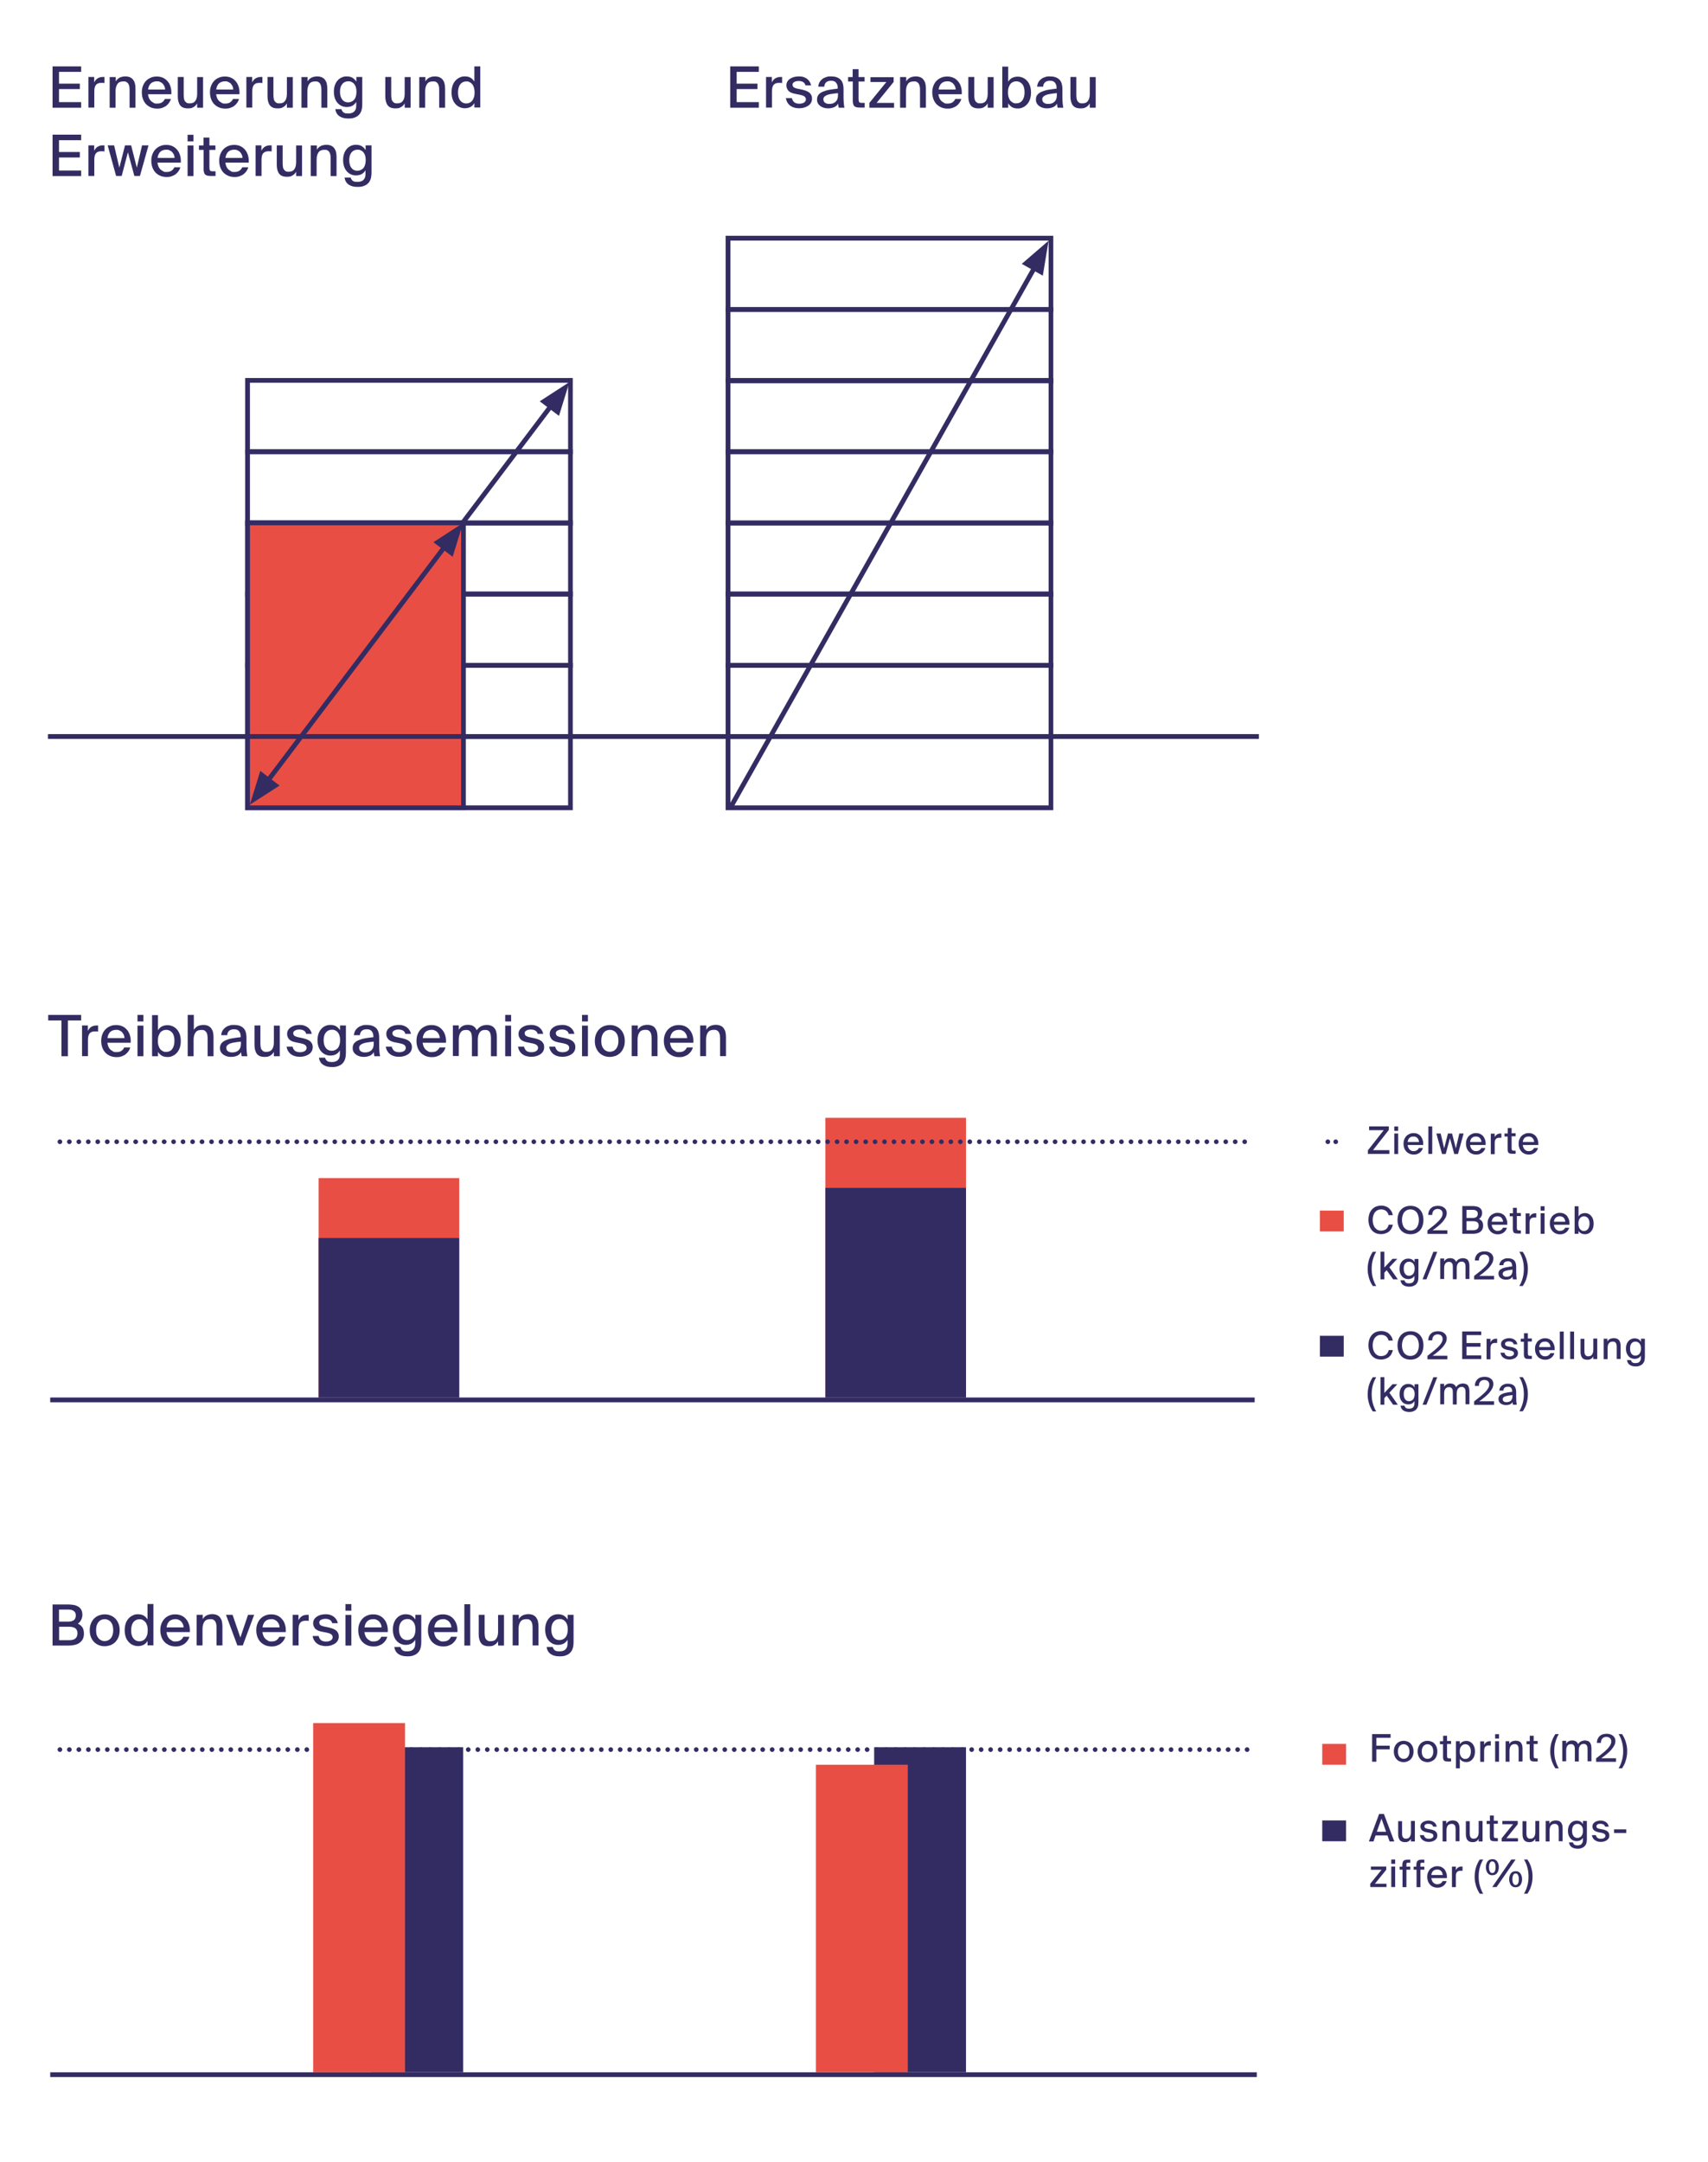 <?xml version="1.0" encoding="UTF-8"?>
<svg xmlns="http://www.w3.org/2000/svg" xmlns:xlink="http://www.w3.org/1999/xlink" id="Ebene_1" version="1.1" viewBox="0 0 1534.2 1941.1">
  <defs>
    <style>
      .st0 {
        fill: none;
      }

      .st1 {
        fill: #e94e44;
      }

      .st2 {
        clip-path: url(#clippath-1);
      }

      .st3 {
        clip-path: url(#clippath-3);
      }

      .st4 {
        clip-path: url(#clippath-2);
      }

      .st5 {
        fill: #332c63;
      }

      .st6 {
        clip-path: url(#clippath);
      }
    </style>
    <clipPath id="clippath">
      <rect class="st0" x="43.1" y="59.6" width="1434.3" height="1805.2"></rect>
    </clipPath>
    <clipPath id="clippath-1">
      <rect class="st0" x="43.1" y="59.6" width="1434.3" height="1805.2"></rect>
    </clipPath>
    <clipPath id="clippath-2">
      <rect class="st0" x="43.1" y="59.6" width="1434.3" height="1805.2"></rect>
    </clipPath>
    <clipPath id="clippath-3">
      <rect class="st0" x="43.1" y="59.6" width="1434.3" height="1805.2"></rect>
    </clipPath>
  </defs>
  <rect class="st5" x="134.7" y="539.9" width="452.6" height="4.3" transform="translate(-289.1 502.5) rotate(-52.9)"></rect>
  <polygon class="st5" points="511.5 343 484.8 360.3 502.1 373.4 511.5 343"></polygon>
  <rect class="st5" x="514.1" y="478" width="559" height="4.3" transform="translate(-14 936.2) rotate(-60.6)"></rect>
  <polygon class="st5" points="941.9 216.1 917.8 236.9 936.7 247.5 941.9 216.1"></polygon>
  <path class="st5" d="M946.1,407.7h-294.3v-68.3h294.3v68.3ZM656.1,403.4h285.8v-59.8h-285.8v59.8Z"></path>
  <path class="st5" d="M946.1,280h-294.3v-68.3h294.3v68.3ZM656.1,275.8h285.8v-59.8h-285.8v59.8Z"></path>
  <path class="st5" d="M946.1,471.8h-294.3v-68.3h294.3v68.3ZM656.1,467.5h285.8v-59.8h-285.8v59.8Z"></path>
  <path class="st5" d="M946.1,344.1h-294.3v-68.3h294.3v68.3ZM656.1,339.8h285.8v-59.8h-285.8v59.8Z"></path>
  <path class="st5" d="M946.1,535.6h-294.3v-68.3h294.3v68.3ZM656.1,531.3h285.8v-59.8h-285.8v59.8Z"></path>
  <path class="st5" d="M946.1,599.4h-294.3v-68.3h294.3v68.3ZM656.1,595.2h285.8v-59.8h-285.8v59.8Z"></path>
  <path class="st5" d="M946.1,663.5h-294.3v-68.3h294.3v68.3ZM656.1,659.3h285.8v-59.8h-285.8v59.8Z"></path>
  <path class="st5" d="M946.1,727.4h-294.3v-68.3h294.3v68.3ZM656.1,723.1h285.8v-59.8h-285.8v59.8Z"></path>
  <rect class="st5" x="333.5" y="1568.7" width="82.5" height="291.8"></rect>
  <rect class="st5" x="785.2" y="1568.7" width="82.5" height="291.8"></rect>
  <g class="st6">
    <rect class="st5" x="45.1" y="1860.5" width="1083.8" height="4.3"></rect>
  </g>
  <path class="st5" d="M1118.1,1570.8c0-1.2.9-2.1,2.1-2.1h0c1.2,0,2.1,1,2.1,2.1h0c0,1.2-.9,2.1-2.1,2.1h0c-1.2,0-2.1-.9-2.1-2.1ZM1109.6,1570.8c0-1.2.9-2.1,2.1-2.1h0c1.2,0,2.1,1,2.1,2.1h0c0,1.2-1,2.1-2.1,2.1h0c-1.2,0-2.1-.9-2.1-2.1ZM1101,1570.8c0-1.2,1-2.1,2.2-2.1h0c1.2,0,2.1,1,2.1,2.1h0c0,1.2-1,2.1-2.1,2.1h0c-1.2,0-2.2-.9-2.2-2.1ZM1092.5,1570.8c0-1.2,1-2.1,2.1-2.1h0c1.2,0,2.1,1,2.1,2.1h0c0,1.2-.9,2.1-2.1,2.1h0c-1.1,0-2.1-.9-2.1-2.1ZM1084,1570.8c0-1.2,1-2.1,2.1-2.1h0c1.2,0,2.1,1,2.1,2.1h0c0,1.2-.9,2.1-2.1,2.1h0c-1.1,0-2.1-.9-2.1-2.1ZM1075.4,1570.8c0-1.2,1-2.1,2.1-2.1h0c1.2,0,2.1,1,2.1,2.1h0c0,1.2-.9,2.1-2.1,2.1h0c-1.1,0-2.1-.9-2.1-2.1ZM1066.9,1570.8c0-1.2,1-2.1,2.1-2.1h0c1.2,0,2.1,1,2.1,2.1h0c0,1.2-.9,2.1-2.1,2.1h0c-1.1,0-2.1-.9-2.1-2.1ZM1058.4,1570.8c0-1.2.9-2.1,2.1-2.1h0c1.2,0,2.1,1,2.1,2.1h0c0,1.2-.9,2.1-2.1,2.1h0c-1.2,0-2.1-.9-2.1-2.1ZM1049.8,1570.8c0-1.2.9-2.1,2.1-2.1h0c1.2,0,2.1,1,2.1,2.1h0c0,1.2-.9,2.1-2.1,2.1h0c-1.2,0-2.1-.9-2.1-2.1ZM1041.3,1570.8c0-1.2.9-2.1,2.1-2.1h0c1.2,0,2.1,1,2.1,2.1h0c0,1.2-1,2.1-2.1,2.1h0c-1.2,0-2.1-.9-2.1-2.1ZM1032.8,1570.8c0-1.2.9-2.1,2.1-2.1h0c1.2,0,2.1,1,2.1,2.1h0c0,1.2-.9,2.1-2.1,2.1h0c-1.2,0-2.1-.9-2.1-2.1ZM1024.3,1570.8c0-1.2.9-2.1,2.1-2.1h0c1.2,0,2.1,1,2.1,2.1h0c0,1.2-1,2.1-2.1,2.1h0c-1.2,0-2.1-.9-2.1-2.1ZM1015.7,1570.8c0-1.2.9-2.1,2.1-2.1h0c1.2,0,2.1,1,2.1,2.1h0c0,1.2-1,2.1-2.1,2.1h0c-1.2,0-2.1-.9-2.1-2.1ZM1007.2,1570.8c0-1.2,1-2.1,2.1-2.1h0c1.2,0,2.2,1,2.2,2.1h0c0,1.2-1,2.1-2.2,2.1h0c-1.2,0-2.1-.9-2.1-2.1ZM998.7,1570.8c0-1.2.9-2.1,2.1-2.1h0c1.2,0,2.1,1,2.1,2.1h0c0,1.2-.9,2.1-2.1,2.1h0c-1.2,0-2.1-.9-2.1-2.1ZM990.1,1570.8c0-1.2,1-2.1,2.1-2.1h0c1.2,0,2.1,1,2.1,2.1h0c0,1.2-.9,2.1-2.1,2.1h0c-1.2,0-2.1-.9-2.1-2.1ZM981.6,1570.8c0-1.2,1-2.1,2.1-2.1h0c1.2,0,2.1,1,2.1,2.1h0c0,1.2-.9,2.1-2.1,2.1h0c-1.2,0-2.1-.9-2.1-2.1ZM973.1,1570.8c0-1.2.9-2.1,2.1-2.1h0c1.2,0,2.1,1,2.1,2.1h0c0,1.2-.9,2.1-2.1,2.1h0c-1.2,0-2.1-.9-2.1-2.1ZM964.5,1570.8c0-1.2.9-2.1,2.1-2.1h0c1.2,0,2.1,1,2.1,2.1h0c0,1.2-.9,2.1-2.1,2.1h0c-1.2,0-2.1-.9-2.1-2.1ZM956,1570.8c0-1.2.9-2.1,2.1-2.1h0c1.2,0,2.1,1,2.1,2.1h0c0,1.2-.9,2.1-2.1,2.1h0c-1.2,0-2.1-.9-2.1-2.1ZM947.5,1570.8c0-1.2.9-2.1,2.1-2.1h0c1.2,0,2.1,1,2.1,2.1h0c0,1.2-.9,2.1-2.1,2.1h0c-1.2,0-2.1-.9-2.1-2.1ZM938.9,1570.8c0-1.2.9-2.1,2.1-2.1h0c1.1,0,2.1,1,2.1,2.1h0c0,1.2-1,2.1-2.1,2.1h0c-1.2,0-2.1-.9-2.1-2.1ZM930.4,1570.8c0-1.2.9-2.1,2.1-2.1h0c1.1,0,2.1,1,2.1,2.1h0c0,1.2-1,2.1-2.1,2.1h0c-1.2,0-2.1-.9-2.1-2.1ZM921.9,1570.8c0-1.2.9-2.1,2.1-2.1h0c1.2,0,2.1,1,2.1,2.1h0c0,1.2-.9,2.1-2.1,2.1h0c-1.2,0-2.1-.9-2.1-2.1ZM913.4,1570.8c0-1.2.9-2.1,2.1-2.1h0c1.2,0,2.1,1,2.1,2.1h0c0,1.2-.9,2.1-2.1,2.1h0c-1.2,0-2.1-.9-2.1-2.1ZM904.8,1570.8c0-1.2,1-2.1,2.1-2.1h0c1.2,0,2.1,1,2.1,2.1h0c0,1.2-.9,2.1-2.1,2.1h0c-1.2,0-2.1-.9-2.1-2.1ZM896.3,1570.8c0-1.2,1-2.1,2.1-2.1h0c1.2,0,2.1,1,2.1,2.1h0c0,1.2-.9,2.1-2.1,2.1h0c-1.2,0-2.1-.9-2.1-2.1ZM887.7,1570.8c0-1.2,1-2.1,2.1-2.1h0c1.2,0,2.1,1,2.1,2.1h0c0,1.2-.9,2.1-2.1,2.1h0c-1.2,0-2.1-.9-2.1-2.1ZM879.2,1570.8c0-1.2.9-2.1,2.1-2.1h0c1.2,0,2.1,1,2.1,2.1h0c0,1.2-.9,2.1-2.1,2.1h0c-1.2,0-2.1-.9-2.1-2.1ZM870.7,1570.8c0-1.2.9-2.1,2.1-2.1h0c1.2,0,2.1,1,2.1,2.1h0c0,1.2-.9,2.1-2.1,2.1h0c-1.2,0-2.1-.9-2.1-2.1ZM862.2,1570.8c0-1.2.9-2.1,2.1-2.1h0c1.1,0,2.1,1,2.1,2.1h0c0,1.2-1,2.1-2.1,2.1h0c-1.2,0-2.1-.9-2.1-2.1ZM853.6,1570.8c0-1.2.9-2.1,2.1-2.1h0c1.1,0,2.1,1,2.1,2.1h0c0,1.2-1,2.1-2.1,2.1h0c-1.2,0-2.1-.9-2.1-2.1ZM845.1,1570.8c0-1.2.9-2.1,2.1-2.1h0c1.1,0,2.1,1,2.1,2.1h0c0,1.2-1,2.1-2.1,2.1h0c-1.2,0-2.1-.9-2.1-2.1ZM836.5,1570.8c0-1.2,1-2.1,2.1-2.1h0c1.2,0,2.1,1,2.1,2.1h0c0,1.2-.9,2.1-2.1,2.1h0c-1.1,0-2.1-.9-2.1-2.1ZM828,1570.8c0-1.2,1-2.1,2.1-2.1h0c1.2,0,2.1,1,2.1,2.1h0c0,1.2-.9,2.1-2.1,2.1h0c-1.1,0-2.1-.9-2.1-2.1ZM819.5,1570.8c0-1.2,1-2.1,2.1-2.1h0c1.2,0,2.1,1,2.1,2.1h0c0,1.2-.9,2.1-2.1,2.1h0c-1.1,0-2.1-.9-2.1-2.1ZM811,1570.8c0-1.2,1-2.1,2.1-2.1h0c1.2,0,2.1,1,2.1,2.1h0c0,1.2-.9,2.1-2.1,2.1h0c-1.1,0-2.1-.9-2.1-2.1ZM802.4,1570.8c0-1.2.9-2.1,2.1-2.1h0c1.2,0,2.1,1,2.1,2.1h0c0,1.2-.9,2.1-2.1,2.1h0c-1.2,0-2.1-.9-2.1-2.1ZM793.9,1570.8c0-1.2.9-2.1,2.1-2.1h0c1.2,0,2.1,1,2.1,2.1h0c0,1.2-.9,2.1-2.1,2.1h0c-1.2,0-2.1-.9-2.1-2.1ZM785.4,1570.8c0-1.2.9-2.1,2.1-2.1h0c1.2,0,2.1,1,2.1,2.1h0c0,1.2-1,2.1-2.1,2.1h0c-1.2,0-2.1-.9-2.1-2.1ZM776.8,1570.8c0-1.2.9-2.1,2.1-2.1h0c1.2,0,2.1,1,2.1,2.1h0c0,1.2-1,2.1-2.1,2.1h0c-1.2,0-2.1-.9-2.1-2.1ZM768.3,1570.8c0-1.2.9-2.1,2.1-2.1h0c1.2,0,2.1,1,2.1,2.1h0c0,1.2-1,2.1-2.1,2.1h0c-1.2,0-2.1-.9-2.1-2.1ZM759.8,1570.8c0-1.2.9-2.1,2.1-2.1h0c1.2,0,2.1,1,2.1,2.1h0c0,1.2-1,2.1-2.1,2.1h0c-1.2,0-2.1-.9-2.1-2.1ZM751.2,1570.8c0-1.2,1-2.1,2.1-2.1h0c1.2,0,2.1,1,2.1,2.1h0c0,1.2-.9,2.1-2.1,2.1h0c-1.1,0-2.1-.9-2.1-2.1ZM742.7,1570.8c0-1.2,1-2.1,2.1-2.1h0c1.2,0,2.1,1,2.1,2.1h0c0,1.2-.9,2.1-2.1,2.1h0c-1.1,0-2.1-.9-2.1-2.1ZM734.2,1570.8c0-1.2,1-2.1,2.1-2.1h0c1.2,0,2.1,1,2.1,2.1h0c0,1.2-.9,2.1-2.1,2.1h0c-1.1,0-2.1-.9-2.1-2.1ZM725.6,1570.8c0-1.2,1-2.1,2.1-2.1h0c1.2,0,2.1,1,2.1,2.1h0c0,1.2-.9,2.1-2.1,2.1h0c-1.1,0-2.1-.9-2.1-2.1ZM717.1,1570.8c0-1.2.9-2.1,2.1-2.1h0c1.2,0,2.1,1,2.1,2.1h0c0,1.2-.9,2.1-2.1,2.1h0c-1.2,0-2.1-.9-2.1-2.1ZM708.6,1570.8c0-1.2.9-2.1,2.1-2.1h0c1.2,0,2.1,1,2.1,2.1h0c0,1.2-.9,2.1-2.1,2.1h0c-1.2,0-2.1-.9-2.1-2.1ZM700.1,1570.8c0-1.2.9-2.1,2.1-2.1h0c1.2,0,2.1,1,2.1,2.1h0c0,1.2-1,2.1-2.1,2.1h0c-1.2,0-2.1-.9-2.1-2.1ZM691.5,1570.8c0-1.2.9-2.1,2.1-2.1h0c1.2,0,2.1,1,2.1,2.1h0c0,1.2-1,2.1-2.1,2.1h0c-1.2,0-2.1-.9-2.1-2.1ZM683,1570.8c0-1.2.9-2.1,2.1-2.1h0c1.2,0,2.1,1,2.1,2.1h0c0,1.2-1,2.1-2.1,2.1h0c-1.2,0-2.1-.9-2.1-2.1ZM674.5,1570.8c0-1.2.9-2.1,2.1-2.1h0c1.2,0,2.1,1,2.1,2.1h0c0,1.2-1,2.1-2.1,2.1h0c-1.2,0-2.1-.9-2.1-2.1ZM665.9,1570.8c0-1.2,1-2.1,2.2-2.1h0c1.2,0,2.1,1,2.1,2.1h0c0,1.2-1,2.1-2.1,2.1h0c-1.2,0-2.2-.9-2.2-2.1ZM657.4,1570.8c0-1.2,1-2.1,2.1-2.1h0c1.2,0,2.1,1,2.1,2.1h0c0,1.2-.9,2.1-2.1,2.1h0c-1.1,0-2.1-.9-2.1-2.1ZM648.9,1570.8c0-1.2,1-2.1,2.1-2.1h0c1.2,0,2.1,1,2.1,2.1h0c0,1.2-.9,2.1-2.1,2.1h0c-1.1,0-2.1-.9-2.1-2.1ZM640.3,1570.8c0-1.2,1-2.1,2.1-2.1h0c1.2,0,2.1,1,2.1,2.1h0c0,1.2-.9,2.1-2.1,2.1h0c-1.1,0-2.1-.9-2.1-2.1ZM631.8,1570.8c0-1.2.9-2.1,2.1-2.1h0c1.2,0,2.1,1,2.1,2.1h0c0,1.2-.9,2.1-2.1,2.1h0c-1.2,0-2.1-.9-2.1-2.1ZM623.3,1570.8c0-1.2.9-2.1,2.1-2.1h0c1.2,0,2.1,1,2.1,2.1h0c0,1.2-.9,2.1-2.1,2.1h0c-1.2,0-2.1-.9-2.1-2.1ZM614.7,1570.8c0-1.2.9-2.1,2.1-2.1h0c1.1,0,2.1,1,2.1,2.1h0c0,1.2-1,2.1-2.1,2.1h0c-1.2,0-2.1-.9-2.1-2.1ZM606.2,1570.8c0-1.2.9-2.1,2.1-2.1h0c1.1,0,2.1,1,2.1,2.1h0c0,1.2-1,2.1-2.1,2.1h0c-1.2,0-2.1-.9-2.1-2.1ZM597.7,1570.8c0-1.2.9-2.1,2.1-2.1h0c1.1,0,2.1,1,2.1,2.1h0c0,1.2-1,2.1-2.1,2.1h0c-1.2,0-2.1-.9-2.1-2.1ZM589.2,1570.8c0-1.2.9-2.1,2.1-2.1h0c1.1,0,2.1,1,2.1,2.1h0c0,1.2-1,2.1-2.1,2.1h0c-1.2,0-2.1-.9-2.1-2.1ZM580.6,1570.8c0-1.2,1-2.1,2.2-2.1h0c1.1,0,2.1,1,2.1,2.1h0c0,1.2-1,2.1-2.1,2.1h0c-1.2,0-2.2-.9-2.2-2.1ZM572.1,1570.8c0-1.2,1-2.1,2.1-2.1h0c1.2,0,2.1,1,2.1,2.1h0c0,1.2-.9,2.1-2.1,2.1h0c-1.2,0-2.1-.9-2.1-2.1ZM563.5,1570.8c0-1.2,1-2.1,2.1-2.1h0c1.2,0,2.1,1,2.1,2.1h0c0,1.2-.9,2.1-2.1,2.1h0c-1.2,0-2.1-.9-2.1-2.1ZM555,1570.8c0-1.2.9-2.1,2.1-2.1h0c1.2,0,2.1,1,2.1,2.1h0c0,1.2-.9,2.1-2.1,2.1h0c-1.2,0-2.1-.9-2.1-2.1ZM546.5,1570.8c0-1.2,1-2.1,2.1-2.1h0c1.2,0,2.1,1,2.1,2.1h0c0,1.2-.9,2.1-2.1,2.1h0c-1.2,0-2.1-.9-2.1-2.1ZM538,1570.8c0-1.2.9-2.1,2.1-2.1h0c1.2,0,2.1,1,2.1,2.1h0c0,1.2-.9,2.1-2.1,2.1h0c-1.2,0-2.1-.9-2.1-2.1ZM529.4,1570.8c0-1.2.9-2.1,2.1-2.1h0c1.1,0,2.1,1,2.1,2.1h0c0,1.2-1,2.1-2.1,2.1h0c-1.2,0-2.1-.9-2.1-2.1ZM520.9,1570.8c0-1.2.9-2.1,2.1-2.1h0c1.1,0,2.1,1,2.1,2.1h0c0,1.2-1,2.1-2.1,2.1h0c-1.2,0-2.1-.9-2.1-2.1ZM512.4,1570.8c0-1.2.9-2.1,2.1-2.1h0c1.1,0,2.1,1,2.1,2.1h0c0,1.2-1,2.1-2.1,2.1h0c-1.2,0-2.1-.9-2.1-2.1ZM503.9,1570.8c0-1.2.9-2.1,2.1-2.1h0c1.1,0,2.1,1,2.1,2.1h0c0,1.2-1,2.1-2.1,2.1h0c-1.2,0-2.1-.9-2.1-2.1ZM495.3,1570.8c0-1.2,1-2.1,2.1-2.1h0c1.2,0,2.2,1,2.2,2.1h0c0,1.2-1,2.1-2.2,2.1h0c-1.2,0-2.1-.9-2.1-2.1ZM486.8,1570.8c0-1.2,1-2.1,2.1-2.1h0c1.2,0,2.1,1,2.1,2.1h0c0,1.2-.9,2.1-2.1,2.1h0c-1.2,0-2.1-.9-2.1-2.1ZM478.2,1570.8c0-1.2,1-2.1,2.1-2.1h0c1.2,0,2.1,1,2.1,2.1h0c0,1.2-.9,2.1-2.1,2.1h0c-1.2,0-2.1-.9-2.1-2.1ZM469.7,1570.8c0-1.2,1-2.1,2.1-2.1h0c1.2,0,2.1,1,2.1,2.1h0c0,1.2-.9,2.1-2.1,2.1h0c-1.2,0-2.1-.9-2.1-2.1ZM461.2,1570.8c0-1.2,1-2.1,2.1-2.1h0c1.2,0,2.1,1,2.1,2.1h0c0,1.2-.9,2.1-2.1,2.1h0c-1.2,0-2.1-.9-2.1-2.1ZM452.6,1570.8c0-1.2.9-2.1,2.1-2.1h0c1.2,0,2.1,1,2.1,2.1h0c0,1.2-.9,2.1-2.1,2.1h0c-1.2,0-2.1-.9-2.1-2.1ZM444.1,1570.8c0-1.2.9-2.1,2.1-2.1h0c1.2,0,2.1,1,2.1,2.1h0c0,1.2-.9,2.1-2.1,2.1h0c-1.2,0-2.1-.9-2.1-2.1ZM435.6,1570.8c0-1.2.9-2.1,2.1-2.1h0c1.1,0,2.1,1,2.1,2.1h0c0,1.2-1,2.1-2.1,2.1h0c-1.2,0-2.1-.9-2.1-2.1ZM427.1,1570.8c0-1.2.9-2.1,2.1-2.1h0c1.1,0,2.1,1,2.1,2.1h0c0,1.2-1,2.1-2.1,2.1h0c-1.2,0-2.1-.9-2.1-2.1ZM418.5,1570.8c0-1.2.9-2.1,2.1-2.1h0c1.1,0,2.1,1,2.1,2.1h0c0,1.2-1,2.1-2.1,2.1h0c-1.2,0-2.1-.9-2.1-2.1ZM410,1570.8c0-1.2,1-2.1,2.1-2.1h0c1.2,0,2.2,1,2.2,2.1h0c0,1.2-1,2.1-2.2,2.1h0c-1.1,0-2.1-.9-2.1-2.1ZM401.4,1570.8c0-1.2,1-2.1,2.1-2.1h0c1.2,0,2.1,1,2.1,2.1h0c0,1.2-.9,2.1-2.1,2.1h0c-1.1,0-2.1-.9-2.1-2.1ZM392.9,1570.8c0-1.2,1-2.1,2.1-2.1h0c1.2,0,2.1,1,2.1,2.1h0c0,1.2-.9,2.1-2.1,2.1h0c-1.1,0-2.1-.9-2.1-2.1ZM384.4,1570.8c0-1.2,1-2.1,2.1-2.1h0c1.2,0,2.1,1,2.1,2.1h0c0,1.2-.9,2.1-2.1,2.1h0c-1.1,0-2.1-.9-2.1-2.1ZM375.9,1570.8c0-1.2,1-2.1,2.1-2.1h0c1.2,0,2.1,1,2.1,2.1h0c0,1.2-.9,2.1-2.1,2.1h0c-1.1,0-2.1-.9-2.1-2.1ZM367.3,1570.8c0-1.2.9-2.1,2.1-2.1h0c1.2,0,2.1,1,2.1,2.1h0c0,1.2-.9,2.1-2.1,2.1h0c-1.2,0-2.1-.9-2.1-2.1ZM358.8,1570.8c0-1.2.9-2.1,2.1-2.1h0c1.2,0,2.1,1,2.1,2.1h0c0,1.2-.9,2.1-2.1,2.1h0c-1.2,0-2.1-.9-2.1-2.1ZM350.3,1570.8c0-1.2.9-2.1,2.1-2.1h0c1.2,0,2.1,1,2.1,2.1h0c0,1.2-1,2.1-2.1,2.1h0c-1.2,0-2.1-.9-2.1-2.1ZM341.7,1570.8c0-1.2.9-2.1,2.1-2.1h0c1.2,0,2.1,1,2.1,2.1h0c0,1.2-1,2.1-2.1,2.1h0c-1.2,0-2.1-.9-2.1-2.1ZM333.2,1570.8c0-1.2.9-2.1,2.1-2.1h0c1.2,0,2.1,1,2.1,2.1h0c0,1.2-1,2.1-2.1,2.1h0c-1.2,0-2.1-.9-2.1-2.1ZM324.7,1570.8c0-1.2.9-2.1,2.1-2.1h0c1.2,0,2.1,1,2.1,2.1h0c0,1.2-1,2.1-2.1,2.1h0c-1.2,0-2.1-.9-2.1-2.1ZM316.1,1570.8c0-1.2,1-2.1,2.1-2.1h0c1.2,0,2.1,1,2.1,2.1h0c0,1.2-.9,2.1-2.1,2.1h0c-1.1,0-2.1-.9-2.1-2.1ZM307.6,1570.8c0-1.2,1-2.1,2.1-2.1h0c1.2,0,2.1,1,2.1,2.1h0c0,1.2-.9,2.1-2.1,2.1h0c-1.1,0-2.1-.9-2.1-2.1ZM299.1,1570.8c0-1.2,1-2.1,2.1-2.1h0c1.2,0,2.1,1,2.1,2.1h0c0,1.2-.9,2.1-2.1,2.1h0c-1.1,0-2.1-.9-2.1-2.1ZM290.5,1570.8c0-1.2.9-2.1,2.1-2.1h0c1.2,0,2.1,1,2.1,2.1h0c0,1.2-.9,2.1-2.1,2.1h0c-1.2,0-2.1-.9-2.1-2.1ZM282,1570.8c0-1.2.9-2.1,2.1-2.1h0c1.2,0,2.1,1,2.1,2.1h0c0,1.2-.9,2.1-2.1,2.1h0c-1.2,0-2.1-.9-2.1-2.1ZM273.5,1570.8c0-1.2.9-2.1,2.1-2.1h0c1.2,0,2.1,1,2.1,2.1h0c0,1.2-.9,2.1-2.1,2.1h0c-1.2,0-2.1-.9-2.1-2.1ZM265,1570.8c0-1.2.9-2.1,2.1-2.1h0c1.2,0,2.1,1,2.1,2.1h0c0,1.2-1,2.1-2.1,2.1h0c-1.2,0-2.1-.9-2.1-2.1ZM256.4,1570.8c0-1.2.9-2.1,2.1-2.1h0c1.2,0,2.1,1,2.1,2.1h0c0,1.2-1,2.1-2.1,2.1h0c-1.2,0-2.1-.9-2.1-2.1ZM247.9,1570.8c0-1.2.9-2.1,2.1-2.1h0c1.2,0,2.1,1,2.1,2.1h0c0,1.2-1,2.1-2.1,2.1h0c-1.2,0-2.1-.9-2.1-2.1ZM239.4,1570.8c0-1.2.9-2.1,2.1-2.1h0c1.2,0,2.1,1,2.1,2.1h0c0,1.2-1,2.1-2.1,2.1h0c-1.2,0-2.1-.9-2.1-2.1ZM230.8,1570.8c0-1.2,1-2.1,2.1-2.1h0c1.2,0,2.1,1,2.1,2.1h0c0,1.2-.9,2.1-2.1,2.1h0c-1.2,0-2.1-.9-2.1-2.1ZM222.3,1570.8c0-1.2,1-2.1,2.1-2.1h0c1.2,0,2.1,1,2.1,2.1h0c0,1.2-.9,2.1-2.1,2.1h0c-1.2,0-2.1-.9-2.1-2.1ZM213.8,1570.8c0-1.2.9-2.1,2.1-2.1h0c1.2,0,2.1,1,2.1,2.1h0c0,1.2-.9,2.1-2.1,2.1h0c-1.2,0-2.1-.9-2.1-2.1ZM205.2,1570.8c0-1.2.9-2.1,2.1-2.1h0c1.2,0,2.1,1,2.1,2.1h0c0,1.2-.9,2.1-2.1,2.1h0c-1.2,0-2.1-.9-2.1-2.1ZM196.7,1570.8c0-1.2.9-2.1,2.1-2.1h0c1.2,0,2.1,1,2.1,2.1h0c0,1.2-.9,2.1-2.1,2.1h0c-1.2,0-2.1-.9-2.1-2.1ZM188.2,1570.8c0-1.2.9-2.1,2.1-2.1h0c1.1,0,2.1,1,2.1,2.1h0c0,1.2-1,2.1-2.1,2.1h0c-1.2,0-2.1-.9-2.1-2.1ZM179.6,1570.8c0-1.2.9-2.1,2.1-2.1h0c1.1,0,2.1,1,2.1,2.1h0c0,1.2-1,2.1-2.1,2.1h0c-1.2,0-2.1-.9-2.1-2.1ZM171.1,1570.8c0-1.2.9-2.1,2.1-2.1h0c1.1,0,2.1,1,2.1,2.1h0c0,1.2-1,2.1-2.1,2.1h0c-1.2,0-2.1-.9-2.1-2.1ZM162.6,1570.8c0-1.2.9-2.1,2.1-2.1h0c1.1,0,2.1,1,2.1,2.1h0c0,1.2-.9,2.1-2.1,2.1h0c-1.2,0-2.1-.9-2.1-2.1ZM154,1570.8c0-1.2,1-2.1,2.2-2.1h0c1.1,0,2.1,1,2.1,2.1h0c0,1.2-1,2.1-2.1,2.1h0c-1.2,0-2.2-.9-2.2-2.1ZM145.5,1570.8c0-1.2,1-2.1,2.1-2.1h0c1.2,0,2.1,1,2.1,2.1h0c0,1.2-.9,2.1-2.1,2.1h0c-1.2,0-2.1-.9-2.1-2.1ZM137,1570.8c0-1.2,1-2.1,2.1-2.1h0c1.2,0,2.1,1,2.1,2.1h0c0,1.2-.9,2.1-2.1,2.1h0c-1.2,0-2.1-.9-2.1-2.1ZM128.4,1570.8c0-1.2.9-2.1,2.1-2.1h0c1.2,0,2.1,1,2.1,2.1h0c0,1.2-.9,2.1-2.1,2.1h0c-1.2,0-2.1-.9-2.1-2.1ZM119.9,1570.8c0-1.2.9-2.1,2.1-2.1h0c1.2,0,2.1,1,2.1,2.1h0c0,1.2-.9,2.1-2.1,2.1h0c-1.2,0-2.1-.9-2.1-2.1ZM111.4,1570.8c0-1.2.9-2.1,2.1-2.1h0c1.2,0,2.1,1,2.1,2.1h0c0,1.2-.9,2.1-2.1,2.1h0c-1.2,0-2.1-.9-2.1-2.1ZM102.9,1570.8c0-1.2.9-2.1,2.1-2.1h0c1.2,0,2.1,1,2.1,2.1h0c0,1.2-.9,2.1-2.1,2.1h0c-1.2,0-2.1-.9-2.1-2.1ZM94.3,1570.8c0-1.2.9-2.1,2.1-2.1h0c1.1,0,2.1,1,2.1,2.1h0c0,1.2-1,2.1-2.1,2.1h0c-1.2,0-2.1-.9-2.1-2.1ZM85.8,1570.8c0-1.2.9-2.1,2.1-2.1h0c1.1,0,2.1,1,2.1,2.1h0c0,1.2-1,2.1-2.1,2.1h0c-1.2,0-2.1-.9-2.1-2.1ZM77.3,1570.8c0-1.2.9-2.1,2.1-2.1h0c1.1,0,2.1,1,2.1,2.1h0c0,1.2-.9,2.1-2.1,2.1h0c-1.2,0-2.1-.9-2.1-2.1ZM68.7,1570.8c0-1.2,1-2.1,2.2-2.1h0c1.1,0,2.1,1,2.1,2.1h0c0,1.2-1,2.1-2.1,2.1h0c-1.2,0-2.2-.9-2.2-2.1ZM60.2,1570.8c0-1.2,1-2.1,2.1-2.1h0c1.2,0,2.1,1,2.1,2.1h0c0,1.2-.9,2.1-2.1,2.1h0c-1.1,0-2.1-.9-2.1-2.1ZM51.7,1570.8c0-1.2,1-2.1,2.1-2.1h0c1.2,0,2.1,1,2.1,2.1h0c0,1.2-.9,2.1-2.1,2.1h0c-1.1,0-2.1-.9-2.1-2.1Z"></path>
  <rect class="st1" x="286.2" y="1057.7" width="126.3" height="197"></rect>
  <rect class="st5" x="286.2" y="1111.5" width="126.3" height="143.2"></rect>
  <rect class="st1" x="741.4" y="1003.6" width="126.3" height="251.1"></rect>
  <rect class="st5" x="741.4" y="1066.5" width="126.3" height="188.2"></rect>
  <g class="st2">
    <rect class="st5" x="45.1" y="1254.7" width="1081.9" height="4.3"></rect>
  </g>
  <path class="st5" d="M1115.9,1025.1c0-1.2,1-2.1,2.1-2.1h0c1.2,0,2.1.9,2.1,2.1h0c0,1.2-.9,2.1-2.1,2.1h0c-1.1,0-2.1-1-2.1-2.1ZM1107.4,1025.1c0-1.2.9-2.1,2.1-2.1h0c1.2,0,2.1.9,2.1,2.1h0c0,1.2-1,2.1-2.1,2.1h0c-1.2,0-2.1-1-2.1-2.1ZM1098.9,1025.1c0-1.2.9-2.1,2.1-2.1h0c1.2,0,2.1.9,2.1,2.1h0c0,1.2-.9,2.1-2.1,2.1h0c-1.2,0-2.1-1-2.1-2.1ZM1090.4,1025.1c0-1.2,1-2.1,2.1-2.1h0c1.2,0,2.1.9,2.1,2.1h0c0,1.2-.9,2.1-2.1,2.1h0c-1.1,0-2.1-1-2.1-2.1ZM1081.9,1025.1c0-1.2.9-2.1,2.1-2.1h0c1.2,0,2.1.9,2.1,2.1h0c0,1.2-.9,2.1-2.1,2.1h0c-1.1,0-2.1-1-2.1-2.1ZM1073.4,1025.1c0-1.2.9-2.1,2.1-2.1h0c1.2,0,2.1.9,2.1,2.1h0c0,1.2-.9,2.1-2.1,2.1h0c-1.2,0-2.1-1-2.1-2.1ZM1064.9,1025.1c0-1.2,1-2.1,2.1-2.1h0c1.2,0,2.1.9,2.1,2.1h0c0,1.2-.9,2.1-2.1,2.1h0c-1.2,0-2.1-1-2.1-2.1ZM1056.3,1025.1c0-1.2,1-2.1,2.1-2.1h0c1.2,0,2.1.9,2.1,2.1h0c0,1.2-.9,2.1-2.1,2.1h0c-1.2,0-2.1-1-2.1-2.1ZM1047.8,1025.1c0-1.2.9-2.1,2.1-2.1h0c1.1,0,2.1.9,2.1,2.1h0c0,1.2-1,2.1-2.1,2.1h0c-1.2,0-2.1-1-2.1-2.1ZM1039.3,1025.1c0-1.2.9-2.1,2.1-2.1h0c1.2,0,2.1.9,2.1,2.1h0c0,1.2-.9,2.1-2.1,2.1h0c-1.2,0-2.1-1-2.1-2.1ZM1030.8,1025.1c0-1.2,1-2.1,2.1-2.1h0c1.2,0,2.1.9,2.1,2.1h0c0,1.2-.9,2.1-2.1,2.1h0c-1.2,0-2.1-1-2.1-2.1ZM1022.3,1025.1c0-1.2.9-2.1,2.1-2.1h0c1.2,0,2.1.9,2.1,2.1h0c0,1.2-1,2.1-2.1,2.1h0c-1.2,0-2.1-1-2.1-2.1ZM1013.8,1025.1c0-1.2.9-2.1,2.1-2.1h0c1.2,0,2.1.9,2.1,2.1h0c0,1.2-.9,2.1-2.1,2.1h0c-1.2,0-2.1-1-2.1-2.1ZM1005.2,1025.1c0-1.2,1-2.1,2.1-2.1h0c1.2,0,2.1.9,2.1,2.1h0c0,1.2-.9,2.1-2.1,2.1h0c-1.1,0-2.1-1-2.1-2.1ZM996.8,1025.1c0-1.2.9-2.1,2.1-2.1h0c1.2,0,2.1.9,2.1,2.1h0c0,1.2-1,2.1-2.1,2.1h0c-1.2,0-2.1-1-2.1-2.1ZM988.2,1025.1c0-1.2.9-2.1,2.1-2.1h0c1.2,0,2.1.9,2.1,2.1h0c0,1.2-.9,2.1-2.1,2.1h0c-1.2,0-2.1-1-2.1-2.1ZM979.7,1025.1c0-1.2,1-2.1,2.1-2.1h0c1.2,0,2.1.9,2.1,2.1h0c0,1.2-.9,2.1-2.1,2.1h0c-1.1,0-2.1-1-2.1-2.1ZM971.2,1025.1c0-1.2,1-2.1,2.1-2.1h0c1.2,0,2.1.9,2.1,2.1h0c0,1.2-.9,2.1-2.1,2.1h0c-1.1,0-2.1-1-2.1-2.1ZM962.7,1025.1c0-1.2.9-2.1,2.1-2.1h0c1.2,0,2.1.9,2.1,2.1h0c0,1.2-.9,2.1-2.1,2.1h0c-1.2,0-2.1-1-2.1-2.1ZM954.2,1025.1c0-1.2.9-2.1,2.1-2.1h0c1.2,0,2.1.9,2.1,2.1h0c0,1.2-.9,2.1-2.1,2.1h0c-1.2,0-2.1-1-2.1-2.1ZM945.6,1025.1c0-1.2,1-2.1,2.1-2.1h0c1.2,0,2.1.9,2.1,2.1h0c0,1.2-.9,2.1-2.1,2.1h0c-1.2,0-2.1-1-2.1-2.1ZM937.2,1025.1c0-1.2.9-2.1,2.1-2.1h0c1.1,0,2.1.9,2.1,2.1h0c0,1.2-1,2.1-2.1,2.1h0c-1.2,0-2.1-1-2.1-2.1ZM928.6,1025.1c0-1.2.9-2.1,2.1-2.1h0c1.2,0,2.1.9,2.1,2.1h0c0,1.2-.9,2.1-2.1,2.1h0c-1.2,0-2.1-1-2.1-2.1ZM920.1,1025.1c0-1.2,1-2.1,2.1-2.1h0c1.2,0,2.1.9,2.1,2.1h0c0,1.2-.9,2.1-2.1,2.1h0c-1.2,0-2.1-1-2.1-2.1ZM911.6,1025.1c0-1.2.9-2.1,2.1-2.1h0c1.2,0,2.1.9,2.1,2.1h0c0,1.2-1,2.1-2.1,2.1h0c-1.2,0-2.1-1-2.1-2.1ZM903.1,1025.1c0-1.2.9-2.1,2.1-2.1h0c1.2,0,2.1.9,2.1,2.1h0c0,1.2-.9,2.1-2.1,2.1h0c-1.2,0-2.1-1-2.1-2.1ZM894.6,1025.1c0-1.2,1-2.1,2.1-2.1h0c1.2,0,2.1.9,2.1,2.1h0c0,1.2-.9,2.1-2.1,2.1h0c-1.1,0-2.1-1-2.1-2.1ZM886.1,1025.1c0-1.2.9-2.1,2.1-2.1h0c1.2,0,2.1.9,2.1,2.1h0c0,1.2-1,2.1-2.1,2.1h0c-1.2,0-2.1-1-2.1-2.1ZM877.6,1025.1c0-1.2.9-2.1,2.1-2.1h0c1.2,0,2.1.9,2.1,2.1h0c0,1.2-.9,2.1-2.1,2.1h0c-1.2,0-2.1-1-2.1-2.1ZM869,1025.1c0-1.2.9-2.1,2.1-2.1h0c1.2,0,2.1.9,2.1,2.1h0c0,1.2-.9,2.1-2.1,2.1h0c-1.2,0-2.1-1-2.1-2.1ZM860.5,1025.1c0-1.2,1-2.1,2.1-2.1h0c1.2,0,2.1.9,2.1,2.1h0c0,1.2-.9,2.1-2.1,2.1h0c-1.1,0-2.1-1-2.1-2.1ZM852,1025.1c0-1.2.9-2.1,2.1-2.1h0c1.1,0,2.1.9,2.1,2.1h0c0,1.2-1,2.1-2.1,2.1h0c-1.2,0-2.1-1-2.1-2.1ZM843.5,1025.1c0-1.2.9-2.1,2.1-2.1h0c1.2,0,2.1.9,2.1,2.1h0c0,1.2-.9,2.1-2.1,2.1h0c-1.2,0-2.1-1-2.1-2.1ZM835,1025.1c0-1.2,1-2.1,2.1-2.1h0c1.2,0,2.1.9,2.1,2.1h0c0,1.2-.9,2.1-2.1,2.1h0c-1.2,0-2.1-1-2.1-2.1ZM826.5,1025.1c0-1.2.9-2.1,2.1-2.1h0c1.1,0,2.1.9,2.1,2.1h0c0,1.2-1,2.1-2.1,2.1h0c-1.2,0-2.1-1-2.1-2.1ZM817.9,1025.1c0-1.2.9-2.1,2.1-2.1h0c1.2,0,2.1.9,2.1,2.1h0c0,1.2-.9,2.1-2.1,2.1h0c-1.2,0-2.1-1-2.1-2.1ZM809.4,1025.1c0-1.2,1-2.1,2.1-2.1h0c1.2,0,2.1.9,2.1,2.1h0c0,1.2-.9,2.1-2.1,2.1h0c-1.2,0-2.1-1-2.1-2.1ZM800.9,1025.1c0-1.2.9-2.1,2.1-2.1h0c1.2,0,2.1.9,2.1,2.1h0c0,1.2-1,2.1-2.1,2.1h0c-1.2,0-2.1-1-2.1-2.1ZM792.4,1025.1c0-1.2.9-2.1,2.1-2.1h0c1.2,0,2.1.9,2.1,2.1h0c0,1.2-.9,2.1-2.1,2.1h0c-1.2,0-2.1-1-2.1-2.1ZM783.9,1025.1c0-1.2.9-2.1,2.1-2.1h0c1.2,0,2.1.9,2.1,2.1h0c0,1.2-.9,2.1-2.1,2.1h0c-1.2,0-2.1-1-2.1-2.1ZM775.4,1025.1c0-1.2,1-2.1,2.2-2.1h0c1.2,0,2.1.9,2.1,2.1h0c0,1.2-1,2.1-2.1,2.1h0c-1.2,0-2.2-1-2.2-2.1ZM766.9,1025.1c0-1.2.9-2.1,2.1-2.1h0c1.2,0,2.1.9,2.1,2.1h0c0,1.2-1,2.1-2.1,2.1h0c-1.2,0-2.1-1-2.1-2.1ZM758.3,1025.1c0-1.2.9-2.1,2.1-2.1h0c1.2,0,2.1.9,2.1,2.1h0c0,1.2-.9,2.1-2.1,2.1h0c-1.2,0-2.1-1-2.1-2.1ZM749.8,1025.1c0-1.2,1-2.1,2.1-2.1h0c1.2,0,2.1.9,2.1,2.1h0c0,1.2-.9,2.1-2.1,2.1h0c-1.1,0-2.1-1-2.1-2.1ZM741.3,1025.1c0-1.2.9-2.1,2.1-2.1h0c1.1,0,2.1.9,2.1,2.1h0c0,1.2-1,2.1-2.1,2.1h0c-1.2,0-2.1-1-2.1-2.1ZM732.8,1025.1c0-1.2.9-2.1,2.1-2.1h0c1.2,0,2.1.9,2.1,2.1h0c0,1.2-.9,2.1-2.1,2.1h0c-1.2,0-2.1-1-2.1-2.1ZM724.3,1025.1c0-1.2,1-2.1,2.1-2.1h0c1.2,0,2.1.9,2.1,2.1h0c0,1.2-.9,2.1-2.1,2.1h0c-1.2,0-2.1-1-2.1-2.1ZM715.8,1025.1c0-1.2,1-2.1,2.2-2.1h0c1.1,0,2.1.9,2.1,2.1h0c0,1.2-1,2.1-2.1,2.1h0c-1.2,0-2.2-1-2.2-2.1ZM707.3,1025.1c0-1.2.9-2.1,2.1-2.1h0c1.1,0,2.1.9,2.1,2.1h0c0,1.2-1,2.1-2.1,2.1h0c-1.2,0-2.1-1-2.1-2.1ZM698.7,1025.1c0-1.2,1-2.1,2.1-2.1h0c1.2,0,2.1.9,2.1,2.1h0c0,1.2-.9,2.1-2.1,2.1h0c-1.2,0-2.1-1-2.1-2.1ZM690.2,1025.1c0-1.2,1-2.1,2.2-2.1h0c1.2,0,2.1.9,2.1,2.1h0c0,1.2-1,2.1-2.1,2.1h0c-1.2,0-2.2-1-2.2-2.1ZM681.7,1025.1c0-1.2.9-2.1,2.1-2.1h0c1.2,0,2.1.9,2.1,2.1h0c0,1.2-1,2.1-2.1,2.1h0c-1.2,0-2.1-1-2.1-2.1ZM673.2,1025.1c0-1.2.9-2.1,2.1-2.1h0c1.2,0,2.1.9,2.1,2.1h0c0,1.2-.9,2.1-2.1,2.1h0c-1.2,0-2.1-1-2.1-2.1ZM664.7,1025.1c0-1.2,1-2.1,2.1-2.1h0c1.2,0,2.1.9,2.1,2.1h0c0,1.2-.9,2.1-2.1,2.1h0c-1.1,0-2.1-1-2.1-2.1ZM656.2,1025.1c0-1.2.9-2.1,2.1-2.1h0c1.2,0,2.1.9,2.1,2.1h0c0,1.2-1,2.1-2.1,2.1h0c-1.2,0-2.1-1-2.1-2.1ZM647.7,1025.1c0-1.2.9-2.1,2.1-2.1h0c1.2,0,2.1.9,2.1,2.1h0c0,1.2-.9,2.1-2.1,2.1h0c-1.2,0-2.1-1-2.1-2.1ZM639.1,1025.1c0-1.2,1-2.1,2.1-2.1h0c1.2,0,2.1.9,2.1,2.1h0c0,1.2-.9,2.1-2.1,2.1h0c-1.1,0-2.1-1-2.1-2.1ZM630.6,1025.1c0-1.2,1-2.1,2.2-2.1h0c1.1,0,2.1.9,2.1,2.1h0c0,1.2-1,2.1-2.1,2.1h0c-1.2,0-2.2-1-2.2-2.1ZM622.1,1025.1c0-1.2.9-2.1,2.1-2.1h0c1.1,0,2.1.9,2.1,2.1h0c0,1.2-1,2.1-2.1,2.1h0c-1.2,0-2.1-1-2.1-2.1ZM613.6,1025.1c0-1.2,1-2.1,2.1-2.1h0c1.2,0,2.1.9,2.1,2.1h0c0,1.2-.9,2.1-2.1,2.1h0c-1.2,0-2.1-1-2.1-2.1ZM605.1,1025.1c0-1.2,1-2.1,2.1-2.1h0c1.2,0,2.1.9,2.1,2.1h0c0,1.2-.9,2.1-2.1,2.1h0c-1.2,0-2.1-1-2.1-2.1ZM596.6,1025.1c0-1.2.9-2.1,2.1-2.1h0c1.1,0,2.1.9,2.1,2.1h0c0,1.2-1,2.1-2.1,2.1h0c-1.2,0-2.1-1-2.1-2.1ZM588.1,1025.1c0-1.2.9-2.1,2.1-2.1h0c1.2,0,2.1.9,2.1,2.1h0c0,1.2-.9,2.1-2.1,2.1h0c-1.2,0-2.1-1-2.1-2.1ZM579.5,1025.1c0-1.2,1-2.1,2.1-2.1h0c1.2,0,2.1.9,2.1,2.1h0c0,1.2-.9,2.1-2.1,2.1h0c-1.2,0-2.1-1-2.1-2.1ZM571,1025.1c0-1.2.9-2.1,2.1-2.1h0c1.1,0,2.1.9,2.1,2.1h0c0,1.2-1,2.1-2.1,2.1h0c-1.2,0-2.1-1-2.1-2.1ZM562.5,1025.1c0-1.2.9-2.1,2.1-2.1h0c1.2,0,2.1.9,2.1,2.1h0c0,1.2-.9,2.1-2.1,2.1h0c-1.2,0-2.1-1-2.1-2.1ZM554,1025.1c0-1.2,1-2.1,2.1-2.1h0c1.2,0,2.1.9,2.1,2.1h0c0,1.2-.9,2.1-2.1,2.1h0c-1.1,0-2.1-1-2.1-2.1ZM545.5,1025.1c0-1.2.9-2.1,2.1-2.1h0c1.2,0,2.1.9,2.1,2.1h0c0,1.2-1,2.1-2.1,2.1h0c-1.2,0-2.1-1-2.1-2.1ZM537,1025.1c0-1.2.9-2.1,2.1-2.1h0c1.2,0,2.1.9,2.1,2.1h0c0,1.2-1,2.1-2.1,2.1h0c-1.2,0-2.1-1-2.1-2.1ZM528.4,1025.1c0-1.2.9-2.1,2.1-2.1h0c1.2,0,2.1.9,2.1,2.1h0c0,1.2-.9,2.1-2.1,2.1h0c-1.2,0-2.1-1-2.1-2.1ZM519.9,1025.1c0-1.2,1-2.1,2.1-2.1h0c1.2,0,2.1.9,2.1,2.1h0c0,1.2-.9,2.1-2.1,2.1h0c-1.1,0-2.1-1-2.1-2.1ZM511.4,1025.1c0-1.2.9-2.1,2.1-2.1h0c1.2,0,2.1.9,2.1,2.1h0c0,1.2-1,2.1-2.1,2.1h0c-1.2,0-2.1-1-2.1-2.1ZM502.9,1025.1c0-1.2.9-2.1,2.1-2.1h0c1.2,0,2.1.9,2.1,2.1h0c0,1.2-.9,2.1-2.1,2.1h0c-1.2,0-2.1-1-2.1-2.1ZM494.4,1025.1c0-1.2,1-2.1,2.1-2.1h0c1.2,0,2.1.9,2.1,2.1h0c0,1.2-.9,2.1-2.1,2.1h0c-1.1,0-2.1-1-2.1-2.1ZM485.9,1025.1c0-1.2.9-2.1,2.1-2.1h0c1.1,0,2.1.9,2.1,2.1h0c0,1.2-1,2.1-2.1,2.1h0c-1.2,0-2.1-1-2.1-2.1ZM477.4,1025.1c0-1.2.9-2.1,2.1-2.1h0c1.1,0,2.1.9,2.1,2.1h0c0,1.2-1,2.1-2.1,2.1h0c-1.2,0-2.1-1-2.1-2.1ZM468.8,1025.1c0-1.2,1-2.1,2.1-2.1h0c1.2,0,2.1.9,2.1,2.1h0c0,1.2-.9,2.1-2.1,2.1h0c-1.2,0-2.1-1-2.1-2.1ZM460.4,1025.1c0-1.2.9-2.1,2.1-2.1h0c1.1,0,2.1.9,2.1,2.1h0c0,1.2-1,2.1-2.1,2.1h0c-1.2,0-2.1-1-2.1-2.1ZM451.8,1025.1c0-1.2.9-2.1,2.1-2.1h0c1.1,0,2.1.9,2.1,2.1h0c0,1.2-1,2.1-2.1,2.1h0c-1.2,0-2.1-1-2.1-2.1ZM443.3,1025.1c0-1.2.9-2.1,2.1-2.1h0c1.2,0,2.1.9,2.1,2.1h0c0,1.2-.9,2.1-2.1,2.1h0c-1.2,0-2.1-1-2.1-2.1ZM434.8,1025.1c0-1.2,1-2.1,2.1-2.1h0c1.2,0,2.1.9,2.1,2.1h0c0,1.2-.9,2.1-2.1,2.1h0c-1.2,0-2.1-1-2.1-2.1ZM426.3,1025.1c0-1.2.9-2.1,2.1-2.1h0c1.2,0,2.1.9,2.1,2.1h0c0,1.2-1,2.1-2.1,2.1h0c-1.2,0-2.1-1-2.1-2.1ZM417.8,1025.1c0-1.2.9-2.1,2.1-2.1h0c1.2,0,2.1.9,2.1,2.1h0c0,1.2-.9,2.1-2.1,2.1h0c-1.2,0-2.1-1-2.1-2.1ZM409.2,1025.1c0-1.2,1-2.1,2.1-2.1h0c1.2,0,2.1.9,2.1,2.1h0c0,1.2-.9,2.1-2.1,2.1h0c-1.1,0-2.1-1-2.1-2.1ZM400.8,1025.1c0-1.2.9-2.1,2.1-2.1h0c1.2,0,2.1.9,2.1,2.1h0c0,1.2-1,2.1-2.1,2.1h0c-1.2,0-2.1-1-2.1-2.1ZM392.2,1025.1c0-1.2.9-2.1,2.1-2.1h0c1.2,0,2.1.9,2.1,2.1h0c0,1.2-.9,2.1-2.1,2.1h0c-1.2,0-2.1-1-2.1-2.1ZM383.7,1025.1c0-1.2,1-2.1,2.1-2.1h0c1.2,0,2.1.9,2.1,2.1h0c0,1.2-.9,2.1-2.1,2.1h0c-1.1,0-2.1-1-2.1-2.1ZM375.2,1025.1c0-1.2,1-2.1,2.1-2.1h0c1.2,0,2.1.9,2.1,2.1h0c0,1.2-.9,2.1-2.1,2.1h0c-1.1,0-2.1-1-2.1-2.1ZM366.7,1025.1c0-1.2.9-2.1,2.1-2.1h0c1.2,0,2.1.9,2.1,2.1h0c0,1.2-.9,2.1-2.1,2.1h0c-1.2,0-2.1-1-2.1-2.1ZM358.2,1025.1c0-1.2.9-2.1,2.1-2.1h0c1.2,0,2.1.9,2.1,2.1h0c0,1.2-.9,2.1-2.1,2.1h0c-1.2,0-2.1-1-2.1-2.1ZM349.6,1025.1c0-1.2,1-2.1,2.1-2.1h0c1.2,0,2.1.9,2.1,2.1h0c0,1.2-.9,2.1-2.1,2.1h0c-1.2,0-2.1-1-2.1-2.1ZM341.2,1025.1c0-1.2.9-2.1,2.1-2.1h0c1.1,0,2.1.9,2.1,2.1h0c0,1.2-1,2.1-2.1,2.1h0c-1.2,0-2.1-1-2.1-2.1ZM332.6,1025.1c0-1.2.9-2.1,2.1-2.1h0c1.2,0,2.1.9,2.1,2.1h0c0,1.2-.9,2.1-2.1,2.1h0c-1.2,0-2.1-1-2.1-2.1ZM324.1,1025.1c0-1.2,1-2.1,2.1-2.1h0c1.2,0,2.1.9,2.1,2.1h0c0,1.2-.9,2.1-2.1,2.1h0c-1.2,0-2.1-1-2.1-2.1ZM315.6,1025.1c0-1.2.9-2.1,2.1-2.1h0c1.2,0,2.1.9,2.1,2.1h0c0,1.2-1,2.1-2.1,2.1h0c-1.2,0-2.1-1-2.1-2.1ZM307.1,1025.1c0-1.2.9-2.1,2.1-2.1h0c1.2,0,2.1.9,2.1,2.1h0c0,1.2-.9,2.1-2.1,2.1h0c-1.2,0-2.1-1-2.1-2.1ZM298.6,1025.1c0-1.2,1-2.1,2.1-2.1h0c1.2,0,2.1.9,2.1,2.1h0c0,1.2-.9,2.1-2.1,2.1h0c-1.1,0-2.1-1-2.1-2.1ZM290,1025.1c0-1.2,1-2.1,2.1-2.1h0c1.2,0,2.2.9,2.2,2.1h0c0,1.2-1,2.1-2.2,2.1h0c-1.1,0-2.1-1-2.1-2.1ZM281.5,1025.1c0-1.2.9-2.1,2.1-2.1h0c1.2,0,2.1.9,2.1,2.1h0c0,1.2-.9,2.1-2.1,2.1h0c-1.2,0-2.1-1-2.1-2.1ZM273,1025.1c0-1.2.9-2.1,2.1-2.1h0c1.2,0,2.1.9,2.1,2.1h0c0,1.2-.9,2.1-2.1,2.1h0c-1.2,0-2.1-1-2.1-2.1ZM264.5,1025.1c0-1.2,1-2.1,2.1-2.1h0c1.2,0,2.1.9,2.1,2.1h0c0,1.2-.9,2.1-2.1,2.1h0c-1.1,0-2.1-1-2.1-2.1ZM256,1025.1c0-1.2.9-2.1,2.1-2.1h0c1.1,0,2.1.9,2.1,2.1h0c0,1.2-1,2.1-2.1,2.1h0c-1.2,0-2.1-1-2.1-2.1ZM247.5,1025.1c0-1.2.9-2.1,2.1-2.1h0c1.2,0,2.1.9,2.1,2.1h0c0,1.2-.9,2.1-2.1,2.1h0c-1.2,0-2.1-1-2.1-2.1ZM239,1025.1c0-1.2,1-2.1,2.1-2.1h0c1.2,0,2.1.9,2.1,2.1h0c0,1.2-.9,2.1-2.1,2.1h0c-1.2,0-2.1-1-2.1-2.1ZM230.4,1025.1c0-1.2,1-2.1,2.1-2.1h0c1.2,0,2.2.9,2.2,2.1h0c0,1.2-1,2.1-2.2,2.1h0c-1.2,0-2.1-1-2.1-2.1ZM221.9,1025.1c0-1.2.9-2.1,2.1-2.1h0c1.2,0,2.1.9,2.1,2.1h0c0,1.2-.9,2.1-2.1,2.1h0c-1.2,0-2.1-1-2.1-2.1ZM213.4,1025.1c0-1.2,1-2.1,2.1-2.1h0c1.2,0,2.1.9,2.1,2.1h0c0,1.2-.9,2.1-2.1,2.1h0c-1.2,0-2.1-1-2.1-2.1ZM204.9,1025.1c0-1.2,1-2.1,2.1-2.1h0c1.2,0,2.2.9,2.2,2.1h0c0,1.2-1,2.1-2.2,2.1h0c-1.2,0-2.1-1-2.1-2.1ZM196.4,1025.1c0-1.2.9-2.1,2.1-2.1h0c1.2,0,2.1.9,2.1,2.1h0c0,1.2-.9,2.1-2.1,2.1h0c-1.2,0-2.1-1-2.1-2.1ZM187.9,1025.1c0-1.2.9-2.1,2.1-2.1h0c1.2,0,2.1.9,2.1,2.1h0c0,1.2-.9,2.1-2.1,2.1h0c-1.2,0-2.1-1-2.1-2.1ZM179.3,1025.1c0-1.2,1-2.1,2.1-2.1h0c1.2,0,2.2.9,2.2,2.1h0c0,1.2-1,2.1-2.2,2.1h0c-1.1,0-2.1-1-2.1-2.1ZM170.9,1025.1c0-1.2.9-2.1,2.1-2.1h0c1.2,0,2.1.9,2.1,2.1h0c0,1.2-1,2.1-2.1,2.1h0c-1.2,0-2.1-1-2.1-2.1ZM162.3,1025.1c0-1.2.9-2.1,2.1-2.1h0c1.2,0,2.1.9,2.1,2.1h0c0,1.2-.9,2.1-2.1,2.1h0c-1.2,0-2.1-1-2.1-2.1ZM153.8,1025.1c0-1.2,1-2.1,2.1-2.1h0c1.2,0,2.1.9,2.1,2.1h0c0,1.2-.9,2.1-2.1,2.1h0c-1.1,0-2.1-1-2.1-2.1ZM145.3,1025.1c0-1.2,1-2.1,2.1-2.1h0c1.2,0,2.2.9,2.2,2.1h0c0,1.2-1,2.1-2.2,2.1h0c-1.1,0-2.1-1-2.1-2.1ZM136.8,1025.1c0-1.2.9-2.1,2.1-2.1h0c1.2,0,2.1.9,2.1,2.1h0c0,1.2-.9,2.1-2.1,2.1h0c-1.2,0-2.1-1-2.1-2.1ZM128.3,1025.1c0-1.2.9-2.1,2.1-2.1h0c1.2,0,2.1.9,2.1,2.1h0c0,1.2-.9,2.1-2.1,2.1h0c-1.2,0-2.1-1-2.1-2.1ZM119.7,1025.1c0-1.2,1-2.1,2.1-2.1h0c1.2,0,2.2.9,2.2,2.1h0c0,1.2-1,2.1-2.2,2.1h0c-1.2,0-2.1-1-2.1-2.1ZM111.3,1025.1c0-1.2.9-2.1,2.1-2.1h0c1.1,0,2.1.9,2.1,2.1h0c0,1.2-1,2.1-2.1,2.1h0c-1.2,0-2.1-1-2.1-2.1ZM102.7,1025.1c0-1.2.9-2.1,2.1-2.1h0c1.2,0,2.1.9,2.1,2.1h0c0,1.2-.9,2.1-2.1,2.1h0c-1.2,0-2.1-1-2.1-2.1ZM94.2,1025.1c0-1.2,1-2.1,2.1-2.1h0c1.2,0,2.2.9,2.2,2.1h0c0,1.2-1,2.1-2.2,2.1h0c-1.2,0-2.1-1-2.1-2.1ZM85.7,1025.1c0-1.2.9-2.1,2.1-2.1h0c1.2,0,2.1.9,2.1,2.1h0c0,1.2-1,2.1-2.1,2.1h0c-1.2,0-2.1-1-2.1-2.1ZM77.2,1025.1c0-1.2.9-2.1,2.1-2.1h0c1.2,0,2.1.9,2.1,2.1h0c0,1.2-.9,2.1-2.1,2.1h0c-1.2,0-2.1-1-2.1-2.1ZM68.7,1025.1c0-1.2,1-2.1,2.1-2.1h0c1.2,0,2.1.9,2.1,2.1h0c0,1.2-.9,2.1-2.1,2.1h0c-1.1,0-2.1-1-2.1-2.1ZM60.2,1025.1c0-1.2.9-2.1,2.1-2.1h0c1.2,0,2.1.9,2.1,2.1h0c0,1.2-1,2.1-2.1,2.1h0c-1.2,0-2.1-1-2.1-2.1ZM51.7,1025.1c0-1.2.9-2.1,2.1-2.1h0c1.2,0,2.1.9,2.1,2.1h0c0,1.2-.9,2.1-2.1,2.1h0c-1.2,0-2.1-1-2.1-2.1Z"></path>
  <path class="st5" d="M1197.7,1025.1c0-1.2.9-2.1,2.1-2.1h0c1.2,0,2.1.9,2.1,2.1h0c0,1.2-.9,2.1-2.1,2.1h0c-1.2,0-2.1-1-2.1-2.1ZM1190.6,1025.1c0-1.2,1-2.1,2.1-2.1h0c1.2,0,2.1.9,2.1,2.1h0c0,1.2-.9,2.1-2.1,2.1h0c-1.1,0-2.1-1-2.1-2.1Z"></path>
  <rect class="st1" x="281.3" y="1547" width="82.5" height="313.6"></rect>
  <rect class="st1" x="732.9" y="1584.4" width="82.5" height="276.1"></rect>
  <path class="st5" d="M514.5,407.7H220.2v-68.3h294.3v68.3ZM224.5,403.4h285.8v-59.8H224.5v59.8Z"></path>
  <path class="st5" d="M514.5,471.8H220.2v-68.3h294.3v68.3ZM224.5,467.5h285.8v-59.8H224.5v59.8Z"></path>
  <path class="st5" d="M514.5,535.6H220.2v-68.3h294.3v68.3ZM224.5,531.3h285.8v-59.8H224.5v59.8Z"></path>
  <path class="st5" d="M514.5,599.4H220.2v-68.3h294.3v68.3ZM224.5,595.2h285.8v-59.8H224.5v59.8Z"></path>
  <path class="st5" d="M514.5,663.5H220.2v-68.3h294.3v68.3ZM224.5,659.3h285.8v-59.8H224.5v59.8Z"></path>
  <path class="st5" d="M514.5,727.4H220.2v-68.3h294.3v68.3ZM224.5,723.1h285.8v-59.8H224.5v59.8Z"></path>
  <polygon class="st1" points="222.4 471.6 222.4 723.1 222.4 725.2 224.5 725.2 414.2 725.2 416.3 725.2 416.3 723.1 416.3 471.6 416.3 469.4 414.2 469.4 224.5 469.4 222.4 469.4 222.4 471.6"></polygon>
  <path class="st5" d="M418.4,727.3h-198.2v-260h198.2v260ZM224.5,723.1h189.7v-251.5h-189.7v251.5Z"></path>
  <g class="st4">
    <rect class="st5" x="43.1" y="659.1" width="1087.7" height="4.3"></rect>
  </g>
  <rect class="st5" x="184.8" y="593.9" width="270.8" height="4.3" transform="translate(-348.3 491.4) rotate(-52.9)"></rect>
  <polygon class="st5" points="224.4 722.5 251.1 705.3 233.8 692.1 224.4 722.5"></polygon>
  <polygon class="st5" points="416 469.5 389.3 486.8 406.6 499.9 416 469.5"></polygon>
  <g class="st3">
    <path class="st5" d="M1372,1246.9c-.3-1.5-.7-3-1.1-4.3-.5-1.3-1-2.5-1.5-3.5s-1.1-1.9-1.6-2.7h-3.1c.6.9,1.1,1.9,1.6,3s.9,2.3,1.3,3.6c.4,1.3.7,2.7.9,4.1.2,1.5.3,3,.3,4.6s-.1,3.1-.3,4.6c-.2,1.5-.5,2.8-.9,4.1-.4,1.3-.8,2.5-1.3,3.6-.5,1.1-1,2.1-1.6,3.1h3.1c.5-.8,1.1-1.7,1.6-2.7.6-1,1.1-2.2,1.5-3.5s.8-2.7,1.1-4.3.4-3.2.4-4.9-.1-3.3-.4-4.9M1356.3,1260.9c1-.5,1.8-1.2,2.4-2.1,0,.6,0,1.1.1,1.4,0,.3.1.7.2,1h3.4c-.3-1.6-.5-3.8-.5-6.6s0-.5,0-1c0-.4,0-.9,0-1.4s0-.9,0-1.3c0-.4,0-.7,0-.8,0-2.8-.6-4.7-1.9-6-1.3-1.2-3.1-1.8-5.5-1.8s-2,.1-2.9.4c-.9.3-1.7.7-2.4,1.2s-1.2,1.2-1.7,2-.7,1.6-.7,2.6h3.6c0-1.1.4-2,1.1-2.6.7-.6,1.6-.9,2.9-.9s1.1,0,1.6.2c.5.1.9.4,1.2.7.4.3.6.8.8,1.3.2.5.3,1.2.3,2v.4c-1.8.2-3.4.4-4.9.7s-2.8.6-3.9,1.1c-1.1.5-2,1.1-2.6,1.8s-.9,1.7-.9,2.8.2,1.6.5,2.3c.3.7.8,1.2,1.4,1.7.6.5,1.3.8,2.1,1.1.8.3,1.7.4,2.6.4,1.5,0,2.8-.2,3.8-.7M1358.5,1253.8c0,.9-.1,1.7-.4,2.3-.3.6-.6,1.2-1.1,1.6-.5.4-1,.7-1.7.9-.6.2-1.3.3-2,.3-1.1,0-1.9-.2-2.6-.7-.6-.5-.9-1.2-.9-2s.2-1.1.6-1.5c.4-.4.9-.8,1.7-1s1.6-.5,2.7-.7c1.1-.2,2.3-.3,3.8-.5v1.3ZM1329.9,1236.6c-1.1.4-2,1-2.7,1.7-.8.7-1.3,1.6-1.8,2.6-.4,1-.6,2.1-.6,3.4h3.6c0-1,.1-1.8.4-2.5.3-.7.7-1.2,1.1-1.7.5-.4,1-.7,1.6-.9.6-.2,1.2-.3,1.8-.3,1.3,0,2.4.4,3.2,1.1.8.7,1.2,1.7,1.2,3s-.3,2.2-.9,3.3c-.6,1.1-1.5,2.3-2.7,3.5s-2.6,2.5-4.3,3.9c-1.7,1.4-3.6,2.9-5.7,4.5v3.1h17.9v-3.2h-13.3c1.8-1.3,3.5-2.5,5-3.8,1.5-1.3,2.9-2.5,4-3.8,1.1-1.3,2-2.6,2.7-3.9.6-1.3,1-2.6,1-4s-.2-2-.6-2.8c-.4-.8-.9-1.5-1.7-2-.7-.6-1.5-1-2.5-1.3-1-.3-2-.4-3.2-.4s-2.5.2-3.6.6M1297.2,1251.3c0-1.8.3-3.3,1-4.3.7-1,1.8-1.6,3.2-1.6s1.4.1,1.9.4.8.7,1.1,1.1.4,1,.5,1.6c0,.6.1,1.2.1,1.9v10.6h3.5v-9.9c0-1.8.4-3.3,1.1-4.3.7-1,1.8-1.6,3.2-1.6s1.4.1,1.9.4.8.7,1.1,1.1.4,1,.5,1.6c0,.6.1,1.2.1,1.9v10.6h3.5v-11.6c0-1.1-.1-2-.3-2.9s-.6-1.6-1-2.3-1.1-1.1-1.9-1.4c-.8-.3-1.7-.5-2.7-.5s-2.3.3-3.4.8c-1,.5-1.9,1.3-2.7,2.5-.4-1-1-1.8-1.9-2.4-.9-.6-2-.9-3.4-.9s-2.4.3-3.3.8c-.9.5-1.6,1.3-2.1,2.2v-2.7h-3.5v18.4h3.5v-9.9ZM1281.3,1261.2l9.7-24.7h-3.5l-9.7,24.7h3.5ZM1270.3,1254.5c-.3.8-.6,1.4-1.1,2-.5.5-1,.9-1.6,1.1-.6.3-1.2.4-1.9.4-1.5,0-2.7-.5-3.5-1.7-.9-1.1-1.3-2.7-1.3-4.7s.4-3.5,1.3-4.6c.9-1.1,2.1-1.6,3.5-1.6s1.3.1,1.9.4c.6.2,1.1.6,1.6,1.1.5.5.8,1.2,1.1,1.9.3.8.4,1.7.4,2.8s-.1,2-.4,2.8M1270.5,1245.5c-.6-1-1.3-1.7-2.2-2.2s-2.1-.8-3.4-.8-2.1.2-3,.6c-.9.4-1.8,1-2.5,1.8-.7.8-1.3,1.7-1.7,2.9s-.6,2.4-.6,3.9.2,2.8.6,3.9,1,2.1,1.7,2.9c.7.8,1.5,1.4,2.5,1.8.9.4,1.9.6,3,.6s2.5-.3,3.4-.8,1.7-1.3,2.2-2.2v1.9c0,1,0,1.7-.3,2.2-.2.5-.5,1-.8,1.4-.8.9-2,1.3-3.7,1.3s-2.3-.2-2.9-.7c-.6-.5-1-1.1-1.2-2h-3.6c.3,1.9,1.1,3.4,2.5,4.3,1.4.9,3.1,1.4,5.2,1.4s2.7-.2,3.7-.6c1.1-.4,2-.9,2.7-1.7.6-.6,1.1-1.4,1.5-2.4.3-1,.5-2.3.5-4v-16.2h-3.5v2.7ZM1240,1236.5v24.7h3.5v-6l2.1-2.2,5.8,8.2h4.2l-7.6-10.8,7.1-7.6h-4.3l-7.3,7.8v-14.2h-3.5ZM1228.9,1256.7c.3,1.5.7,3,1.1,4.3s1,2.5,1.5,3.5c.5,1,1.1,1.9,1.6,2.7h3.1c-.6-.9-1.1-1.9-1.6-3.1-.5-1.1-.9-2.3-1.3-3.6-.4-1.3-.7-2.7-.9-4.1-.2-1.5-.3-3-.3-4.6s.1-3.1.3-4.6c.2-1.5.5-2.8.9-4.1.4-1.3.8-2.5,1.3-3.6.5-1.1,1-2.1,1.6-3h-3.1c-.5.8-1.1,1.7-1.6,2.7-.5,1-1.1,2.2-1.5,3.5-.5,1.3-.8,2.7-1.1,4.3s-.4,3.2-.4,4.9.1,3.3.4,4.9"></path>
    <path class="st5" d="M1473.6,1213.6c-.3.8-.6,1.4-1.1,2-.5.5-1,.9-1.6,1.1-.6.3-1.2.4-1.9.4-1.5,0-2.7-.5-3.5-1.7-.9-1.1-1.3-2.7-1.3-4.7s.4-3.5,1.3-4.6c.9-1.1,2.1-1.6,3.5-1.6s1.3.1,1.9.4c.6.2,1.1.6,1.6,1.1.5.5.8,1.2,1.1,1.9.3.8.4,1.7.4,2.8s-.1,2-.4,2.8M1473.9,1204.6c-.6-1-1.3-1.7-2.2-2.2-.9-.5-2.1-.8-3.4-.8s-2.1.2-3,.6c-.9.4-1.8,1-2.5,1.8-.7.8-1.3,1.7-1.7,2.9-.4,1.1-.6,2.4-.6,3.9s.2,2.8.6,3.9c.4,1.1,1,2.1,1.7,2.9s1.5,1.4,2.5,1.8c.9.4,1.9.6,3,.6s2.5-.3,3.4-.8c.9-.5,1.7-1.3,2.2-2.2v1.9c0,1,0,1.7-.3,2.2s-.5,1-.8,1.4c-.8.9-2,1.3-3.7,1.3s-2.3-.2-2.9-.7c-.6-.5-1-1.1-1.2-2h-3.6c.3,1.9,1.1,3.4,2.5,4.3,1.4.9,3.1,1.4,5.2,1.4s2.7-.2,3.7-.6c1.1-.4,2-.9,2.7-1.7.6-.6,1.1-1.4,1.5-2.4.3-1,.5-2.3.5-4v-16.2h-3.5v2.7ZM1444,1201.9h-3.5v18.4h3.5v-9.9c0-1.8.4-3.3,1.1-4.3.8-1,1.9-1.6,3.4-1.6s1.5.1,2,.4c.5.3.9.7,1.1,1.1.3.5.4,1,.5,1.6,0,.6.1,1.2.1,1.9v10.6h3.5v-11.6c0-1.1-.1-2-.3-2.9-.2-.9-.6-1.6-1.1-2.3-.5-.6-1.1-1.1-1.9-1.4-.8-.3-1.7-.5-2.8-.5s-2.6.3-3.6.8c-.9.5-1.7,1.3-2.2,2.2v-2.7ZM1431.1,1220.2h3.6v-18.4h-3.5v10c0,1.8-.4,3.2-1.1,4.3-.7,1-1.8,1.6-3.3,1.6s-1.4-.1-1.9-.4c-.5-.3-.9-.7-1.1-1.1-.3-.5-.4-1-.5-1.6,0-.6-.1-1.2-.1-1.9v-10.7h-3.5v11.7c0,2.2.5,4,1.4,5.2.9,1.3,2.5,1.9,4.6,1.9s2.5-.3,3.4-.8c.9-.5,1.6-1.3,2.1-2.2v2.6ZM1413.9,1195.5h-3.5v24.7h3.5v-24.7ZM1404.6,1195.5h-3.5v24.7h3.5v-24.7ZM1389.8,1204.8c.6.3,1.1.6,1.5,1.1.4.4.8,1,1,1.6.2.6.4,1.2.4,1.9h-10.2c.2-1.8.8-3,1.8-3.8.9-.8,2.1-1.1,3.5-1.1s1.4.1,2,.4M1385.8,1217.3c-.6-.3-1.2-.6-1.6-1.1-.5-.5-.8-1.1-1.1-1.7-.3-.7-.5-1.4-.6-2.3h14c0-1.5,0-2.9-.4-4.2-.4-1.3-.9-2.4-1.6-3.4-.7-1-1.7-1.7-2.8-2.3-1.1-.5-2.4-.8-3.8-.8s-2.5.2-3.6.7c-1.1.5-2.1,1.1-2.9,1.9-.8.8-1.4,1.8-1.9,3-.5,1.2-.7,2.5-.7,3.9s.2,2.6.6,3.8c.4,1.2,1,2.2,1.8,3.1.8.9,1.7,1.6,2.9,2.1,1.1.5,2.4.8,3.9.8s2.2-.2,3.1-.5c.9-.3,1.7-.8,2.4-1.3.7-.5,1.2-1.2,1.7-1.9.5-.7.8-1.4,1-2.2h-3.6c-.4.9-1,1.5-1.7,2-.8.5-1.8.8-3.1.8s-1.4-.1-2-.4M1368.8,1201.9h-2.8v2.7h2.8v10.9c0,1,0,1.7.2,2.3.1.6.4,1.1.7,1.4.3.4.8.6,1.4.7.6.1,1.4.2,2.3.2h2.6v-2.8h-1.5c-.9,0-1.5-.2-1.7-.5-.2-.3-.4-.9-.4-1.9v-10.5h3.6v-2.7h-3.6v-4.7h-3.5v4.7ZM1363,1207c-.2-.9-.5-1.7-.9-2.4-.4-.7-1-1.3-1.6-1.7-.6-.5-1.4-.8-2.2-1.1-.8-.2-1.7-.4-2.6-.4s-2,.1-2.8.4c-.9.2-1.7.6-2.4,1-.7.5-1.2,1-1.6,1.6-.4.6-.6,1.4-.6,2.2s.1,1.6.4,2.2c.3.6.7,1.1,1.2,1.5.5.4,1.1.7,1.7,1,.6.2,1.3.4,2,.6l2.8.5c1,.2,1.8.5,2.5.9.7.4,1,1,1,1.9s-.4,1.5-1.2,1.9c-.8.5-1.7.7-2.9.7s-2.3-.3-3-.9c-.7-.6-1.2-1.4-1.4-2.4h-3.6c.1.9.4,1.7.8,2.4.4.8.9,1.4,1.6,1.9.7.5,1.5,1,2.4,1.3.9.3,2,.5,3.1.5s2-.1,3-.4c.9-.3,1.8-.6,2.5-1.1.7-.5,1.2-1.1,1.7-1.8.4-.7.6-1.6.6-2.5s-.2-1.6-.5-2.3c-.4-.6-.8-1.1-1.4-1.6-.6-.4-1.3-.7-2.1-1-.8-.3-1.6-.5-2.5-.6l-2.6-.5c-.8-.2-1.5-.4-1.9-.8-.4-.3-.6-.8-.6-1.5s.1-.7.3-1c.2-.3.5-.5.8-.7.3-.2.7-.3,1.2-.4.4,0,.9-.1,1.3-.1,1,0,1.9.2,2.7.6.7.4,1.2,1.1,1.5,2h3.5ZM1344.9,1201.9c-.2,0-.3,0-.5,0h-.5c-1.2,0-2.2.3-3.1.9-.9.6-1.6,1.4-2,2.4v-3.2h-3.5v18.4h3.5v-9.6c0-1.9.4-3.3,1.1-4s1.7-1.1,3.1-1.1,1.2,0,1.8.1v-3.7ZM1313.4,1220.2h17.1v-3.3h-13.2v-7.8h12.5v-3.3h-12.5v-7.1h13.2v-3.3h-17.1v24.7ZM1288,1195.7c-1.1.4-2,1-2.7,1.7-.8.7-1.3,1.6-1.8,2.6-.4,1-.6,2.1-.6,3.4h3.6c0-1,.1-1.8.4-2.5.3-.7.7-1.2,1.1-1.7.5-.4,1-.7,1.6-.9.6-.2,1.2-.3,1.8-.3,1.3,0,2.4.4,3.2,1.1.8.7,1.2,1.7,1.2,3s-.3,2.2-.9,3.3c-.6,1.1-1.5,2.3-2.7,3.5s-2.6,2.5-4.3,3.9c-1.7,1.4-3.6,2.9-5.7,4.5v3.1h17.9v-3.2h-13.3c1.8-1.3,3.5-2.5,5-3.8,1.5-1.3,2.9-2.5,4-3.8,1.1-1.3,2-2.6,2.7-3.9s1-2.6,1-4-.2-2-.6-2.8c-.4-.8-1-1.5-1.7-2-.7-.6-1.5-1-2.5-1.3-1-.3-2-.4-3.2-.4s-2.5.2-3.6.6M1277.8,1202.7c-.5-1.6-1.3-2.9-2.3-4-1-1.1-2.2-2-3.7-2.6-1.4-.6-3-.9-4.8-.9s-3.4.3-4.9.9c-1.4.6-2.7,1.5-3.7,2.6-1,1.1-1.8,2.5-2.3,4-.5,1.6-.8,3.3-.8,5.2s.3,3.6.8,5.2c.5,1.6,1.3,2.9,2.3,4.1,1,1.1,2.2,2,3.7,2.6,1.4.6,3.1.9,4.9.9s3.4-.3,4.8-.9,2.7-1.5,3.7-2.6c1-1.1,1.8-2.5,2.3-4.1s.8-3.3.8-5.2-.3-3.6-.8-5.2M1259.9,1203.8c.4-1.2.9-2.2,1.6-3,.7-.8,1.5-1.4,2.4-1.8.9-.4,1.9-.6,3-.6s2.1.2,3,.6c.9.4,1.7,1,2.4,1.8.7.8,1.2,1.8,1.6,3,.4,1.2.6,2.6.6,4.1s-.2,2.9-.6,4.1c-.4,1.2-.9,2.2-1.6,3-.7.8-1.5,1.4-2.4,1.8-.9.4-1.9.6-3,.6s-2.1-.2-3-.6c-.9-.4-1.7-1-2.4-1.8-.7-.8-1.2-1.8-1.6-3-.4-1.2-.6-2.6-.6-4.1s.2-2.9.6-4.1M1247.4,1212.2c-.4,1.6-1.2,2.9-2.3,3.9-1.2.9-2.7,1.4-4.5,1.4s-2.1-.2-3-.6c-.9-.4-1.7-1.1-2.4-1.9s-1.2-1.8-1.6-3c-.4-1.2-.6-2.6-.6-4.1s.2-2.9.6-4.1c.4-1.2.9-2.2,1.6-3,.7-.8,1.5-1.4,2.4-1.8s1.9-.6,2.9-.6c1.8,0,3.3.5,4.5,1.4,1.1.9,1.9,2.2,2.3,3.8h3.8c-.3-1.4-.7-2.6-1.3-3.6-.6-1-1.4-1.9-2.3-2.7s-1.9-1.3-3.1-1.7c-1.1-.4-2.4-.6-3.7-.6s-3.4.3-4.8.9c-1.4.6-2.6,1.5-3.6,2.6s-1.8,2.5-2.3,4-.8,3.3-.8,5.3.3,3.6.8,5.2,1.2,2.9,2.2,4.1c1,1.1,2.1,2,3.5,2.6,1.4.6,3,.9,4.8.9s2.6-.2,3.8-.6,2.3-.9,3.2-1.6,1.7-1.6,2.3-2.7,1.1-2.3,1.3-3.6h-3.8Z"></path>
    <path class="st5" d="M1372,1134.4c-.3-1.5-.7-3-1.1-4.3-.5-1.3-1-2.5-1.5-3.5s-1.1-1.9-1.6-2.7h-3.1c.6.9,1.1,1.9,1.6,3s.9,2.3,1.3,3.6c.4,1.3.7,2.7.9,4.1.2,1.5.3,3,.3,4.6s-.1,3.1-.3,4.6c-.2,1.5-.5,2.8-.9,4.1-.4,1.3-.8,2.5-1.3,3.6-.5,1.1-1,2.1-1.6,3.1h3.1c.5-.8,1.1-1.7,1.6-2.7.6-1,1.1-2.2,1.5-3.5s.8-2.7,1.1-4.3.4-3.2.4-4.9-.1-3.3-.4-4.9M1356.3,1148.3c1-.5,1.8-1.2,2.4-2.1,0,.6,0,1.1.1,1.4,0,.3.1.7.2,1h3.4c-.3-1.6-.5-3.8-.5-6.6s0-.5,0-1c0-.4,0-.9,0-1.4s0-.9,0-1.3c0-.4,0-.7,0-.8,0-2.8-.6-4.7-1.9-6-1.3-1.2-3.1-1.8-5.5-1.8s-2,.1-2.9.4c-.9.3-1.7.7-2.4,1.2s-1.2,1.2-1.7,2-.7,1.6-.7,2.6h3.6c0-1.1.4-2,1.1-2.6.7-.6,1.6-.9,2.9-.9s1.1,0,1.6.2c.5.1.9.4,1.2.7.4.3.6.8.8,1.3.2.5.3,1.2.3,2v.4c-1.8.2-3.4.4-4.9.7s-2.8.6-3.9,1.1c-1.1.5-2,1.1-2.6,1.8s-.9,1.7-.9,2.8.2,1.6.5,2.3c.3.7.8,1.2,1.4,1.7.6.5,1.3.8,2.1,1.1.8.3,1.7.4,2.6.4,1.5,0,2.8-.2,3.8-.7M1358.5,1141.2c0,.9-.1,1.7-.4,2.3-.3.6-.6,1.2-1.1,1.6-.5.4-1,.7-1.7.9-.6.2-1.3.3-2,.3-1.1,0-1.9-.2-2.6-.7-.6-.5-.9-1.2-.9-2s.2-1.1.6-1.5c.4-.4.9-.8,1.7-1s1.6-.5,2.7-.7c1.1-.2,2.3-.3,3.8-.5v1.3ZM1329.9,1124c-1.1.4-2,1-2.7,1.7-.8.7-1.3,1.6-1.8,2.6-.4,1-.6,2.1-.6,3.4h3.6c0-1,.1-1.8.4-2.5.3-.7.7-1.2,1.1-1.7.5-.4,1-.7,1.6-.9.6-.2,1.2-.3,1.8-.3,1.3,0,2.4.4,3.2,1.1.8.7,1.2,1.7,1.2,3s-.3,2.2-.9,3.3c-.6,1.1-1.5,2.3-2.7,3.5s-2.6,2.5-4.3,3.9c-1.7,1.4-3.6,2.9-5.7,4.5v3.1h17.9v-3.2h-13.3c1.8-1.3,3.5-2.5,5-3.8,1.5-1.3,2.9-2.5,4-3.8,1.1-1.3,2-2.6,2.7-3.9.6-1.3,1-2.6,1-4s-.2-2-.6-2.8c-.4-.8-.9-1.5-1.7-2-.7-.6-1.5-1-2.5-1.3-1-.3-2-.4-3.2-.4s-2.5.2-3.6.6M1297.2,1138.8c0-1.8.3-3.3,1-4.3.7-1,1.8-1.6,3.2-1.6s1.4.1,1.9.4.8.7,1.1,1.1.4,1,.5,1.6c0,.6.1,1.2.1,1.9v10.6h3.5v-9.9c0-1.8.4-3.3,1.1-4.3.7-1,1.8-1.6,3.2-1.6s1.4.1,1.9.4.8.7,1.1,1.1.4,1,.5,1.6c0,.6.1,1.2.1,1.9v10.6h3.5v-11.6c0-1.1-.1-2-.3-2.9s-.6-1.6-1-2.3-1.1-1.1-1.9-1.4c-.8-.3-1.7-.5-2.7-.5s-2.3.3-3.4.8c-1,.5-1.9,1.3-2.7,2.5-.4-1-1-1.8-1.9-2.4-.9-.6-2-.9-3.4-.9s-2.4.3-3.3.8c-.9.5-1.6,1.3-2.1,2.2v-2.7h-3.5v18.4h3.5v-9.9ZM1281.3,1148.6l9.7-24.7h-3.5l-9.7,24.7h3.5ZM1270.3,1141.9c-.3.8-.6,1.4-1.1,2-.5.5-1,.9-1.6,1.1-.6.3-1.2.4-1.9.4-1.5,0-2.7-.5-3.5-1.7-.9-1.1-1.3-2.7-1.3-4.7s.4-3.5,1.3-4.6c.9-1.1,2.1-1.6,3.5-1.6s1.3.1,1.9.4c.6.2,1.1.6,1.6,1.1.5.5.8,1.2,1.1,1.9.3.8.4,1.7.4,2.8s-.1,2-.4,2.8M1270.5,1133c-.6-1-1.3-1.7-2.2-2.2s-2.1-.8-3.4-.8-2.1.2-3,.6c-.9.4-1.8,1-2.5,1.8-.7.8-1.3,1.7-1.7,2.9s-.6,2.4-.6,3.9.2,2.8.6,3.9,1,2.1,1.7,2.9c.7.8,1.5,1.4,2.5,1.8.9.4,1.9.6,3,.6s2.5-.3,3.4-.8,1.7-1.3,2.2-2.2v1.9c0,1,0,1.7-.3,2.2-.2.5-.5,1-.8,1.4-.8.9-2,1.3-3.7,1.3s-2.3-.2-2.9-.7c-.6-.5-1-1.1-1.2-2h-3.6c.3,1.9,1.1,3.4,2.5,4.3,1.4.9,3.1,1.4,5.2,1.4s2.7-.2,3.7-.6c1.1-.4,2-.9,2.7-1.7.6-.6,1.1-1.4,1.5-2.4.3-1,.5-2.3.5-4v-16.2h-3.5v2.7ZM1240,1123.9v24.7h3.5v-6l2.1-2.2,5.8,8.2h4.2l-7.6-10.8,7.1-7.6h-4.3l-7.3,7.8v-14.2h-3.5ZM1228.9,1144.1c.3,1.5.7,3,1.1,4.3s1,2.5,1.5,3.5c.5,1,1.1,1.9,1.6,2.7h3.1c-.6-.9-1.1-1.9-1.6-3.1-.5-1.1-.9-2.3-1.3-3.6-.4-1.3-.7-2.7-.9-4.1-.2-1.5-.3-3-.3-4.6s.1-3.1.3-4.6c.2-1.5.5-2.8.9-4.1.4-1.3.8-2.5,1.3-3.6.5-1.1,1-2.1,1.6-3h-3.1c-.5.8-1.1,1.7-1.6,2.7-.5,1-1.1,2.2-1.5,3.5-.5,1.3-.8,2.7-1.1,4.3s-.4,3.2-.4,4.9.1,3.3.4,4.9"></path>
    <path class="st5" d="M1414.4,1083v24.7h3.5v-2.6c.6,1,1.3,1.7,2.3,2.2s2.1.8,3.5.8,2.1-.2,3-.6,1.8-1.1,2.5-1.9c.7-.8,1.3-1.8,1.7-3,.4-1.2.6-2.5.6-4s-.2-2.8-.6-4c-.4-1.2-1-2.2-1.7-3-.7-.8-1.6-1.4-2.5-1.9-1-.4-2-.6-3-.6s-2.5.3-3.5.8-1.7,1.3-2.3,2.2v-9.1h-3.5ZM1418.2,1095.6c.3-.8.6-1.5,1.1-2,.5-.5,1-.9,1.6-1.2.6-.3,1.3-.4,1.9-.4,1.5,0,2.7.6,3.6,1.7.9,1.2,1.4,2.8,1.4,4.8s-.5,3.7-1.4,4.9c-.9,1.2-2.1,1.8-3.6,1.8s-1.3-.1-1.9-.4c-.6-.3-1.1-.7-1.6-1.2-.5-.5-.8-1.2-1.1-2.1-.3-.8-.4-1.8-.4-3s.1-2.1.4-3M1403.1,1092.3c.6.3,1.1.6,1.5,1.1.4.4.8,1,1,1.6.2.6.4,1.2.4,1.9h-10.2c.2-1.8.8-3,1.8-3.8.9-.8,2.1-1.1,3.5-1.1s1.4.1,2,.4M1399.1,1104.7c-.6-.3-1.2-.6-1.6-1.1-.5-.5-.8-1.1-1.1-1.7-.3-.7-.5-1.4-.6-2.3h14c0-1.5,0-2.9-.4-4.2-.4-1.3-.9-2.4-1.6-3.4-.7-1-1.7-1.7-2.8-2.3-1.1-.5-2.4-.8-3.8-.8s-2.5.2-3.6.7c-1.1.5-2.1,1.1-2.9,1.9-.8.8-1.4,1.8-1.9,3-.5,1.2-.7,2.5-.7,3.9s.2,2.6.6,3.8c.4,1.2,1,2.2,1.8,3.1.8.9,1.7,1.6,2.9,2.1,1.1.5,2.4.8,3.9.8s2.2-.2,3.1-.5c.9-.3,1.7-.8,2.4-1.3.7-.5,1.2-1.2,1.7-1.9.5-.7.8-1.4,1-2.2h-3.6c-.4.9-1,1.5-1.7,2-.8.5-1.8.8-3.1.8s-1.4-.1-2-.4M1383.9,1086.9h3.5v-3.9h-3.5v3.9ZM1383.9,1107.7h3.5v-18.4h-3.5v18.4ZM1380,1089.3c-.2,0-.3,0-.5,0h-.5c-1.2,0-2.2.3-3.1.9-.9.6-1.6,1.4-2,2.4v-3.2h-3.5v18.4h3.5v-9.6c0-1.9.3-3.3,1.1-4,.7-.8,1.7-1.1,3.1-1.1s1.2,0,1.8.1v-3.7ZM1358.9,1089.3h-2.8v2.7h2.8v10.9c0,1,0,1.7.2,2.3.1.6.4,1.1.7,1.4.3.4.8.6,1.4.7.6.1,1.4.2,2.3.2h2.6v-2.8h-1.5c-.9,0-1.5-.2-1.7-.5-.2-.3-.4-.9-.4-1.9v-10.5h3.6v-2.7h-3.6v-4.7h-3.5v4.7ZM1347.2,1092.3c.6.3,1.1.6,1.5,1.1.4.4.8,1,1,1.6.2.6.4,1.2.4,1.9h-10.2c.2-1.8.8-3,1.8-3.8.9-.8,2.1-1.1,3.5-1.1s1.4.1,2,.4M1343.2,1104.7c-.6-.3-1.2-.6-1.6-1.1-.5-.5-.8-1.1-1.1-1.7-.3-.7-.5-1.4-.6-2.3h14c0-1.5,0-2.9-.4-4.2-.4-1.3-.9-2.4-1.6-3.4-.7-1-1.7-1.7-2.8-2.3-1.1-.5-2.4-.8-3.8-.8s-2.5.2-3.6.7c-1.1.5-2.1,1.1-2.9,1.9-.8.8-1.4,1.8-1.9,3-.5,1.2-.7,2.5-.7,3.9s.2,2.6.6,3.8c.4,1.2,1,2.2,1.8,3.1.8.9,1.7,1.6,2.9,2.1,1.1.5,2.4.8,3.9.8s2.2-.2,3.1-.5c.9-.3,1.7-.8,2.4-1.3.7-.5,1.2-1.2,1.7-1.9.5-.7.8-1.4,1-2.2h-3.6c-.4.9-1,1.5-1.7,2-.8.5-1.8.8-3.1.8s-1.4-.1-2-.4M1317.3,1086.2h5.7c1.3,0,2.3.3,3.2.9.8.6,1.2,1.4,1.2,2.6s-.4,2.3-1.2,2.9c-.8.6-1.9.9-3.2.9h-5.7v-7.3ZM1317.3,1096.4h5.8c1.8,0,3.1.3,3.9,1,.8.6,1.2,1.6,1.2,3s-.4,2.3-1.2,3c-.8.7-2.1,1.1-3.7,1.1h-6v-8ZM1313.4,1107.7h9.8c1.2,0,2.4-.1,3.5-.4,1.1-.3,2.1-.7,2.9-1.3.8-.6,1.5-1.3,1.9-2.3.5-.9.7-2,.7-3.4s-.3-2.8-1-3.8c-.7-.9-1.6-1.6-2.7-2.1.8-.5,1.4-1.2,2-2.1.5-1,.8-2,.8-3.2s-.2-2.3-.7-3.1c-.5-.8-1.1-1.4-1.9-1.9-.8-.5-1.7-.8-2.8-1-1.1-.2-2.2-.3-3.3-.3h-9.1v24.7ZM1288,1083.1c-1.1.4-2,1-2.7,1.7-.8.7-1.3,1.6-1.8,2.6-.4,1-.6,2.1-.6,3.4h3.6c0-1,.1-1.8.4-2.5.3-.7.7-1.2,1.1-1.7.5-.4,1-.7,1.6-.9.6-.2,1.2-.3,1.8-.3,1.3,0,2.4.4,3.2,1.1.8.7,1.2,1.7,1.2,3s-.3,2.2-.9,3.3c-.6,1.1-1.5,2.3-2.7,3.5s-2.6,2.5-4.3,3.9c-1.7,1.4-3.6,2.9-5.7,4.5v3.1h17.9v-3.2h-13.3c1.8-1.3,3.5-2.5,5-3.8,1.5-1.3,2.9-2.5,4-3.8,1.1-1.3,2-2.6,2.7-3.9s1-2.6,1-4-.2-2-.6-2.8c-.4-.8-1-1.5-1.7-2-.7-.6-1.5-1-2.5-1.3-1-.3-2-.4-3.2-.4s-2.5.2-3.6.6M1277.8,1090.1c-.5-1.6-1.3-2.9-2.3-4-1-1.1-2.2-2-3.7-2.6-1.4-.6-3-.9-4.8-.9s-3.4.3-4.9.9c-1.4.6-2.7,1.5-3.7,2.6-1,1.1-1.8,2.5-2.3,4-.5,1.6-.8,3.3-.8,5.2s.3,3.6.8,5.2c.5,1.6,1.3,2.9,2.3,4.1,1,1.1,2.2,2,3.7,2.6,1.4.6,3.1.9,4.9.9s3.4-.3,4.8-.9,2.7-1.5,3.7-2.6c1-1.1,1.8-2.5,2.3-4.1s.8-3.3.8-5.2-.3-3.6-.8-5.2M1259.9,1091.2c.4-1.2.9-2.2,1.6-3,.7-.8,1.5-1.4,2.4-1.8.9-.4,1.9-.6,3-.6s2.1.2,3,.6c.9.4,1.7,1,2.4,1.8.7.8,1.2,1.8,1.6,3,.4,1.2.6,2.6.6,4.1s-.2,2.9-.6,4.1c-.4,1.2-.9,2.2-1.6,3-.7.8-1.5,1.4-2.4,1.8-.9.4-1.9.6-3,.6s-2.1-.2-3-.6c-.9-.4-1.7-1-2.4-1.8-.7-.8-1.2-1.8-1.6-3-.4-1.2-.6-2.6-.6-4.1s.2-2.9.6-4.1M1247.4,1099.6c-.4,1.6-1.2,2.9-2.3,3.9-1.2.9-2.7,1.4-4.5,1.4s-2.1-.2-3-.6c-.9-.4-1.7-1.1-2.4-1.9s-1.2-1.8-1.6-3c-.4-1.2-.6-2.6-.6-4.1s.2-2.9.6-4.1c.4-1.2.9-2.2,1.6-3,.7-.8,1.5-1.4,2.4-1.8s1.9-.6,2.9-.6c1.8,0,3.3.5,4.5,1.4,1.1.9,1.9,2.2,2.3,3.8h3.8c-.3-1.4-.7-2.6-1.3-3.6-.6-1-1.4-1.9-2.3-2.7s-1.9-1.3-3.1-1.7c-1.1-.4-2.4-.6-3.7-.6s-3.4.3-4.8.9c-1.4.6-2.6,1.5-3.6,2.6s-1.8,2.5-2.3,4-.8,3.3-.8,5.3.3,3.6.8,5.2,1.2,2.9,2.2,4.1c1,1.1,2.1,2,3.5,2.6,1.4.6,3,.9,4.8.9s2.6-.2,3.8-.6,2.3-.9,3.2-1.6,1.7-1.6,2.3-2.7,1.1-2.3,1.3-3.6h-3.8Z"></path>
    <path class="st5" d="M1375.1,1020.7c.6.3,1.1.6,1.5,1.1.4.4.8,1,1,1.6.3.6.4,1.2.4,1.9h-10.2c.3-1.8.8-3,1.8-3.8.9-.8,2.1-1.1,3.5-1.1s1.4.1,2,.4M1371.1,1033.1c-.6-.3-1.2-.6-1.6-1.1-.5-.5-.8-1.1-1.1-1.7-.3-.7-.5-1.4-.6-2.3h14c0-1.5,0-2.9-.4-4.2-.3-1.3-.9-2.4-1.6-3.4-.7-1-1.7-1.7-2.8-2.3-1.1-.5-2.4-.8-3.8-.8s-2.5.2-3.6.7c-1.1.5-2.1,1.1-2.9,1.9-.8.8-1.4,1.8-1.9,3-.5,1.2-.7,2.5-.7,3.9s.2,2.6.6,3.8c.4,1.2,1,2.2,1.8,3.1.8.9,1.7,1.6,2.9,2.1,1.1.5,2.4.8,3.9.8s2.2-.2,3.1-.5c.9-.3,1.7-.8,2.4-1.3.7-.5,1.3-1.2,1.7-1.9.5-.7.8-1.4,1-2.2h-3.6c-.4.9-1,1.5-1.7,2-.8.5-1.8.8-3.1.8s-1.4-.1-2-.4M1354.2,1017.7h-2.8v2.7h2.8v10.9c0,1,0,1.7.2,2.3.1.6.4,1.1.7,1.4.3.4.8.6,1.4.7.6.1,1.4.2,2.3.2h2.6v-2.8h-1.5c-.9,0-1.5-.2-1.7-.5-.3-.3-.4-.9-.4-1.9v-10.5h3.6v-2.7h-3.6v-4.7h-3.5v4.7ZM1348.7,1017.7c-.2,0-.3,0-.5,0h-.5c-1.2,0-2.2.3-3.1.9-.9.6-1.6,1.4-2,2.4v-3.2h-3.5v18.4h3.5v-9.6c0-1.9.3-3.3,1.1-4,.7-.8,1.7-1.1,3.1-1.1s1.2,0,1.8.1v-3.7ZM1327.8,1020.7c.6.3,1.1.6,1.5,1.1.4.4.8,1,1,1.6.2.6.4,1.2.4,1.9h-10.2c.2-1.8.8-3,1.8-3.8.9-.8,2.1-1.1,3.5-1.1s1.4.1,2,.4M1323.8,1033.1c-.6-.3-1.2-.6-1.6-1.1-.5-.5-.8-1.1-1.1-1.7-.3-.7-.5-1.4-.6-2.3h14c0-1.5,0-2.9-.4-4.2-.4-1.3-.9-2.4-1.6-3.4-.7-1-1.7-1.7-2.8-2.3-1.1-.5-2.4-.8-3.8-.8s-2.5.2-3.6.7c-1.1.5-2.1,1.1-2.9,1.9-.8.8-1.4,1.8-1.9,3-.5,1.2-.7,2.5-.7,3.9s.2,2.6.6,3.8c.4,1.2,1,2.2,1.8,3.1.8.9,1.7,1.6,2.9,2.1,1.1.5,2.4.8,3.9.8s2.2-.2,3.1-.5c.9-.3,1.7-.8,2.4-1.3.7-.5,1.2-1.2,1.7-1.9.5-.7.8-1.4,1-2.2h-3.6c-.4.9-1,1.5-1.7,2-.8.5-1.8.8-3.1.8s-1.4-.1-2-.4M1297.2,1031l-3.1-13.3h-3.9l5.1,18.4h3.3l3.8-14.2,3.9,14.2h3.3l5.1-18.4h-3.9l-3.1,13.3-3.4-13.3h-3.7l-3.4,13.3ZM1286.5,1011.3h-3.5v24.7h3.5v-24.7ZM1271.7,1020.7c.6.3,1.1.6,1.5,1.1.4.4.8,1,1,1.6.3.6.4,1.2.4,1.9h-10.2c.3-1.8.8-3,1.8-3.8.9-.8,2.1-1.1,3.5-1.1s1.4.1,2,.4M1267.7,1033.1c-.6-.3-1.2-.6-1.6-1.1s-.8-1.1-1.1-1.7-.5-1.4-.6-2.3h14c0-1.5,0-2.9-.4-4.2-.4-1.3-.9-2.4-1.6-3.4s-1.7-1.7-2.8-2.3c-1.1-.5-2.4-.8-3.8-.8s-2.5.2-3.6.7c-1.1.5-2.1,1.1-2.9,1.9-.8.8-1.4,1.8-1.9,3-.5,1.2-.7,2.5-.7,3.9s.2,2.6.6,3.8c.4,1.2,1,2.2,1.8,3.1.8.9,1.7,1.6,2.9,2.1,1.1.5,2.4.8,3.9.8s2.2-.2,3.1-.5c.9-.3,1.7-.8,2.4-1.3.7-.5,1.2-1.2,1.7-1.9.5-.7.8-1.4,1-2.2h-3.6c-.4.9-1,1.5-1.7,2-.8.5-1.8.8-3.1.8s-1.4-.1-2-.4M1252.4,1015.3h3.5v-3.9h-3.5v3.9ZM1252.4,1036.1h3.5v-18.4h-3.5v18.4ZM1247.6,1011.3h-17.8v3.4h13.1l-14.2,18.1v3.2h19.3v-3.4h-14.7l14.2-18.1v-3.2Z"></path>
    <path class="st5" d="M327.9,148.1c-.4,1.2-.9,2.2-1.6,2.9-.7.8-1.5,1.3-2.4,1.7-.9.4-1.9.6-2.9.6-2.2,0-4-.8-5.3-2.5-1.3-1.7-2-4-2-7s.7-5.3,2-6.9c1.3-1.6,3.1-2.5,5.3-2.5s2,.2,2.9.5c.9.4,1.7.9,2.4,1.7.7.8,1.2,1.7,1.6,2.9.4,1.2.6,2.6.6,4.2s-.2,3.1-.6,4.2M328.3,134.6c-.9-1.4-2-2.5-3.4-3.4-1.4-.8-3.1-1.2-5.1-1.2s-3.1.3-4.5.9c-1.4.6-2.7,1.5-3.7,2.7-1.1,1.2-1.9,2.6-2.5,4.3-.6,1.7-.9,3.6-.9,5.8s.3,4.1.9,5.9c.6,1.7,1.5,3.2,2.5,4.3,1.1,1.2,2.3,2.1,3.7,2.7,1.4.6,2.9.9,4.5.9s3.8-.4,5.1-1.2c1.4-.8,2.5-1.9,3.4-3.4v2.9c0,1.4-.1,2.5-.4,3.4-.3.8-.7,1.5-1.2,2.1-1.2,1.3-3,2-5.5,2s-3.5-.3-4.4-1c-.9-.7-1.5-1.7-1.8-2.9h-5.5c.4,2.9,1.7,5,3.8,6.4,2.1,1.4,4.6,2,7.8,2s4-.3,5.6-.8c1.6-.6,3-1.4,4-2.5,1-1,1.7-2.2,2.2-3.7.5-1.5.8-3.5.8-6v-24.3h-5.3v4ZM284.4,130.6h-5.3v27.5h5.3v-14.8c0-2.8.6-4.9,1.7-6.5,1.1-1.6,2.8-2.3,5.2-2.3s2.3.2,3,.6c.8.4,1.3,1,1.7,1.7s.6,1.5.8,2.5.2,1.9.2,2.9v15.9h5.3v-17.3c0-1.6-.2-3.1-.5-4.4-.3-1.3-.9-2.4-1.6-3.4s-1.7-1.7-2.8-2.2-2.6-.8-4.2-.8-3.9.4-5.3,1.2c-1.4.8-2.5,1.9-3.3,3.3v-4ZM265.9,158.1h5.4v-27.5h-5.3v14.9c0,2.7-.5,4.9-1.6,6.4-1.1,1.6-2.8,2.3-5,2.3s-2.2-.2-2.9-.6c-.7-.4-1.3-1-1.7-1.7-.4-.7-.6-1.5-.7-2.4s-.2-1.9-.2-2.9v-16.1h-5.3v17.5c0,3.3.7,6,2.1,7.9,1.4,1.9,3.7,2.8,6.9,2.8s3.8-.4,5.2-1.2c1.4-.8,2.4-1.9,3.2-3.3v3.9ZM243.8,130.5c-.2,0-.5,0-.7,0h-.7c-1.7,0-3.3.5-4.6,1.3-1.3.9-2.3,2.1-3,3.6v-4.9h-5.2v27.5h5.3v-14.4c0-2.9.5-4.9,1.6-6.1,1.1-1.1,2.6-1.7,4.7-1.7s1.8,0,2.8.2v-5.5ZM213.4,135c.9.4,1.7.9,2.3,1.6.6.7,1.1,1.4,1.5,2.3s.6,1.8.6,2.9h-15.3c.4-2.6,1.3-4.5,2.7-5.7s3.2-1.7,5.2-1.7,2.1.2,3,.6M207.4,153.6c-.9-.4-1.7-.9-2.4-1.6s-1.3-1.6-1.7-2.6c-.4-1-.7-2.2-.9-3.4h21c.1-2.3,0-4.3-.6-6.3s-1.3-3.6-2.5-5c-1.1-1.4-2.5-2.6-4.2-3.4-1.7-.8-3.6-1.2-5.7-1.2s-3.8.3-5.4,1c-1.7.7-3.1,1.6-4.3,2.9-1.2,1.2-2.1,2.7-2.8,4.5s-1,3.7-1,5.8.3,3.9.9,5.7,1.5,3.3,2.6,4.6c1.2,1.3,2.6,2.3,4.3,3.1,1.7.8,3.7,1.2,5.9,1.2s3.3-.2,4.7-.7,2.6-1.1,3.6-1.9c1-.8,1.9-1.8,2.6-2.8.7-1.1,1.2-2.1,1.5-3.3h-5.4c-.6,1.3-1.4,2.3-2.6,3.1-1.1.8-2.7,1.1-4.6,1.1s-2.1-.2-3-.6M182.9,130.6h-4.2v4h4.2v16.4c0,1.4,0,2.6.3,3.5.2.9.5,1.6,1,2.1.5.5,1.2.9,2.1,1.1s2,.3,3.4.3h3.9v-4.2h-2.3c-1.3,0-2.2-.2-2.6-.7-.4-.5-.6-1.4-.6-2.8v-15.7h5.4v-4h-5.4v-7.1h-5.3v7.1ZM168.5,126.9h5.3v-5.9h-5.3v5.9ZM168.5,158.1h5.3v-27.5h-5.3v27.5ZM152.4,135c.9.4,1.7.9,2.3,1.6.6.7,1.1,1.4,1.5,2.3s.6,1.8.6,2.9h-15.3c.4-2.6,1.3-4.5,2.7-5.7s3.2-1.7,5.2-1.7,2.1.2,3,.6M146.4,153.6c-.9-.4-1.7-.9-2.4-1.6s-1.3-1.6-1.7-2.6c-.4-1-.7-2.2-.9-3.4h21c.1-2.3,0-4.3-.6-6.3s-1.3-3.6-2.5-5-2.5-2.6-4.2-3.4c-1.7-.8-3.6-1.2-5.7-1.2s-3.8.3-5.4,1-3.1,1.6-4.3,2.9c-1.2,1.2-2.1,2.7-2.8,4.5s-1,3.7-1,5.8.3,3.9.9,5.7c.6,1.8,1.5,3.3,2.6,4.6,1.2,1.3,2.6,2.3,4.3,3.1,1.7.8,3.7,1.2,5.9,1.2s3.3-.2,4.7-.7,2.6-1.1,3.6-1.9c1-.8,1.9-1.8,2.6-2.8.7-1.1,1.2-2.1,1.5-3.3h-5.4c-.6,1.3-1.4,2.3-2.6,3.1s-2.7,1.1-4.6,1.1-2.1-.2-3-.6M107.2,150.5l-4.7-20h-5.8l7.6,27.5h5l5.6-21.3,5.8,21.3h5l7.7-27.5h-5.8l-4.7,20-5.1-20h-5.5l-5.1,20ZM93.6,130.5c-.2,0-.5,0-.7,0h-.7c-1.7,0-3.3.5-4.6,1.3-1.3.9-2.3,2.1-3,3.6v-4.9h-5.2v27.5h5.3v-14.4c0-2.9.5-4.9,1.6-6.1s2.6-1.7,4.7-1.7,1.8,0,2.8.2v-5.5ZM47.2,158.1h25.7v-5h-19.9v-11.7h18.7v-4.9h-18.7v-10.6h19.9v-5h-25.7v37.1Z"></path>
    <path class="st5" d="M425.7,87.4c-.4,1.2-1,2.3-1.6,3.1-.7.8-1.5,1.4-2.4,1.8s-1.9.6-2.9.6c-2.2,0-4-.9-5.4-2.6-1.4-1.8-2-4.2-2-7.3s.7-5.5,2-7.3c1.4-1.7,3.2-2.6,5.4-2.6s2,.2,2.9.6c.9.4,1.7,1,2.4,1.8.7.8,1.2,1.8,1.6,3.1s.6,2.7.6,4.4-.2,3.2-.6,4.4M426.1,73.2c-.9-1.4-2-2.5-3.4-3.4-1.4-.8-3.1-1.2-5.2-1.2s-3.1.3-4.6,1c-1.4.6-2.7,1.6-3.8,2.8-1.1,1.2-2,2.7-2.6,4.5-.6,1.8-.9,3.8-.9,6s.3,4.3.9,6c.6,1.8,1.5,3.3,2.6,4.5,1.1,1.2,2.4,2.2,3.8,2.8,1.4.6,3,1,4.6,1s3.8-.4,5.2-1.2c1.4-.8,2.5-1.9,3.4-3.4v3.9h5.3v-37.1h-5.3v13.6ZM381.9,69.2h-5.3v27.5h5.3v-14.8c0-2.8.6-4.9,1.7-6.5,1.1-1.6,2.8-2.3,5.2-2.3s2.3.2,3,.6c.8.4,1.3,1,1.7,1.7.4.7.6,1.5.8,2.5s.2,1.9.2,2.9v15.9h5.3v-17.3c0-1.6-.2-3.1-.5-4.4-.3-1.3-.9-2.4-1.6-3.4-.7-.9-1.7-1.7-2.8-2.2-1.2-.5-2.6-.8-4.2-.8s-3.9.4-5.3,1.2c-1.4.8-2.5,1.9-3.3,3.3v-4ZM363.4,96.7h5.4v-27.5h-5.3v14.9c0,2.7-.5,4.9-1.6,6.4-1.1,1.6-2.8,2.3-5,2.3s-2.2-.2-2.9-.6c-.7-.4-1.3-1-1.7-1.7-.4-.7-.6-1.5-.7-2.4s-.2-1.9-.2-2.9v-16.1h-5.3v17.5c0,3.3.7,6,2.1,7.9s3.7,2.8,6.9,2.8,3.8-.4,5.2-1.2c1.4-.8,2.4-1.9,3.2-3.3v3.9ZM319.6,86.7c-.4,1.2-.9,2.2-1.6,2.9-.7.8-1.5,1.3-2.4,1.7-.9.4-1.9.6-2.9.6-2.2,0-4-.8-5.3-2.5-1.3-1.7-2-4-2-7s.7-5.3,2-6.9c1.3-1.6,3.1-2.5,5.3-2.5s2,.2,2.9.5c.9.4,1.7.9,2.4,1.7.7.8,1.2,1.7,1.6,2.9s.6,2.6.6,4.2-.2,3.1-.6,4.2M320,73.2c-.9-1.4-2-2.5-3.4-3.4-1.4-.8-3.1-1.2-5.1-1.2s-3.1.3-4.5.9c-1.4.6-2.7,1.5-3.7,2.7-1.1,1.2-1.9,2.6-2.5,4.3s-.9,3.6-.9,5.8.3,4.1.9,5.9,1.5,3.2,2.5,4.3c1.1,1.2,2.3,2.1,3.7,2.7,1.4.6,2.9.9,4.5.9s3.8-.4,5.1-1.2c1.4-.8,2.5-1.9,3.4-3.4v2.9c0,1.4-.1,2.5-.4,3.4-.3.8-.7,1.5-1.2,2.1-1.2,1.3-3,2-5.5,2s-3.5-.3-4.4-1c-.9-.7-1.5-1.7-1.8-2.9h-5.5c.4,2.9,1.7,5,3.8,6.4,2.1,1.4,4.6,2,7.8,2s4-.3,5.6-.8c1.6-.6,3-1.4,4-2.5,1-1,1.7-2.2,2.2-3.7.5-1.5.8-3.5.8-6v-24.3h-5.3v4ZM276.1,69.2h-5.3v27.5h5.3v-14.8c0-2.8.6-4.9,1.7-6.5,1.1-1.6,2.8-2.3,5.2-2.3s2.3.2,3,.6c.8.4,1.3,1,1.7,1.7.4.7.6,1.5.8,2.5.1.9.2,1.9.2,2.9v15.9h5.3v-17.3c0-1.6-.2-3.1-.5-4.4-.3-1.3-.9-2.4-1.6-3.4-.7-.9-1.7-1.7-2.8-2.2-1.2-.5-2.6-.8-4.2-.8s-3.9.4-5.3,1.2c-1.4.8-2.5,1.9-3.3,3.3v-4ZM257.6,96.7h5.4v-27.5h-5.3v14.9c0,2.7-.5,4.9-1.6,6.4-1.1,1.6-2.8,2.3-5,2.3s-2.2-.2-2.9-.6c-.7-.4-1.3-1-1.7-1.7-.4-.7-.6-1.5-.7-2.4-.1-.9-.2-1.9-.2-2.9v-16.1h-5.3v17.5c0,3.3.7,6,2.1,7.9,1.4,1.9,3.7,2.8,6.9,2.8s3.8-.4,5.2-1.2c1.4-.8,2.4-1.9,3.2-3.3v3.9ZM235.5,69.1c-.2,0-.5,0-.7,0h-.7c-1.7,0-3.3.5-4.6,1.3s-2.3,2.1-3,3.6v-4.9h-5.2v27.5h5.3v-14.4c0-2.9.5-4.9,1.6-6.1s2.6-1.7,4.7-1.7,1.8,0,2.8.2v-5.5ZM205.1,73.6c.9.4,1.7.9,2.3,1.6.6.7,1.1,1.4,1.5,2.3.4.9.6,1.8.6,2.9h-15.3c.4-2.6,1.3-4.5,2.7-5.7,1.4-1.1,3.2-1.7,5.2-1.7s2.1.2,3,.6M199.1,92.2c-.9-.4-1.7-.9-2.4-1.6-.7-.7-1.3-1.6-1.7-2.6-.4-1-.7-2.2-.9-3.4h21c.1-2.3,0-4.3-.6-6.3-.5-1.9-1.4-3.6-2.5-5-1.1-1.4-2.5-2.6-4.2-3.4-1.7-.8-3.6-1.2-5.7-1.2s-3.8.3-5.4,1c-1.7.7-3.1,1.6-4.3,2.9-1.2,1.2-2.1,2.7-2.8,4.5-.7,1.7-1,3.7-1,5.8s.3,3.9.9,5.7c.6,1.8,1.5,3.3,2.6,4.6,1.2,1.3,2.6,2.3,4.3,3.1,1.7.8,3.7,1.2,5.9,1.2s3.3-.2,4.7-.7c1.4-.5,2.6-1.1,3.6-1.9,1-.8,1.9-1.8,2.6-2.8.7-1.1,1.2-2.1,1.5-3.3h-5.4c-.6,1.3-1.4,2.3-2.6,3.1-1.1.8-2.7,1.1-4.6,1.1s-2.1-.2-3-.6M177,96.7h5.4v-27.5h-5.3v14.9c0,2.7-.5,4.9-1.6,6.4-1.1,1.6-2.8,2.3-5,2.3s-2.2-.2-2.9-.6c-.7-.4-1.3-1-1.7-1.7-.4-.7-.6-1.5-.7-2.4-.1-.9-.2-1.9-.2-2.9v-16.1h-5.3v17.5c0,3.3.7,6,2.1,7.9,1.4,1.9,3.7,2.8,6.9,2.8s3.8-.4,5.2-1.2c1.4-.8,2.4-1.9,3.2-3.3v3.9ZM143.9,73.6c.9.4,1.7.9,2.3,1.6.6.7,1.1,1.4,1.5,2.3.4.9.6,1.8.6,2.9h-15.3c.4-2.6,1.3-4.5,2.7-5.7,1.4-1.1,3.2-1.7,5.2-1.7s2.1.2,3,.6M137.9,92.2c-.9-.4-1.7-.9-2.4-1.6s-1.3-1.6-1.7-2.6c-.4-1-.7-2.2-.9-3.4h21c.1-2.3,0-4.3-.6-6.3-.5-1.9-1.3-3.6-2.5-5s-2.5-2.6-4.2-3.4c-1.7-.8-3.6-1.2-5.7-1.2s-3.8.3-5.4,1-3.1,1.6-4.3,2.9c-1.2,1.2-2.1,2.7-2.8,4.5s-1,3.7-1,5.8.3,3.9.9,5.7,1.5,3.3,2.6,4.6c1.2,1.3,2.6,2.3,4.3,3.1,1.7.8,3.7,1.2,5.9,1.2s3.3-.2,4.7-.7c1.4-.5,2.6-1.1,3.6-1.9,1-.8,1.9-1.8,2.6-2.8.7-1.1,1.2-2.1,1.5-3.3h-5.4c-.6,1.3-1.4,2.3-2.6,3.1s-2.7,1.1-4.6,1.1-2.1-.2-3-.6M103.8,69.2h-5.3v27.5h5.3v-14.8c0-2.8.6-4.9,1.7-6.5,1.1-1.6,2.8-2.3,5.2-2.3s2.3.2,3,.6c.7.4,1.3,1,1.7,1.7.4.7.6,1.5.8,2.5.1.9.2,1.9.2,2.9v15.9h5.3v-17.3c0-1.6-.2-3.1-.5-4.4-.3-1.3-.9-2.4-1.6-3.4-.7-.9-1.7-1.7-2.8-2.2-1.2-.5-2.6-.8-4.2-.8s-3.9.4-5.3,1.2c-1.4.8-2.5,1.9-3.3,3.3v-4ZM93.6,69.1c-.2,0-.5,0-.7,0h-.7c-1.7,0-3.3.5-4.6,1.3-1.3.9-2.3,2.1-3,3.6v-4.9h-5.2v27.5h5.3v-14.4c0-2.9.5-4.9,1.6-6.1s2.6-1.7,4.7-1.7,1.8,0,2.8.2v-5.5ZM47.2,96.7h25.7v-5h-19.9v-11.7h18.7v-4.9h-18.7v-10.6h19.9v-5h-25.7v37.1Z"></path>
    <path class="st5" d="M634.2,920.7h-5.3v27.5h5.3v-14.8c0-2.8.6-4.9,1.7-6.5,1.1-1.6,2.8-2.3,5.2-2.3s2.3.2,3,.6c.8.4,1.3,1,1.7,1.7.4.7.6,1.5.8,2.5.1.9.2,1.9.2,2.9v15.9h5.3v-17.3c0-1.6-.2-3.1-.5-4.4s-.9-2.4-1.6-3.4-1.7-1.7-2.8-2.2c-1.2-.5-2.6-.8-4.2-.8s-3.9.4-5.3,1.2-2.5,1.9-3.3,3.3v-4ZM612.8,925.2c.9.4,1.7.9,2.3,1.6.6.7,1.1,1.4,1.5,2.3.4.9.6,1.8.6,2.9h-15.3c.4-2.6,1.3-4.5,2.7-5.7,1.4-1.1,3.2-1.7,5.2-1.7s2.1.2,3,.6M606.8,943.8c-.9-.4-1.7-.9-2.4-1.6-.7-.7-1.3-1.6-1.7-2.6-.4-1-.7-2.2-.9-3.4h21c.1-2.3,0-4.3-.6-6.3-.5-1.9-1.4-3.6-2.5-5-1.1-1.4-2.5-2.6-4.2-3.4-1.7-.8-3.6-1.2-5.7-1.2s-3.8.3-5.4,1c-1.7.7-3.1,1.6-4.3,2.9-1.2,1.2-2.1,2.7-2.8,4.5-.7,1.7-1,3.7-1,5.8s.3,3.9.9,5.7c.6,1.8,1.5,3.3,2.6,4.6,1.2,1.3,2.6,2.3,4.3,3.1,1.7.8,3.7,1.2,5.9,1.2s3.3-.2,4.7-.7c1.4-.5,2.6-1.1,3.6-1.9,1-.8,1.9-1.8,2.6-2.8.7-1.1,1.2-2.1,1.5-3.3h-5.4c-.6,1.3-1.4,2.3-2.6,3.1-1.1.8-2.7,1.1-4.6,1.1s-2.1-.2-3-.6M572.7,920.7h-5.3v27.5h5.3v-14.8c0-2.8.6-4.9,1.7-6.5,1.1-1.6,2.8-2.3,5.2-2.3s2.3.2,3,.6c.8.4,1.3,1,1.7,1.7s.6,1.5.8,2.5c.1.9.2,1.9.2,2.9v15.9h5.3v-17.3c0-1.6-.2-3.1-.5-4.4s-.9-2.4-1.6-3.4-1.7-1.7-2.8-2.2c-1.2-.5-2.6-.8-4.2-.8s-3.9.4-5.3,1.2-2.5,1.9-3.3,3.3v-4ZM542.9,921.1c-1.6.6-3,1.4-4.3,2.6s-2.3,2.7-3.1,4.5-1.2,4-1.2,6.4.4,4.6,1.2,6.4,1.8,3.3,3.1,4.5c1.3,1.2,2.7,2,4.3,2.6,1.6.6,3.2.8,4.8.8s3.3-.3,4.9-.8c1.6-.6,3-1.4,4.3-2.6,1.3-1.2,2.3-2.7,3.1-4.5.8-1.8,1.2-3.9,1.2-6.4s-.4-4.6-1.2-6.4c-.8-1.8-1.8-3.3-3.1-4.5-1.3-1.2-2.7-2-4.3-2.6-1.6-.6-3.2-.8-4.9-.8s-3.2.3-4.8.8M540.7,930.1c.4-1.2,1-2.3,1.7-3.1s1.5-1.4,2.5-1.8,1.9-.6,2.9-.6,2,.2,2.9.6c.9.4,1.8,1,2.5,1.8.7.8,1.3,1.8,1.7,3.1.4,1.2.6,2.7.6,4.4s-.2,3.1-.6,4.3c-.4,1.2-1,2.3-1.7,3.1-.7.8-1.5,1.4-2.5,1.8-.9.4-1.9.6-2.9.6s-2-.2-2.9-.6c-.9-.4-1.8-1-2.5-1.8-.7-.8-1.3-1.8-1.7-3-.4-1.2-.6-2.7-.6-4.4s.2-3.2.6-4.5M522.8,917.1h5.3v-5.9h-5.3v5.9ZM522.8,948.3h5.3v-27.5h-5.3v27.5ZM516,928.4c-.3-1.3-.7-2.5-1.4-3.5-.6-1-1.5-1.9-2.4-2.6-1-.7-2.1-1.2-3.3-1.6-1.2-.4-2.5-.5-3.9-.5s-2.9.2-4.3.5-2.5.9-3.6,1.6c-1,.7-1.8,1.5-2.4,2.5s-.9,2-.9,3.3.2,2.4.7,3.3c.4.9,1,1.7,1.8,2.3s1.6,1.1,2.6,1.4c1,.4,2,.6,3,.8l4.1.8c1.4.3,2.7.7,3.7,1.3,1,.6,1.6,1.6,1.6,2.8s-.6,2.2-1.7,2.9c-1.2.7-2.6,1-4.3,1s-3.4-.4-4.5-1.3c-1-.9-1.7-2.1-2.1-3.7h-5.4c.2,1.3.6,2.5,1.2,3.6.6,1.1,1.4,2.1,2.4,2.9s2.2,1.5,3.6,1.9c1.4.5,3,.7,4.7.7s3.1-.2,4.5-.6c1.4-.4,2.6-1,3.7-1.7,1-.7,1.9-1.6,2.5-2.7.6-1.1.9-2.3.9-3.7s-.3-2.5-.8-3.4-1.2-1.7-2.1-2.3c-.9-.6-1.9-1.1-3.1-1.5s-2.4-.7-3.7-1l-3.9-.8c-1.3-.3-2.2-.7-2.9-1.2-.6-.5-1-1.3-1-2.3s.2-1,.5-1.5c.3-.4.7-.8,1.3-1s1.1-.5,1.7-.6c.6-.1,1.3-.2,1.9-.2,1.6,0,2.9.3,4,.9s1.9,1.6,2.2,3h5.3ZM488,928.4c-.3-1.3-.7-2.5-1.4-3.5-.6-1-1.5-1.9-2.4-2.6s-2.1-1.2-3.3-1.6-2.5-.5-3.9-.5-2.9.2-4.3.5c-1.3.4-2.5.9-3.6,1.6-1,.7-1.8,1.5-2.4,2.5s-.9,2-.9,3.3.2,2.4.7,3.3c.4.9,1,1.7,1.8,2.3.8.6,1.6,1.1,2.6,1.4,1,.4,2,.6,3,.8l4.1.8c1.4.3,2.7.7,3.7,1.3,1,.6,1.6,1.6,1.6,2.8s-.6,2.2-1.7,2.9c-1.2.7-2.6,1-4.3,1s-3.4-.4-4.5-1.3c-1-.9-1.7-2.1-2.1-3.7h-5.4c.2,1.3.6,2.5,1.2,3.6.6,1.1,1.4,2.1,2.4,2.9s2.2,1.5,3.6,1.9,3,.7,4.7.7,3.1-.2,4.5-.6c1.4-.4,2.6-1,3.7-1.7,1-.7,1.9-1.6,2.5-2.7s.9-2.3.9-3.7-.3-2.5-.8-3.4-1.2-1.7-2.1-2.3c-.9-.6-1.9-1.1-3.1-1.5s-2.4-.7-3.7-1l-3.9-.8c-1.3-.3-2.2-.7-2.9-1.2-.6-.5-1-1.3-1-2.3s.2-1,.5-1.5c.3-.4.7-.8,1.3-1,.5-.3,1.1-.5,1.7-.6s1.3-.2,1.9-.2c1.6,0,2.9.3,4,.9,1.1.6,1.9,1.6,2.2,3h5.3ZM453.8,917.1h5.3v-5.9h-5.3v5.9ZM453.8,948.3h5.3v-27.5h-5.3v27.5ZM412.1,933.5c0-2.8.5-4.9,1.6-6.5,1-1.6,2.6-2.3,4.8-2.3s2.1.2,2.9.6c.7.4,1.3,1,1.6,1.7.4.7.6,1.5.7,2.5.1.9.2,1.9.2,2.9v15.9h5.3v-14.8c0-2.8.5-4.9,1.6-6.5,1.1-1.6,2.6-2.3,4.8-2.3s2.1.2,2.9.6c.7.4,1.3,1,1.6,1.7s.6,1.5.7,2.5c.1.9.2,1.9.2,2.9v15.9h5.3v-17.3c0-1.6-.2-3.1-.5-4.4-.3-1.3-.8-2.4-1.6-3.4s-1.6-1.7-2.8-2.2c-1.1-.5-2.5-.8-4.1-.8s-3.5.4-5,1.1c-1.6.8-2.9,2-4.1,3.7-.6-1.5-1.6-2.7-2.8-3.6-1.3-.9-3-1.3-5.1-1.3s-3.6.4-5,1.2c-1.3.8-2.4,1.9-3.2,3.3v-4h-5.3v27.5h5.3v-14.8ZM390.6,925.2c.9.4,1.7.9,2.3,1.6.6.7,1.1,1.4,1.5,2.3.4.9.6,1.8.6,2.9h-15.3c.4-2.6,1.3-4.5,2.7-5.7,1.4-1.1,3.2-1.7,5.2-1.7s2.1.2,3,.6M384.6,943.8c-.9-.4-1.7-.9-2.4-1.6-.7-.7-1.3-1.6-1.7-2.6-.4-1-.7-2.2-.9-3.4h21c.1-2.3,0-4.3-.6-6.3-.5-1.9-1.3-3.6-2.5-5-1.1-1.4-2.5-2.6-4.2-3.4-1.7-.8-3.6-1.2-5.7-1.2s-3.8.3-5.4,1-3.1,1.6-4.3,2.9c-1.2,1.2-2.1,2.7-2.8,4.5-.7,1.7-1,3.7-1,5.8s.3,3.9.9,5.7,1.5,3.3,2.6,4.6,2.6,2.3,4.3,3.1c1.7.8,3.7,1.2,5.9,1.2s3.3-.2,4.7-.7c1.4-.5,2.6-1.1,3.6-1.9s1.9-1.8,2.6-2.8c.7-1.1,1.2-2.1,1.5-3.3h-5.4c-.6,1.3-1.4,2.3-2.6,3.1-1.1.8-2.7,1.1-4.6,1.1s-2.1-.2-3-.6M369.2,928.4c-.3-1.3-.7-2.5-1.4-3.5-.6-1-1.5-1.9-2.4-2.6-1-.7-2.1-1.2-3.3-1.6-1.2-.4-2.5-.5-3.9-.5s-2.9.2-4.3.5c-1.3.4-2.5.9-3.6,1.6-1,.7-1.8,1.5-2.4,2.5s-.9,2-.9,3.3.2,2.4.7,3.3c.4.9,1,1.7,1.8,2.3s1.6,1.1,2.6,1.4c1,.4,2,.6,3,.8l4.1.8c1.4.3,2.7.7,3.7,1.3,1,.6,1.6,1.6,1.6,2.8s-.6,2.2-1.7,2.9c-1.2.7-2.6,1-4.3,1s-3.4-.4-4.5-1.3c-1-.9-1.7-2.1-2.1-3.7h-5.4c.2,1.3.6,2.5,1.2,3.6.6,1.1,1.4,2.1,2.4,2.9s2.2,1.5,3.6,1.9c1.4.5,3,.7,4.7.7s3.1-.2,4.5-.6c1.4-.4,2.6-1,3.7-1.7,1-.7,1.9-1.6,2.5-2.7.6-1.1.9-2.3.9-3.7s-.3-2.5-.8-3.4c-.5-.9-1.2-1.7-2.1-2.3-.9-.6-1.9-1.1-3.1-1.5-1.2-.4-2.4-.7-3.7-1l-3.9-.8c-1.3-.3-2.2-.7-2.9-1.2-.6-.5-1-1.3-1-2.3s.2-1,.5-1.5c.3-.4.7-.8,1.3-1s1.1-.5,1.7-.6,1.3-.2,1.9-.2c1.6,0,2.9.3,4,.9s1.9,1.6,2.2,3h5.3ZM332.3,947.8c1.5-.7,2.7-1.8,3.5-3.2,0,.9.1,1.6.2,2.1s.2,1,.3,1.6h5.1c-.5-2.5-.8-5.8-.8-9.9s0-.8,0-1.4c0-.6,0-1.3,0-2s0-1.4,0-2,0-1,0-1.2c0-4.1-.9-7.1-2.9-8.9s-4.7-2.7-8.2-2.7-3,.2-4.4.6c-1.4.4-2.6,1-3.6,1.8-1,.8-1.9,1.8-2.5,2.9-.6,1.2-1,2.5-1.1,3.9h5.4c.1-1.7.7-3,1.7-3.9,1-.9,2.5-1.4,4.3-1.4s1.6.1,2.4.3,1.3.6,1.9,1.1c.5.5.9,1.2,1.3,2,.3.8.5,1.8.5,3.1v.6c-2.7.3-5.1.6-7.4,1-2.3.4-4.2,1-5.9,1.7s-3,1.6-3.9,2.7c-.9,1.1-1.4,2.5-1.4,4.2s.2,2.4.7,3.4,1.2,1.8,2.1,2.5,1.9,1.2,3.1,1.6c1.2.4,2.5.6,3.9.6,2.3,0,4.1-.4,5.7-1.1M335.7,937.2c0,1.4-.2,2.5-.6,3.5s-1,1.8-1.7,2.4c-.7.6-1.5,1.1-2.5,1.4-1,.3-2,.4-3.1.4-1.6,0-2.9-.4-3.8-1.1-.9-.7-1.4-1.7-1.4-3s.3-1.6.8-2.3c.6-.6,1.4-1.1,2.5-1.6,1.1-.4,2.4-.8,4.1-1,1.6-.3,3.5-.5,5.7-.7v2ZM304.9,938.2c-.4,1.2-.9,2.2-1.6,2.9-.7.8-1.5,1.3-2.4,1.7-.9.4-1.9.6-2.9.6-2.2,0-4-.8-5.3-2.5-1.3-1.7-2-4-2-7s.7-5.3,2-6.9c1.3-1.6,3.1-2.5,5.3-2.5s2,.2,2.9.5c.9.4,1.7.9,2.4,1.7.7.8,1.2,1.7,1.6,2.9.4,1.2.6,2.6.6,4.2s-.2,3.1-.6,4.2M305.3,924.8c-.9-1.4-2-2.5-3.4-3.4-1.4-.8-3.1-1.2-5.1-1.2s-3.1.3-4.5.9-2.7,1.5-3.7,2.7c-1.1,1.2-1.9,2.6-2.5,4.3-.6,1.7-.9,3.6-.9,5.8s.3,4.1.9,5.9c.6,1.7,1.5,3.2,2.5,4.3,1.1,1.2,2.3,2.1,3.7,2.7,1.4.6,2.9.9,4.5.9s3.8-.4,5.1-1.2c1.4-.8,2.5-1.9,3.4-3.4v2.9c0,1.4-.1,2.5-.4,3.4-.3.8-.7,1.5-1.2,2.1-1.2,1.3-3,2-5.5,2s-3.5-.3-4.4-1c-.9-.7-1.5-1.7-1.8-2.9h-5.5c.4,2.9,1.7,5,3.8,6.4,2.1,1.4,4.6,2,7.8,2s4-.3,5.6-.8c1.6-.6,3-1.4,4-2.5,1-1,1.7-2.2,2.2-3.7.5-1.5.8-3.5.8-6v-24.3h-5.3v4ZM280.1,928.4c-.3-1.3-.7-2.5-1.4-3.5-.6-1-1.5-1.9-2.4-2.6-1-.7-2.1-1.2-3.3-1.6-1.2-.4-2.5-.5-3.9-.5s-2.9.2-4.3.5c-1.3.4-2.5.9-3.6,1.6-1,.7-1.8,1.5-2.4,2.5s-.9,2-.9,3.3.2,2.4.7,3.3c.4.9,1,1.7,1.8,2.3s1.6,1.1,2.6,1.4,2,.6,3,.8l4.1.8c1.4.3,2.7.7,3.7,1.3,1,.6,1.6,1.6,1.6,2.8s-.6,2.2-1.7,2.9c-1.2.7-2.6,1-4.3,1s-3.4-.4-4.5-1.3c-1-.9-1.7-2.1-2.1-3.7h-5.4c.2,1.3.6,2.5,1.2,3.6.6,1.1,1.4,2.1,2.4,2.9s2.2,1.5,3.6,1.9c1.4.5,3,.7,4.7.7s3.1-.2,4.5-.6c1.4-.4,2.6-1,3.7-1.7,1-.7,1.9-1.6,2.5-2.7s.9-2.3.9-3.7-.3-2.5-.8-3.4-1.2-1.7-2.1-2.3c-.9-.6-1.9-1.1-3.1-1.5-1.2-.4-2.4-.7-3.7-1l-3.9-.8c-1.3-.3-2.2-.7-2.9-1.2-.6-.5-1-1.3-1-2.3s.2-1,.5-1.5c.3-.4.7-.8,1.3-1s1.1-.5,1.7-.6,1.3-.2,1.9-.2c1.6,0,2.9.3,4,.9,1.1.6,1.9,1.6,2.2,3h5.3ZM245.9,948.3h5.4v-27.5h-5.3v14.9c0,2.7-.5,4.9-1.6,6.4s-2.8,2.3-5,2.3-2.2-.2-2.9-.6c-.7-.4-1.3-1-1.7-1.7s-.6-1.5-.7-2.4c-.1-.9-.2-1.9-.2-2.9v-16.1h-5.3v17.5c0,3.3.7,6,2.1,7.9,1.4,1.9,3.7,2.8,6.9,2.8s3.8-.4,5.2-1.2,2.4-1.9,3.2-3.3v3.9ZM213.1,947.8c1.5-.7,2.7-1.8,3.5-3.2,0,.9.1,1.6.2,2.1s.2,1,.3,1.6h5.1c-.5-2.5-.8-5.8-.8-9.9s0-.8,0-1.4c0-.6,0-1.3,0-2s0-1.4,0-2c0-.6,0-1,0-1.2,0-4.1-.9-7.1-2.9-8.9-1.9-1.8-4.7-2.7-8.2-2.7s-3,.2-4.4.6c-1.4.4-2.6,1-3.6,1.8-1,.8-1.9,1.8-2.5,2.9s-1,2.5-1.1,3.9h5.4c.1-1.7.7-3,1.7-3.9,1-.9,2.5-1.4,4.3-1.4s1.6.1,2.4.3,1.3.6,1.9,1.1c.5.5.9,1.2,1.3,2,.3.8.5,1.8.5,3.1v.6c-2.7.3-5.1.6-7.4,1-2.3.4-4.2,1-5.9,1.7s-3,1.6-3.9,2.7c-.9,1.1-1.4,2.5-1.4,4.2s.2,2.4.7,3.4c.5,1,1.2,1.8,2.1,2.5.9.7,1.9,1.2,3.1,1.6s2.5.6,3.9.6c2.3,0,4.1-.4,5.7-1.1M216.4,937.2c0,1.4-.2,2.5-.6,3.5-.4,1-1,1.8-1.7,2.4-.7.6-1.5,1.1-2.5,1.4-1,.3-2,.4-3.1.4-1.6,0-2.9-.4-3.8-1.1s-1.4-1.7-1.4-3,.3-1.6.8-2.3c.6-.6,1.4-1.1,2.5-1.6,1.1-.4,2.4-.8,4.1-1,1.6-.3,3.5-.5,5.7-.7v2ZM173.9,911.2h-5.3v37.1h5.3v-14.8c0-2.8.6-4.9,1.7-6.5,1.1-1.6,2.8-2.3,5.2-2.3s2.3.2,3,.6c.7.4,1.3,1,1.7,1.7.4.7.6,1.5.8,2.5.1.9.2,1.9.2,2.9v15.9h5.3v-17.3c0-1.6-.2-3.1-.5-4.4-.3-1.3-.9-2.4-1.6-3.4-.7-.9-1.7-1.7-2.8-2.2-1.2-.5-2.6-.8-4.2-.8s-3.9.4-5.3,1.2c-1.4.8-2.5,1.9-3.3,3.3v-13.6ZM136.6,911.2v37.1h5.3v-3.9c.9,1.4,2,2.5,3.4,3.4,1.4.8,3.1,1.2,5.2,1.2s3.1-.3,4.6-1c1.4-.6,2.7-1.6,3.8-2.8,1.1-1.2,2-2.8,2.6-4.5s.9-3.8.9-6-.3-4.3-.9-6-1.5-3.3-2.6-4.5c-1.1-1.2-2.4-2.2-3.8-2.8-1.4-.6-3-1-4.6-1s-3.8.4-5.2,1.2c-1.4.8-2.5,1.9-3.4,3.4v-13.6h-5.3ZM142.4,930.1c.4-1.2,1-2.3,1.6-3.1s1.5-1.4,2.4-1.8c.9-.4,1.9-.6,2.9-.6,2.2,0,4,.9,5.4,2.6s2,4.2,2,7.3-.7,5.5-2,7.3-3.2,2.6-5.4,2.6-2-.2-2.9-.6-1.7-1-2.4-1.8-1.2-1.9-1.6-3.1c-.4-1.2-.6-2.7-.6-4.4s.2-3.2.6-4.4M123.5,917.1h5.3v-5.9h-5.3v5.9ZM123.5,948.3h5.3v-27.5h-5.3v27.5ZM107.4,925.2c.9.4,1.7.9,2.3,1.6.6.7,1.1,1.4,1.5,2.3.4.9.6,1.8.6,2.9h-15.3c.4-2.6,1.3-4.5,2.7-5.7,1.4-1.1,3.2-1.7,5.2-1.7s2.1.2,3,.6M101.4,943.8c-.9-.4-1.7-.9-2.4-1.6-.7-.7-1.3-1.6-1.7-2.6-.4-1-.7-2.2-.9-3.4h21c.1-2.3,0-4.3-.6-6.3-.5-1.9-1.3-3.6-2.5-5-1.1-1.4-2.5-2.6-4.2-3.4-1.7-.8-3.6-1.2-5.7-1.2s-3.8.3-5.4,1-3.1,1.6-4.3,2.9c-1.2,1.2-2.1,2.7-2.8,4.5s-1,3.7-1,5.8.3,3.9.9,5.7,1.5,3.3,2.6,4.6,2.6,2.3,4.3,3.1c1.7.8,3.7,1.2,5.9,1.2s3.3-.2,4.7-.7,2.6-1.1,3.6-1.9,1.9-1.8,2.6-2.8,1.2-2.1,1.5-3.3h-5.4c-.6,1.3-1.4,2.3-2.6,3.1-1.1.8-2.7,1.1-4.6,1.1s-2.1-.2-3-.6M87.9,920.7c-.2,0-.5,0-.7,0h-.7c-1.7,0-3.3.5-4.6,1.3-1.3.9-2.3,2.1-3,3.6v-4.9h-5.2v27.5h5.3v-14.4c0-2.9.5-4.9,1.6-6.1s2.6-1.7,4.7-1.7,1.8,0,2.8.2v-5.5ZM55.2,948.3h5.8v-32.1h11.9v-5h-29.6v5h11.9v32.1Z"></path>
    <path class="st5" d="M509.4,1467.3c-.4,1.2-.9,2.2-1.6,2.9-.7.8-1.5,1.3-2.4,1.7-.9.4-1.9.6-2.9.6-2.2,0-4-.8-5.3-2.5s-2-4-2-7,.7-5.3,2-6.9c1.3-1.6,3.1-2.5,5.3-2.5s2,.2,2.9.5,1.7.9,2.4,1.7c.7.8,1.2,1.7,1.6,2.9.4,1.2.6,2.6.6,4.2s-.2,3.1-.6,4.2M509.8,1453.9c-.9-1.4-2-2.5-3.4-3.4-1.4-.8-3.1-1.2-5.1-1.2s-3.1.3-4.5.9-2.7,1.5-3.7,2.7c-1.1,1.2-1.9,2.6-2.5,4.3-.6,1.7-.9,3.6-.9,5.8s.3,4.1.9,5.9,1.5,3.2,2.5,4.3,2.3,2.1,3.7,2.7c1.4.6,2.9.9,4.5.9s3.8-.4,5.1-1.2c1.4-.8,2.5-1.9,3.4-3.4v2.9c0,1.4-.1,2.5-.4,3.4-.3.8-.7,1.5-1.2,2.1-1.2,1.3-3,2-5.5,2s-3.5-.3-4.4-1-1.5-1.7-1.8-2.9h-5.5c.4,2.9,1.7,5,3.8,6.4,2.1,1.4,4.6,2,7.8,2s4-.3,5.6-.8c1.6-.6,3-1.4,4-2.5,1-1,1.7-2.2,2.2-3.7.5-1.5.8-3.5.8-6v-24.3h-5.3v4ZM465.8,1449.8h-5.3v27.5h5.3v-14.8c0-2.8.6-4.9,1.7-6.5s2.8-2.3,5.2-2.3,2.3.2,3,.6c.8.4,1.3,1,1.7,1.7.4.7.6,1.5.8,2.5.1.9.2,1.9.2,2.9v15.9h5.3v-17.3c0-1.6-.2-3.1-.5-4.4s-.9-2.4-1.6-3.4c-.7-.9-1.7-1.7-2.8-2.2-1.2-.5-2.6-.8-4.2-.8s-3.9.4-5.3,1.2-2.5,1.9-3.3,3.3v-4ZM447.3,1477.4h5.4v-27.5h-5.3v14.9c0,2.7-.5,4.9-1.6,6.4-1.1,1.6-2.8,2.3-5,2.3s-2.2-.2-2.9-.6c-.7-.4-1.3-1-1.7-1.7-.4-.7-.6-1.5-.7-2.4-.1-.9-.2-1.9-.2-2.9v-16.1h-5.3v17.5c0,3.3.7,6,2.1,7.9s3.7,2.8,6.9,2.8,3.8-.4,5.2-1.2c1.4-.8,2.4-1.9,3.2-3.3v3.9ZM422.4,1440.3h-5.3v37.1h5.3v-37.1ZM401,1454.3c.9.4,1.7.9,2.3,1.6.6.7,1.1,1.4,1.5,2.3.4.9.6,1.8.6,2.9h-15.3c.4-2.6,1.3-4.5,2.7-5.7,1.4-1.1,3.2-1.7,5.2-1.7s2.1.2,3,.6M394.9,1472.9c-.9-.4-1.7-.9-2.4-1.6-.7-.7-1.3-1.6-1.7-2.6-.4-1-.7-2.2-.9-3.4h21c.1-2.3,0-4.3-.6-6.3-.5-1.9-1.4-3.6-2.5-5-1.1-1.4-2.5-2.6-4.2-3.4-1.7-.8-3.6-1.2-5.7-1.2s-3.8.3-5.4,1c-1.7.7-3.1,1.6-4.3,2.9-1.2,1.2-2.1,2.7-2.8,4.5-.7,1.7-1,3.7-1,5.8s.3,3.9.9,5.7c.6,1.8,1.5,3.3,2.6,4.6,1.2,1.3,2.6,2.3,4.3,3.1,1.7.8,3.7,1.2,5.9,1.2s3.3-.2,4.7-.7c1.4-.5,2.6-1.1,3.6-1.9,1-.8,1.9-1.8,2.6-2.8.7-1.1,1.2-2.1,1.5-3.3h-5.4c-.6,1.3-1.4,2.3-2.6,3.1-1.1.8-2.7,1.1-4.6,1.1s-2.1-.2-3-.6M372.6,1467.3c-.4,1.2-.9,2.2-1.6,2.9-.7.8-1.5,1.3-2.4,1.7-.9.4-1.9.6-2.9.6-2.2,0-4-.8-5.3-2.5s-2-4-2-7,.7-5.3,2-6.9c1.3-1.6,3.1-2.5,5.3-2.5s2,.2,2.9.5,1.7.9,2.4,1.7c.7.8,1.2,1.7,1.6,2.9.4,1.2.6,2.6.6,4.2s-.2,3.1-.6,4.2M373,1453.9c-.9-1.4-2-2.5-3.4-3.4-1.4-.8-3.1-1.2-5.1-1.2s-3.1.3-4.5.9-2.7,1.5-3.7,2.7c-1.1,1.2-1.9,2.6-2.5,4.3-.6,1.7-.9,3.6-.9,5.8s.3,4.1.9,5.9,1.5,3.2,2.5,4.3,2.3,2.1,3.7,2.7c1.4.6,2.9.9,4.5.9s3.8-.4,5.1-1.2c1.4-.8,2.5-1.9,3.4-3.4v2.9c0,1.4-.1,2.5-.4,3.4-.3.8-.7,1.5-1.2,2.1-1.2,1.3-3,2-5.5,2s-3.5-.3-4.4-1-1.5-1.7-1.8-2.9h-5.5c.4,2.9,1.7,5,3.8,6.4,2.1,1.4,4.6,2,7.8,2s4-.3,5.6-.8c1.6-.6,3-1.4,4-2.5,1-1,1.7-2.2,2.2-3.7.5-1.5.8-3.5.8-6v-24.3h-5.3v4ZM338.3,1454.3c.9.4,1.7.9,2.3,1.6.6.7,1.1,1.4,1.5,2.3.4.9.6,1.8.6,2.9h-15.3c.4-2.6,1.3-4.5,2.7-5.7s3.2-1.7,5.2-1.7,2.1.2,3,.6M332.3,1472.9c-.9-.4-1.7-.9-2.4-1.6s-1.3-1.6-1.7-2.6c-.4-1-.7-2.2-.9-3.4h21c.1-2.3,0-4.3-.6-6.3-.5-1.9-1.3-3.6-2.5-5-1.1-1.4-2.5-2.6-4.2-3.4s-3.6-1.2-5.7-1.2-3.8.3-5.4,1c-1.7.7-3.1,1.6-4.3,2.9s-2.1,2.7-2.8,4.5c-.7,1.7-1,3.7-1,5.8s.3,3.9.9,5.7c.6,1.8,1.5,3.3,2.6,4.6,1.2,1.3,2.6,2.3,4.3,3.1,1.7.8,3.7,1.2,5.9,1.2s3.3-.2,4.7-.7c1.4-.5,2.6-1.1,3.6-1.9,1-.8,1.9-1.8,2.6-2.8.7-1.1,1.2-2.1,1.5-3.3h-5.4c-.6,1.3-1.4,2.3-2.6,3.1-1.1.8-2.7,1.1-4.6,1.1s-2.1-.2-3-.6M310.3,1446.1h5.3v-5.9h-5.3v5.9ZM310.3,1477.4h5.3v-27.5h-5.3v27.5ZM303.5,1457.5c-.3-1.3-.7-2.5-1.4-3.5s-1.5-1.9-2.4-2.6c-1-.7-2.1-1.2-3.3-1.6-1.2-.4-2.5-.5-3.9-.5s-2.9.2-4.3.5c-1.3.4-2.5.9-3.6,1.6-1,.7-1.8,1.5-2.4,2.5-.6,1-.9,2-.9,3.3s.2,2.4.7,3.3c.4.9,1,1.7,1.8,2.3.8.6,1.6,1.1,2.6,1.4,1,.4,2,.6,3,.8l4.1.8c1.4.3,2.7.7,3.7,1.3,1,.6,1.6,1.6,1.6,2.8s-.6,2.2-1.7,2.9c-1.2.7-2.6,1-4.3,1s-3.4-.4-4.5-1.3c-1-.9-1.7-2.1-2.1-3.7h-5.4c.2,1.3.6,2.5,1.2,3.6s1.4,2.1,2.4,2.9,2.2,1.5,3.6,1.9,3,.7,4.7.7,3.1-.2,4.5-.6c1.4-.4,2.6-1,3.7-1.7,1-.7,1.9-1.6,2.5-2.7.6-1.1.9-2.3.9-3.7s-.3-2.5-.8-3.4c-.5-.9-1.2-1.7-2.1-2.3-.9-.6-1.9-1.1-3.1-1.5-1.2-.4-2.4-.7-3.7-1l-3.9-.8c-1.3-.3-2.2-.7-2.9-1.2-.6-.5-1-1.3-1-2.3s.2-1,.5-1.5.7-.8,1.3-1c.5-.3,1.1-.5,1.7-.6.6-.1,1.3-.2,1.9-.2,1.6,0,2.9.3,4,.9,1.1.6,1.9,1.6,2.2,3h5.3ZM277.1,1449.8c-.2,0-.5,0-.7,0h-.7c-1.7,0-3.3.5-4.6,1.3-1.3.9-2.3,2.1-3,3.6v-4.9h-5.2v27.5h5.3v-14.4c0-2.9.5-4.9,1.6-6.1s2.6-1.7,4.7-1.7,1.8,0,2.8.2v-5.5ZM246.7,1454.3c.9.4,1.7.9,2.3,1.6.6.7,1.1,1.4,1.5,2.3s.6,1.8.6,2.9h-15.3c.4-2.6,1.3-4.5,2.7-5.7s3.2-1.7,5.2-1.7,2.1.2,3,.6M240.7,1472.9c-.9-.4-1.7-.9-2.4-1.6-.7-.7-1.3-1.6-1.7-2.6s-.7-2.2-.9-3.4h21c.1-2.3,0-4.3-.6-6.3-.5-1.9-1.3-3.6-2.5-5-1.1-1.4-2.5-2.6-4.2-3.4-1.7-.8-3.6-1.2-5.7-1.2s-3.8.3-5.4,1c-1.7.7-3.1,1.6-4.3,2.9-1.2,1.2-2.1,2.7-2.8,4.5-.7,1.7-1,3.7-1,5.8s.3,3.9.9,5.7c.6,1.8,1.5,3.3,2.6,4.6,1.2,1.3,2.6,2.3,4.3,3.1,1.7.8,3.7,1.2,5.9,1.2s3.3-.2,4.7-.7,2.6-1.1,3.6-1.9c1-.8,1.9-1.8,2.6-2.8s1.2-2.1,1.5-3.3h-5.4c-.6,1.3-1.4,2.3-2.6,3.1-1.1.8-2.7,1.1-4.6,1.1s-2.1-.2-3-.6M208.9,1449.8h-5.9l10.2,27.5h4.9l10.2-27.5h-5.5l-6.9,20.4-7-20.4ZM181.9,1449.8h-5.3v27.5h5.3v-14.8c0-2.8.6-4.9,1.7-6.5s2.8-2.3,5.2-2.3,2.3.2,3,.6c.7.4,1.3,1,1.7,1.7.4.7.6,1.5.8,2.5.1.9.2,1.9.2,2.9v15.9h5.3v-17.3c0-1.6-.2-3.1-.5-4.4-.3-1.3-.9-2.4-1.6-3.4-.7-.9-1.7-1.7-2.8-2.2-1.2-.5-2.6-.8-4.2-.8s-3.9.4-5.3,1.2c-1.4.8-2.5,1.9-3.3,3.3v-4ZM160.5,1454.3c.9.4,1.7.9,2.3,1.6.6.7,1.1,1.4,1.5,2.3.4.9.6,1.8.6,2.9h-15.3c.4-2.6,1.3-4.5,2.7-5.7,1.4-1.1,3.2-1.7,5.2-1.7s2.1.2,3,.6M154.5,1472.9c-.9-.4-1.7-.9-2.4-1.6-.7-.7-1.3-1.6-1.7-2.6s-.7-2.2-.9-3.4h21c.1-2.3,0-4.3-.6-6.3-.5-1.9-1.3-3.6-2.5-5-1.1-1.4-2.5-2.6-4.2-3.4s-3.6-1.2-5.7-1.2-3.8.3-5.4,1c-1.7.7-3.1,1.6-4.3,2.9-1.2,1.2-2.1,2.7-2.8,4.5-.7,1.7-1,3.7-1,5.8s.3,3.9.9,5.7c.6,1.8,1.5,3.3,2.6,4.6,1.2,1.3,2.6,2.3,4.3,3.1s3.7,1.2,5.9,1.2,3.3-.2,4.7-.7c1.4-.5,2.6-1.1,3.6-1.9s1.9-1.8,2.6-2.8,1.2-2.1,1.5-3.3h-5.4c-.6,1.3-1.4,2.3-2.6,3.1-1.1.8-2.7,1.1-4.6,1.1s-2.1-.2-3-.6M132.1,1468.1c-.4,1.2-1,2.3-1.6,3.1-.7.8-1.5,1.4-2.4,1.8-.9.4-1.9.6-2.9.6-2.2,0-4-.9-5.4-2.6-1.4-1.8-2-4.2-2-7.3s.7-5.5,2-7.3c1.4-1.7,3.2-2.6,5.4-2.6s2,.2,2.9.6c.9.4,1.7,1,2.4,1.8.7.8,1.2,1.8,1.6,3.1.4,1.2.6,2.7.6,4.4s-.2,3.2-.6,4.4M132.5,1453.9c-.9-1.4-2-2.5-3.4-3.4-1.4-.8-3.1-1.2-5.2-1.2s-3.1.3-4.6,1-2.7,1.6-3.8,2.8c-1.1,1.2-2,2.7-2.6,4.5-.6,1.8-.9,3.8-.9,6s.3,4.3.9,6c.6,1.8,1.5,3.3,2.6,4.5,1.1,1.2,2.4,2.2,3.8,2.8s3,1,4.6,1,3.8-.4,5.2-1.2c1.4-.8,2.5-1.9,3.4-3.4v3.9h5.3v-37.1h-5.3v13.6ZM89.2,1450.2c-1.6.6-3,1.4-4.3,2.6-1.3,1.2-2.3,2.7-3.1,4.5-.8,1.8-1.2,4-1.2,6.4s.4,4.6,1.2,6.4,1.8,3.3,3.1,4.5c1.3,1.2,2.7,2,4.3,2.6,1.6.6,3.2.8,4.8.8s3.3-.3,4.9-.8c1.6-.6,3-1.4,4.3-2.6,1.3-1.2,2.3-2.7,3.1-4.5s1.2-3.9,1.2-6.4-.4-4.6-1.2-6.4c-.8-1.8-1.8-3.3-3.1-4.5-1.3-1.2-2.7-2-4.3-2.6-1.6-.6-3.2-.8-4.9-.8s-3.2.3-4.8.8M86.9,1459.2c.4-1.2,1-2.3,1.7-3.1.7-.8,1.5-1.4,2.5-1.8.9-.4,1.9-.6,2.9-.6s2,.2,2.9.6c.9.4,1.8,1,2.5,1.8.7.8,1.3,1.8,1.7,3.1.4,1.2.6,2.7.6,4.4s-.2,3.1-.6,4.3c-.4,1.2-1,2.3-1.7,3.1-.7.8-1.5,1.4-2.5,1.8-.9.4-1.9.6-2.9.6s-2-.2-2.9-.6c-.9-.4-1.8-1-2.5-1.8s-1.3-1.8-1.7-3c-.4-1.2-.6-2.7-.6-4.4s.2-3.2.6-4.5M53.1,1445.1h8.5c1.9,0,3.5.4,4.7,1.3,1.2.9,1.8,2.2,1.8,3.9s-.6,3.5-1.8,4.3-2.8,1.3-4.8,1.3h-8.5v-10.9ZM53.1,1460.5h8.7c2.7,0,4.6.5,5.9,1.4,1.2,1,1.9,2.5,1.9,4.5s-.6,3.5-1.8,4.6c-1.2,1.1-3.1,1.6-5.6,1.6h-9.1v-12.1ZM47.2,1477.4h14.7c1.9,0,3.6-.2,5.3-.6s3.1-1,4.3-1.9c1.2-.9,2.2-2,2.9-3.4.7-1.4,1-3.1,1-5s-.5-4.3-1.5-5.6c-1-1.4-2.4-2.4-4-3.2,1.2-.7,2.2-1.8,2.9-3.2.8-1.5,1.2-3.1,1.2-4.8s-.4-3.4-1.1-4.6c-.7-1.2-1.7-2.2-2.9-2.8-1.2-.7-2.6-1.2-4.2-1.4-1.6-.3-3.2-.4-4.9-.4h-13.7v37.1Z"></path>
    <path class="st5" d="M978.8,96.7h5.4v-27.5h-5.3v14.9c0,2.7-.5,4.9-1.6,6.4-1.1,1.6-2.8,2.3-5,2.3s-2.2-.2-2.9-.6c-.7-.4-1.3-1-1.7-1.7-.4-.7-.6-1.5-.7-2.4-.1-.9-.2-1.9-.2-2.9v-16.1h-5.3v17.5c0,3.3.7,6,2.1,7.9,1.4,1.9,3.7,2.8,6.9,2.8s3.8-.4,5.2-1.2c1.4-.8,2.4-1.9,3.2-3.3v3.9ZM946,96.2c1.5-.7,2.7-1.8,3.5-3.2,0,.9.1,1.6.2,2.1,0,.5.2,1,.3,1.6h5.1c-.5-2.5-.8-5.8-.8-9.9s0-.8,0-1.4c0-.6,0-1.3,0-2s0-1.4,0-2c0-.6,0-1,0-1.2,0-4.1-.9-7.1-2.9-8.9-1.9-1.8-4.7-2.7-8.2-2.7s-3,.2-4.4.6c-1.4.4-2.6,1-3.6,1.8-1,.8-1.9,1.8-2.5,2.9-.6,1.2-1,2.5-1.1,3.9h5.4c.1-1.7.7-3,1.7-3.9,1-.9,2.5-1.4,4.3-1.4s1.6.1,2.4.3,1.3.6,1.9,1.1c.5.5.9,1.2,1.3,2,.3.8.5,1.8.5,3.1v.6c-2.7.3-5.1.6-7.4,1-2.3.4-4.2,1-5.9,1.7-1.7.7-3,1.6-3.9,2.7-.9,1.1-1.4,2.5-1.4,4.2s.2,2.4.7,3.4c.5,1,1.2,1.8,2.1,2.5.9.7,1.9,1.2,3.1,1.6,1.2.4,2.5.6,3.9.6,2.3,0,4.1-.4,5.7-1.1M949.3,85.6c0,1.4-.2,2.5-.6,3.5-.4,1-1,1.8-1.7,2.4-.7.6-1.5,1.1-2.5,1.4-1,.3-2,.4-3.1.4-1.6,0-2.9-.4-3.8-1.1s-1.4-1.7-1.4-3,.3-1.6.8-2.3c.6-.6,1.4-1.1,2.5-1.6,1.1-.4,2.4-.8,4.1-1,1.6-.3,3.5-.5,5.7-.7v2ZM900.3,59.6v37.1h5.3v-3.9c.9,1.4,2,2.5,3.4,3.4,1.4.8,3.1,1.2,5.2,1.2s3.1-.3,4.6-1c1.4-.6,2.7-1.6,3.8-2.8s2-2.8,2.6-4.5c.6-1.8.9-3.8.9-6s-.3-4.3-.9-6c-.6-1.8-1.5-3.3-2.6-4.5-1.1-1.2-2.4-2.2-3.8-2.8-1.4-.6-3-1-4.6-1s-3.8.4-5.2,1.2c-1.4.8-2.5,1.9-3.4,3.4v-13.6h-5.3ZM906,78.5c.4-1.2,1-2.3,1.6-3.1s1.5-1.4,2.4-1.8c.9-.4,1.9-.6,2.9-.6,2.2,0,4,.9,5.4,2.6,1.4,1.7,2,4.2,2,7.3s-.7,5.5-2,7.3c-1.4,1.8-3.2,2.6-5.4,2.6s-2-.2-2.9-.6c-.9-.4-1.7-1-2.4-1.8-.7-.8-1.2-1.9-1.6-3.1-.4-1.2-.6-2.7-.6-4.4s.2-3.2.6-4.4M887.1,96.7h5.4v-27.5h-5.3v14.9c0,2.7-.5,4.9-1.6,6.4-1.1,1.6-2.8,2.3-5,2.3s-2.2-.2-2.9-.6c-.7-.4-1.3-1-1.7-1.7-.4-.7-.6-1.5-.7-2.4-.1-.9-.2-1.9-.2-2.9v-16.1h-5.3v17.5c0,3.3.7,6,2.1,7.9,1.4,1.9,3.7,2.8,6.9,2.8s3.8-.4,5.2-1.2c1.4-.8,2.4-1.9,3.2-3.3v3.9ZM854,73.6c.9.4,1.7.9,2.3,1.6.6.7,1.1,1.4,1.5,2.3s.6,1.8.6,2.9h-15.3c.4-2.6,1.3-4.5,2.7-5.7s3.2-1.7,5.2-1.7,2.1.2,3,.6M847.9,92.2c-.9-.4-1.7-.9-2.4-1.6s-1.3-1.6-1.7-2.6c-.4-1-.7-2.2-.9-3.4h21c.1-2.3,0-4.3-.6-6.3-.5-1.9-1.3-3.6-2.5-5-1.1-1.4-2.5-2.6-4.2-3.4-1.7-.8-3.6-1.2-5.7-1.2s-3.8.3-5.4,1-3.1,1.6-4.3,2.9c-1.2,1.2-2.1,2.7-2.8,4.5s-1,3.7-1,5.8.3,3.9.9,5.7,1.5,3.3,2.6,4.6c1.2,1.3,2.6,2.3,4.3,3.1,1.7.8,3.7,1.2,5.9,1.2s3.3-.2,4.7-.7,2.6-1.1,3.6-1.9c1-.8,1.9-1.8,2.6-2.8.7-1.1,1.2-2.1,1.5-3.3h-5.4c-.6,1.3-1.4,2.3-2.6,3.1-1.1.8-2.7,1.1-4.6,1.1s-2.1-.2-3-.6M813.8,69.2h-5.3v27.5h5.3v-14.8c0-2.8.6-4.9,1.7-6.5,1.1-1.6,2.8-2.3,5.2-2.3s2.3.2,3,.6c.8.4,1.3,1,1.7,1.7s.6,1.5.8,2.5.2,1.9.2,2.9v15.9h5.3v-17.3c0-1.6-.2-3.1-.5-4.4-.3-1.3-.9-2.4-1.6-3.4s-1.7-1.7-2.8-2.2c-1.2-.5-2.6-.8-4.2-.8s-3.9.4-5.3,1.2c-1.4.8-2.5,1.9-3.3,3.3v-4ZM781,96.7h22.1v-4.3h-15.7l15.3-18.8v-4.3h-20.8v4.3h14.3l-15.3,18.8v4.3ZM766,69.2h-4.2v4h4.2v16.4c0,1.4,0,2.6.3,3.5.2.9.5,1.6,1,2.1.5.5,1.2.9,2.1,1.1s2,.3,3.4.3h3.9v-4.2h-2.3c-1.3,0-2.2-.2-2.6-.7s-.6-1.4-.6-2.8v-15.7h5.4v-4h-5.4v-7.1h-5.3v7.1ZM749.4,96.2c1.5-.7,2.7-1.8,3.5-3.2,0,.9.1,1.6.2,2.1,0,.5.2,1,.3,1.6h5.1c-.5-2.5-.8-5.8-.8-9.9s0-.8,0-1.4,0-1.3,0-2,0-1.4,0-2c0-.6,0-1,0-1.2,0-4.1-.9-7.1-2.9-8.9-1.9-1.8-4.7-2.7-8.2-2.7s-3,.2-4.4.6c-1.4.4-2.6,1-3.6,1.8-1,.8-1.9,1.8-2.5,2.9-.6,1.2-1,2.5-1.1,3.9h5.4c.1-1.7.7-3,1.7-3.9,1-.9,2.5-1.4,4.3-1.4s1.6.1,2.4.3,1.3.6,1.9,1.1c.5.5.9,1.2,1.3,2,.3.8.5,1.8.5,3.1v.6c-2.7.3-5.1.6-7.4,1-2.3.4-4.2,1-5.9,1.7-1.7.7-3,1.6-3.9,2.7-.9,1.1-1.4,2.5-1.4,4.2s.2,2.4.7,3.4,1.2,1.8,2.1,2.5c.9.7,1.9,1.2,3.1,1.6,1.2.4,2.5.6,3.9.6,2.3,0,4.1-.4,5.7-1.1M752.7,85.6c0,1.4-.2,2.5-.6,3.5-.4,1-1,1.8-1.7,2.4s-1.5,1.1-2.5,1.4-2,.4-3.1.4c-1.6,0-2.9-.4-3.8-1.1s-1.4-1.7-1.4-3,.3-1.6.8-2.3c.6-.6,1.4-1.1,2.5-1.6,1.1-.4,2.4-.8,4.1-1s3.5-.5,5.7-.7v2ZM728.6,76.8c-.3-1.3-.7-2.5-1.4-3.5-.6-1-1.5-1.9-2.4-2.6s-2.1-1.2-3.3-1.6c-1.2-.4-2.5-.5-3.9-.5s-2.9.2-4.3.5c-1.4.4-2.5.9-3.6,1.6s-1.8,1.5-2.4,2.5c-.6,1-.9,2-.9,3.3s.2,2.4.7,3.3c.4.9,1,1.7,1.8,2.3.7.6,1.6,1.1,2.6,1.4,1,.4,2,.6,3,.8l4.1.8c1.4.3,2.7.7,3.7,1.3,1,.6,1.6,1.6,1.6,2.8s-.6,2.2-1.7,2.9c-1.2.7-2.6,1-4.3,1s-3.4-.4-4.5-1.3c-1-.9-1.7-2.1-2.1-3.7h-5.4c.2,1.3.6,2.5,1.2,3.6.6,1.1,1.4,2.1,2.4,2.9,1,.8,2.2,1.5,3.6,1.9,1.4.5,3,.7,4.7.7s3.1-.2,4.5-.6c1.4-.4,2.6-1,3.7-1.7,1-.7,1.9-1.6,2.5-2.7.6-1.1.9-2.3.9-3.7s-.3-2.5-.8-3.4c-.5-.9-1.2-1.7-2.1-2.3-.9-.6-1.9-1.1-3.1-1.5-1.2-.4-2.4-.7-3.7-1l-3.9-.8c-1.3-.3-2.2-.7-2.9-1.2-.6-.5-1-1.3-1-2.3s.2-1,.5-1.5c.3-.4.7-.8,1.3-1,.5-.3,1.1-.5,1.7-.6.6-.1,1.3-.2,1.9-.2,1.6,0,2.9.3,4,.9,1.1.6,1.8,1.6,2.2,3h5.3ZM702.3,69.1c-.2,0-.5,0-.7,0h-.7c-1.7,0-3.3.5-4.6,1.3s-2.3,2.1-3,3.6v-4.9h-5.2v27.5h5.3v-14.4c0-2.9.5-4.9,1.6-6.1s2.6-1.7,4.7-1.7,1.8,0,2.8.2v-5.5ZM655.9,96.7h25.7v-5h-19.9v-11.7h18.7v-4.9h-18.7v-10.6h19.9v-5h-25.7v37.1Z"></path>
    <path class="st5" d="M1376.2,1680c-.3-1.5-.7-3-1.1-4.3-.5-1.3-1-2.5-1.5-3.5-.6-1-1.1-1.9-1.6-2.7h-3.1c.6.9,1.1,1.9,1.6,3,.5,1.1.9,2.3,1.3,3.6.4,1.3.7,2.7.9,4.1.2,1.5.3,3,.3,4.6s-.1,3.1-.3,4.6c-.2,1.5-.5,2.8-.9,4.1-.4,1.3-.8,2.5-1.3,3.6-.5,1.1-1,2.1-1.6,3.1h3.1c.5-.8,1.1-1.7,1.6-2.7.6-1,1.1-2.2,1.5-3.5.5-1.3.8-2.7,1.1-4.3.3-1.5.4-3.2.4-4.9s-.1-3.3-.4-4.9M1359.3,1691.1c-.5-.9-.8-2.2-.8-3.9s.3-3,.8-3.9c.5-.9,1.2-1.3,2.1-1.3s1.7.4,2.1,1.3c.5.9.8,2.2.8,3.9s-.3,3-.8,3.9c-.5.9-1.2,1.3-2.1,1.3s-1.6-.4-2.1-1.3M1363.9,1693.9c.7-.4,1.3-.8,1.8-1.5s.8-1.4,1.1-2.3.4-1.9.4-2.9-.1-2-.4-2.9-.6-1.6-1.1-2.3-1.1-1.1-1.8-1.5-1.5-.5-2.5-.5-1.8.2-2.5.5-1.3.8-1.8,1.5-.8,1.4-1.1,2.3-.4,1.9-.4,2.9.1,2,.4,2.9.6,1.6,1.1,2.3,1.1,1.1,1.8,1.5,1.5.5,2.5.5,1.8-.2,2.5-.5M1344.3,1694.2l17.1-24.7h-3.9l-17.1,24.7h3.9ZM1338.3,1680.3c-.5-.9-.8-2.2-.8-3.9s.3-3,.8-3.9c.5-.9,1.2-1.3,2.1-1.3s1.7.4,2.2,1.3c.5.9.8,2.2.8,3.9s-.3,3-.8,3.9c-.5.9-1.2,1.3-2.2,1.3s-1.6-.4-2.1-1.3M1343,1683.1c.7-.4,1.3-.8,1.8-1.5.5-.6.8-1.4,1.1-2.3s.4-1.9.4-2.9-.1-2-.4-2.9-.6-1.6-1.1-2.3-1.1-1.1-1.8-1.5c-.7-.4-1.6-.5-2.5-.5s-1.8.2-2.5.5c-.7.4-1.3.8-1.8,1.5s-.8,1.4-1.1,2.3-.4,1.9-.4,2.9.1,2,.4,2.9.6,1.6,1.1,2.3c.5.6,1.1,1.1,1.8,1.5.7.4,1.5.5,2.5.5s1.8-.2,2.5-.5M1325,1689.7c.3,1.5.7,3,1.1,4.3.5,1.3,1,2.5,1.5,3.5.5,1,1.1,1.9,1.6,2.7h3.1c-.6-.9-1.1-1.9-1.6-3.1-.5-1.1-.9-2.3-1.3-3.6-.4-1.3-.7-2.7-.9-4.1-.2-1.5-.3-3-.3-4.6s.1-3.1.3-4.6c.2-1.5.5-2.8.9-4.1.4-1.3.8-2.5,1.3-3.6.5-1.1,1-2.1,1.6-3h-3.1c-.5.8-1.1,1.6-1.6,2.7-.5,1-1.1,2.2-1.5,3.5-.5,1.3-.8,2.7-1.1,4.3-.3,1.5-.4,3.2-.4,4.9s.1,3.3.4,4.9M1313.8,1675.8c-.2,0-.3,0-.5,0h-.5c-1.2,0-2.2.3-3.1.9-.9.6-1.6,1.4-2,2.4v-3.2h-3.5v18.4h3.5v-9.6c0-1.9.3-3.3,1.1-4,.7-.8,1.7-1.1,3.1-1.1s1.2,0,1.8.1v-3.7ZM1293,1678.8c.6.3,1.1.6,1.5,1.1.4.4.8,1,1,1.6.2.6.4,1.2.4,1.9h-10.2c.2-1.8.8-3,1.8-3.8.9-.8,2.1-1.1,3.5-1.1s1.4.1,2,.4M1289,1691.3c-.6-.3-1.2-.6-1.6-1.1-.5-.5-.8-1.1-1.1-1.7-.3-.7-.5-1.4-.6-2.3h14c0-1.5,0-2.9-.4-4.2-.4-1.3-.9-2.4-1.6-3.4-.7-1-1.7-1.7-2.8-2.3-1.1-.5-2.4-.8-3.8-.8s-2.5.2-3.6.7c-1.1.5-2.1,1.1-2.9,1.9-.8.8-1.4,1.8-1.9,3-.5,1.2-.7,2.5-.7,3.9s.2,2.6.6,3.8c.4,1.2,1,2.2,1.8,3.1.8.9,1.7,1.6,2.9,2.1,1.1.5,2.4.8,3.9.8s2.2-.2,3.1-.5c.9-.3,1.7-.8,2.4-1.3.7-.5,1.2-1.2,1.7-1.9.5-.7.8-1.4,1-2.2h-3.6c-.4.9-1,1.5-1.7,2-.8.5-1.8.8-3.1.8s-1.4-.1-2-.4M1272.4,1675.9h-2.6v2.7h2.6v15.7h3.5v-15.7h3.5v-2.7h-3.5v-1.3c0-.5,0-.9,0-1.2s.2-.5.3-.7c.2-.2.4-.3.7-.3.3,0,.7,0,1.1,0h1.4v-2.8h-1.6c-1.1,0-2,0-2.7.2s-1.3.4-1.7.8c-.4.4-.7.9-.9,1.6-.2.7-.3,1.5-.3,2.5v1.2ZM1259.8,1675.9h-2.6v2.7h2.6v15.7h3.5v-15.7h3.5v-2.7h-3.5v-1.3c0-.5,0-.9,0-1.2,0-.3.2-.5.3-.7.2-.2.4-.3.7-.3.3,0,.7,0,1.1,0h1.4v-2.8h-1.6c-1.1,0-2,0-2.7.2-.7.2-1.3.4-1.7.8-.4.4-.7.9-.9,1.6-.2.7-.3,1.5-.3,2.5v1.2ZM1249.7,1673.4h3.5v-3.9h-3.5v3.9ZM1249.7,1694.2h3.5v-18.4h-3.5v18.4ZM1230.7,1694.2h14.7v-2.9h-10.4l10.2-12.6v-2.9h-13.8v2.9h9.6l-10.2,12.6v2.9Z"></path>
    <path class="st5" d="M1460.8,1642.4h-11v3.3h11v-3.3ZM1445.1,1640.1c-.2-.9-.5-1.7-.9-2.4-.4-.7-1-1.3-1.6-1.7-.6-.5-1.4-.8-2.2-1.1-.8-.2-1.7-.4-2.6-.4s-1.9.1-2.8.4c-.9.2-1.7.6-2.4,1-.7.5-1.2,1-1.6,1.6-.4.6-.6,1.4-.6,2.2s.1,1.6.4,2.2c.3.6.7,1.1,1.2,1.5.5.4,1.1.7,1.7,1,.6.2,1.3.4,2,.6l2.8.5c1,.2,1.8.5,2.5.9.7.4,1,1,1,1.9s-.4,1.5-1.2,1.9c-.8.5-1.7.7-2.9.7s-2.3-.3-3-.9c-.7-.6-1.2-1.4-1.4-2.4h-3.6c.1.9.4,1.7.8,2.4.4.8.9,1.4,1.6,1.9.7.5,1.5,1,2.4,1.3.9.3,2,.5,3.1.5s2-.1,3-.4c.9-.3,1.8-.6,2.5-1.1.7-.5,1.2-1.1,1.7-1.8s.6-1.6.6-2.5-.2-1.6-.5-2.3c-.3-.6-.8-1.1-1.4-1.6-.6-.4-1.3-.7-2.1-1-.8-.3-1.6-.5-2.5-.6l-2.6-.5c-.8-.2-1.5-.4-1.9-.8-.4-.3-.6-.8-.6-1.5s.1-.7.3-1c.2-.3.5-.5.8-.7.3-.2.7-.3,1.2-.4.4,0,.9-.1,1.3-.1,1,0,1.9.2,2.7.6.7.4,1.2,1.1,1.5,2h3.5ZM1421.5,1646.6c-.3.8-.6,1.4-1.1,2-.5.5-1,.9-1.6,1.1-.6.3-1.2.4-1.9.4-1.5,0-2.7-.6-3.5-1.7-.9-1.1-1.3-2.7-1.3-4.7s.4-3.5,1.3-4.6c.9-1.1,2.1-1.6,3.5-1.6s1.3.1,1.9.4c.6.2,1.1.6,1.6,1.1.5.5.8,1.2,1.1,1.9.3.8.4,1.7.4,2.8s-.1,2-.4,2.8M1421.8,1637.6c-.6-1-1.3-1.7-2.2-2.2-.9-.5-2.1-.8-3.4-.8s-2.1.2-3,.6c-.9.4-1.8,1-2.5,1.8-.7.8-1.3,1.7-1.7,2.9-.4,1.1-.6,2.4-.6,3.9s.2,2.8.6,3.9c.4,1.1,1,2.1,1.7,2.9.7.8,1.5,1.4,2.5,1.8.9.4,1.9.6,3,.6s2.5-.3,3.4-.8c.9-.5,1.7-1.3,2.2-2.2v1.9c0,1,0,1.7-.3,2.2s-.5,1-.8,1.4c-.8.9-2,1.3-3.7,1.3s-2.3-.2-2.9-.7c-.6-.5-1-1.1-1.2-2h-3.6c.3,1.9,1.1,3.4,2.5,4.3s3.1,1.4,5.2,1.4,2.7-.2,3.7-.6c1.1-.4,2-.9,2.7-1.7.6-.6,1.1-1.4,1.5-2.4.3-1,.5-2.3.5-4v-16.2h-3.5v2.7ZM1391.9,1634.9h-3.5v18.4h3.5v-9.9c0-1.8.4-3.3,1.1-4.3s1.9-1.6,3.4-1.6,1.5.1,2,.4c.5.3.9.7,1.1,1.1.3.5.4,1,.5,1.6,0,.6.1,1.2.1,1.9v10.6h3.5v-11.6c0-1.1-.1-2-.3-2.9-.2-.9-.6-1.6-1.1-2.3-.5-.6-1.1-1.1-1.9-1.4-.8-.3-1.7-.5-2.8-.5s-2.6.3-3.6.8c-.9.5-1.7,1.3-2.2,2.2v-2.7ZM1379,1653.3h3.6v-18.4h-3.5v10c0,1.8-.4,3.2-1.1,4.3s-1.8,1.6-3.3,1.6-1.4-.1-1.9-.4c-.5-.3-.9-.7-1.1-1.1-.3-.5-.4-1-.5-1.6,0-.6-.1-1.2-.1-1.9v-10.7h-3.5v11.7c0,2.2.5,4,1.4,5.2s2.5,1.9,4.6,1.9,2.5-.3,3.4-.8c.9-.5,1.6-1.3,2.1-2.2v2.6ZM1348.8,1653.3h14.7v-2.9h-10.4l10.2-12.6v-2.9h-13.8v2.9h9.6l-10.2,12.6v2.9ZM1338.2,1634.9h-2.8v2.7h2.8v10.9c0,1,0,1.7.2,2.3.1.6.3,1.1.7,1.4.3.4.8.6,1.4.7.6.1,1.4.2,2.3.2h2.6v-2.8h-1.5c-.9,0-1.5-.2-1.7-.5-.3-.3-.4-.9-.4-1.9v-10.5h3.6v-2.7h-3.6v-4.7h-3.5v4.7ZM1328.1,1653.3h3.6v-18.4h-3.5v10c0,1.8-.4,3.2-1.1,4.3-.7,1-1.8,1.6-3.3,1.6s-1.4-.1-1.9-.4c-.5-.3-.9-.7-1.1-1.1-.2-.5-.4-1-.5-1.6,0-.6-.1-1.2-.1-1.9v-10.7h-3.5v11.7c0,2.2.5,4,1.4,5.2s2.5,1.9,4.6,1.9,2.5-.3,3.4-.8c.9-.5,1.6-1.3,2.1-2.2v2.6ZM1299.3,1634.9h-3.5v18.4h3.5v-9.9c0-1.8.4-3.3,1.1-4.3.8-1,1.9-1.6,3.4-1.6s1.5.1,2,.4c.5.3.9.7,1.1,1.1.3.5.4,1,.5,1.6,0,.6.1,1.2.1,1.9v10.6h3.5v-11.6c0-1.1-.1-2-.3-2.9-.2-.9-.6-1.6-1.1-2.3-.5-.6-1.1-1.1-1.9-1.4-.8-.3-1.7-.5-2.8-.5s-2.6.3-3.6.8c-.9.5-1.7,1.3-2.2,2.2v-2.7ZM1290.6,1640.1c-.2-.9-.5-1.7-.9-2.4-.4-.7-1-1.3-1.6-1.7-.6-.5-1.4-.8-2.2-1.1-.8-.2-1.7-.4-2.6-.4s-1.9.1-2.8.4-1.7.6-2.4,1c-.7.5-1.2,1-1.6,1.6-.4.6-.6,1.4-.6,2.2s.1,1.6.4,2.2.7,1.1,1.2,1.5c.5.4,1.1.7,1.7,1,.6.2,1.3.4,2,.6l2.8.5c1,.2,1.8.5,2.5.9.7.4,1,1,1,1.9s-.4,1.5-1.2,1.9c-.8.5-1.7.7-2.9.7s-2.3-.3-3-.9c-.7-.6-1.2-1.4-1.4-2.4h-3.6c.1.9.4,1.7.8,2.4.4.8.9,1.4,1.6,1.9.7.5,1.5,1,2.4,1.3.9.3,2,.5,3.1.5s2-.1,3-.4,1.8-.6,2.5-1.1c.7-.5,1.2-1.1,1.7-1.8.4-.7.6-1.6.6-2.5s-.2-1.6-.5-2.3c-.4-.6-.8-1.1-1.4-1.6s-1.3-.7-2.1-1c-.8-.3-1.6-.5-2.5-.6l-2.6-.5c-.8-.2-1.5-.4-1.9-.8-.4-.3-.6-.8-.6-1.5s.1-.7.3-1c.2-.3.5-.5.8-.7.3-.2.7-.3,1.2-.4.4,0,.9-.1,1.3-.1,1,0,1.9.2,2.7.6.7.4,1.2,1.1,1.5,2h3.5ZM1267.3,1653.3h3.6v-18.4h-3.5v10c0,1.8-.4,3.2-1.1,4.3-.7,1-1.8,1.6-3.3,1.6s-1.4-.1-1.9-.4c-.5-.3-.9-.7-1.1-1.1-.3-.5-.4-1-.5-1.6,0-.6-.1-1.2-.1-1.9v-10.7h-3.5v11.7c0,2.2.5,4,1.4,5.2s2.5,1.9,4.6,1.9,2.5-.3,3.4-.8c.9-.5,1.6-1.3,2.1-2.2v2.6ZM1240.9,1632.8l4.2,11.8h-8.4l4.2-11.8ZM1229.7,1653.3h4l1.9-5.4h10.7l1.9,5.4h4.2l-9.3-24.7h-4.3l-9.2,24.7Z"></path>
    <path class="st5" d="M1461.2,1567.4c-.3-1.5-.7-3-1.1-4.3-.5-1.3-1-2.5-1.5-3.5s-1.1-1.9-1.6-2.7h-3.1c.6.9,1.1,1.9,1.6,3,.5,1.1.9,2.3,1.3,3.6.4,1.3.7,2.7.9,4.1.2,1.5.3,3,.3,4.6s-.1,3.1-.3,4.6c-.2,1.5-.5,2.8-.9,4.1-.4,1.3-.8,2.5-1.3,3.6s-1,2.1-1.6,3.1h3.1c.5-.8,1.1-1.7,1.6-2.7.6-1,1.1-2.2,1.5-3.5s.8-2.7,1.1-4.3.4-3.2.4-4.9-.1-3.3-.4-4.9M1439.5,1557.1c-1.1.4-2,1-2.7,1.7-.8.7-1.3,1.6-1.8,2.6-.4,1-.6,2.1-.6,3.4h3.6c0-1,.1-1.8.4-2.5.3-.7.7-1.2,1.1-1.7.5-.4,1-.7,1.6-.9.6-.2,1.2-.3,1.8-.3,1.3,0,2.4.4,3.2,1.1.8.7,1.2,1.7,1.2,3s-.3,2.2-.9,3.3c-.6,1.1-1.5,2.3-2.7,3.5s-2.6,2.5-4.3,3.9c-1.7,1.4-3.6,2.9-5.7,4.5v3.1h17.9v-3.2h-13.3c1.8-1.3,3.5-2.5,5-3.8,1.5-1.3,2.9-2.5,4-3.8,1.1-1.3,2-2.6,2.7-3.9s1-2.6,1-4-.2-2-.6-2.8c-.4-.8-1-1.5-1.7-2-.7-.6-1.5-1-2.5-1.3-1-.3-2-.4-3.2-.4s-2.5.2-3.6.6M1406.8,1571.8c0-1.8.3-3.3,1-4.3.7-1,1.8-1.6,3.2-1.6s1.4.1,1.9.4c.5.3.8.7,1.1,1.1.3.5.4,1,.5,1.6,0,.6.1,1.2.1,1.9v10.6h3.5v-9.9c0-1.8.4-3.3,1.1-4.3.7-1,1.8-1.6,3.2-1.6s1.4.1,1.9.4c.5.3.8.7,1.1,1.1.3.5.4,1,.5,1.6,0,.6.1,1.2.1,1.9v10.6h3.5v-11.6c0-1.1-.1-2-.3-2.9-.2-.9-.6-1.6-1-2.3-.5-.6-1.1-1.1-1.9-1.4-.8-.3-1.7-.5-2.7-.5s-2.3.3-3.4.8c-1,.5-1.9,1.3-2.7,2.5-.4-1-1-1.8-1.9-2.4-.9-.6-2-.9-3.4-.9s-2.4.3-3.3.8c-.9.5-1.6,1.3-2.1,2.2v-2.7h-3.5v18.4h3.5v-9.9ZM1392.9,1577.1c.3,1.5.7,3,1.1,4.3.5,1.3,1,2.5,1.5,3.5.5,1,1.1,1.9,1.6,2.7h3.1c-.6-.9-1.1-1.9-1.6-3.1s-.9-2.3-1.3-3.6c-.4-1.3-.7-2.7-.9-4.1-.2-1.5-.3-3-.3-4.6s.1-3.1.3-4.6c.2-1.5.5-2.8.9-4.1.4-1.3.8-2.5,1.3-3.6.5-1.1,1-2.1,1.6-3h-3.1c-.5.8-1.1,1.7-1.6,2.7s-1.1,2.2-1.5,3.5c-.5,1.3-.8,2.7-1.1,4.3-.3,1.5-.4,3.2-.4,4.9s.1,3.3.4,4.9M1374,1563.3h-2.8v2.7h2.8v10.9c0,1,0,1.7.2,2.3.1.6.4,1.1.7,1.4s.8.6,1.4.7c.6.1,1.4.2,2.3.2h2.6v-2.8h-1.5c-.9,0-1.5-.2-1.7-.5-.3-.3-.4-.9-.4-1.9v-10.5h3.6v-2.7h-3.6v-4.7h-3.5v4.7ZM1355.9,1563.3h-3.5v18.4h3.5v-9.9c0-1.8.4-3.3,1.1-4.3.8-1,1.9-1.6,3.4-1.6s1.5.1,2,.4c.5.3.9.7,1.1,1.1.3.5.4,1,.5,1.6,0,.6.1,1.2.1,1.9v10.6h3.5v-11.6c0-1.1-.1-2-.3-2.9-.2-.9-.6-1.6-1.1-2.3-.5-.6-1.1-1.1-1.9-1.4-.8-.3-1.7-.5-2.8-.5s-2.6.3-3.6.8c-.9.5-1.7,1.3-2.2,2.2v-2.7ZM1343,1560.9h3.5v-3.9h-3.5v3.9ZM1343,1581.7h3.5v-18.4h-3.5v18.4ZM1339.2,1563.3c-.2,0-.3,0-.5,0h-.5c-1.2,0-2.2.3-3.1.9-.9.6-1.6,1.4-2,2.4v-3.2h-3.5v18.4h3.5v-9.6c0-1.9.3-3.3,1.1-4,.7-.8,1.7-1.1,3.1-1.1s1.2,0,1.8.1v-3.7ZM1311.6,1569.6c.3-.8.6-1.5,1.1-2,.5-.5,1-.9,1.6-1.2.6-.3,1.3-.4,1.9-.4,1.5,0,2.7.6,3.6,1.7.9,1.2,1.4,2.8,1.4,4.8s-.5,3.7-1.4,4.9c-.9,1.2-2.1,1.8-3.6,1.8s-1.3-.1-1.9-.4c-.6-.3-1.2-.7-1.6-1.2-.5-.5-.8-1.2-1.1-2.1-.3-.8-.4-1.8-.4-3s.1-2.1.4-3M1307.8,1563.3v24.3h3.5v-8.6c.6,1,1.3,1.7,2.3,2.2.9.5,2.1.8,3.5.8s2.1-.2,3-.6c1-.4,1.8-1.1,2.5-1.9.7-.8,1.3-1.8,1.7-3,.4-1.2.6-2.5.6-4s-.2-2.8-.6-4c-.4-1.2-1-2.2-1.7-3-.7-.8-1.6-1.4-2.5-1.9-1-.4-2-.6-3-.6s-2.5.3-3.5.8c-.9.5-1.7,1.3-2.3,2.2v-2.7h-3.5ZM1296.2,1563.3h-2.8v2.7h2.8v10.9c0,1,0,1.7.2,2.3.1.6.4,1.1.7,1.4.3.4.8.6,1.4.7.6.1,1.4.2,2.3.2h2.6v-2.8h-1.5c-.9,0-1.5-.2-1.7-.5-.2-.3-.4-.9-.4-1.9v-10.5h3.6v-2.7h-3.6v-4.7h-3.5v4.7ZM1279,1563.5c-1.1.4-2,1-2.8,1.7-.8.8-1.5,1.8-2,3-.5,1.2-.8,2.6-.8,4.3s.3,3.1.8,4.3c.5,1.2,1.2,2.2,2,3,.8.8,1.8,1.4,2.8,1.7,1.1.4,2.1.6,3.2.6s2.2-.2,3.2-.6c1.1-.4,2-1,2.9-1.7.8-.8,1.5-1.8,2-3,.5-1.2.8-2.6.8-4.3s-.3-3.1-.8-4.3c-.5-1.2-1.2-2.2-2-3-.8-.8-1.8-1.4-2.9-1.7-1.1-.4-2.1-.6-3.2-.6s-2.2.2-3.2.6M1277.5,1569.6c.3-.8.7-1.5,1.1-2s1-.9,1.7-1.2c.6-.3,1.3-.4,1.9-.4s1.3.1,2,.4c.6.3,1.2.7,1.7,1.2s.9,1.2,1.1,2c.3.8.4,1.8.4,3s-.1,2.1-.4,2.9c-.3.8-.7,1.5-1.1,2s-1,1-1.7,1.2c-.6.3-1.3.4-2,.4s-1.3-.1-1.9-.4c-.6-.3-1.2-.7-1.7-1.2s-.9-1.2-1.1-2c-.3-.8-.4-1.8-.4-2.9s.1-2.2.4-3M1257.6,1563.5c-1.1.4-2,1-2.8,1.7-.8.8-1.5,1.8-2,3-.5,1.2-.8,2.6-.8,4.3s.3,3.1.8,4.3c.5,1.2,1.2,2.2,2,3,.8.8,1.8,1.4,2.8,1.7,1.1.4,2.1.6,3.2.6s2.2-.2,3.2-.6c1.1-.4,2-1,2.9-1.7.8-.8,1.5-1.8,2-3,.5-1.2.8-2.6.8-4.3s-.3-3.1-.8-4.3c-.5-1.2-1.2-2.2-2-3-.8-.8-1.8-1.4-2.9-1.7-1.1-.4-2.1-.6-3.2-.6s-2.2.2-3.2.6M1256.1,1569.6c.3-.8.7-1.5,1.1-2s1-.9,1.7-1.2c.6-.3,1.3-.4,1.9-.4s1.3.1,2,.4c.6.3,1.2.7,1.7,1.2s.9,1.2,1.1,2c.3.8.4,1.8.4,3s-.1,2.1-.4,2.9c-.3.8-.7,1.5-1.1,2s-1,1-1.7,1.2c-.6.3-1.3.4-2,.4s-1.3-.1-1.9-.4c-.6-.3-1.2-.7-1.7-1.2s-.9-1.2-1.1-2c-.3-.8-.4-1.8-.4-2.9s.1-2.2.4-3M1232.4,1581.7h3.9v-11.1h12v-3.3h-12v-7.1h12.8v-3.3h-16.6v24.7Z"></path>
  </g>
  <rect class="st1" x="1185.6" y="1086.9" width="21.4" height="18.7"></rect>
  <rect class="st1" x="1187.7" y="1565.7" width="21.4" height="18.7"></rect>
  <rect class="st5" x="1185.6" y="1199.3" width="21.4" height="18.7"></rect>
  <rect class="st5" x="1187.7" y="1634.4" width="21.4" height="18.7"></rect>
</svg>
